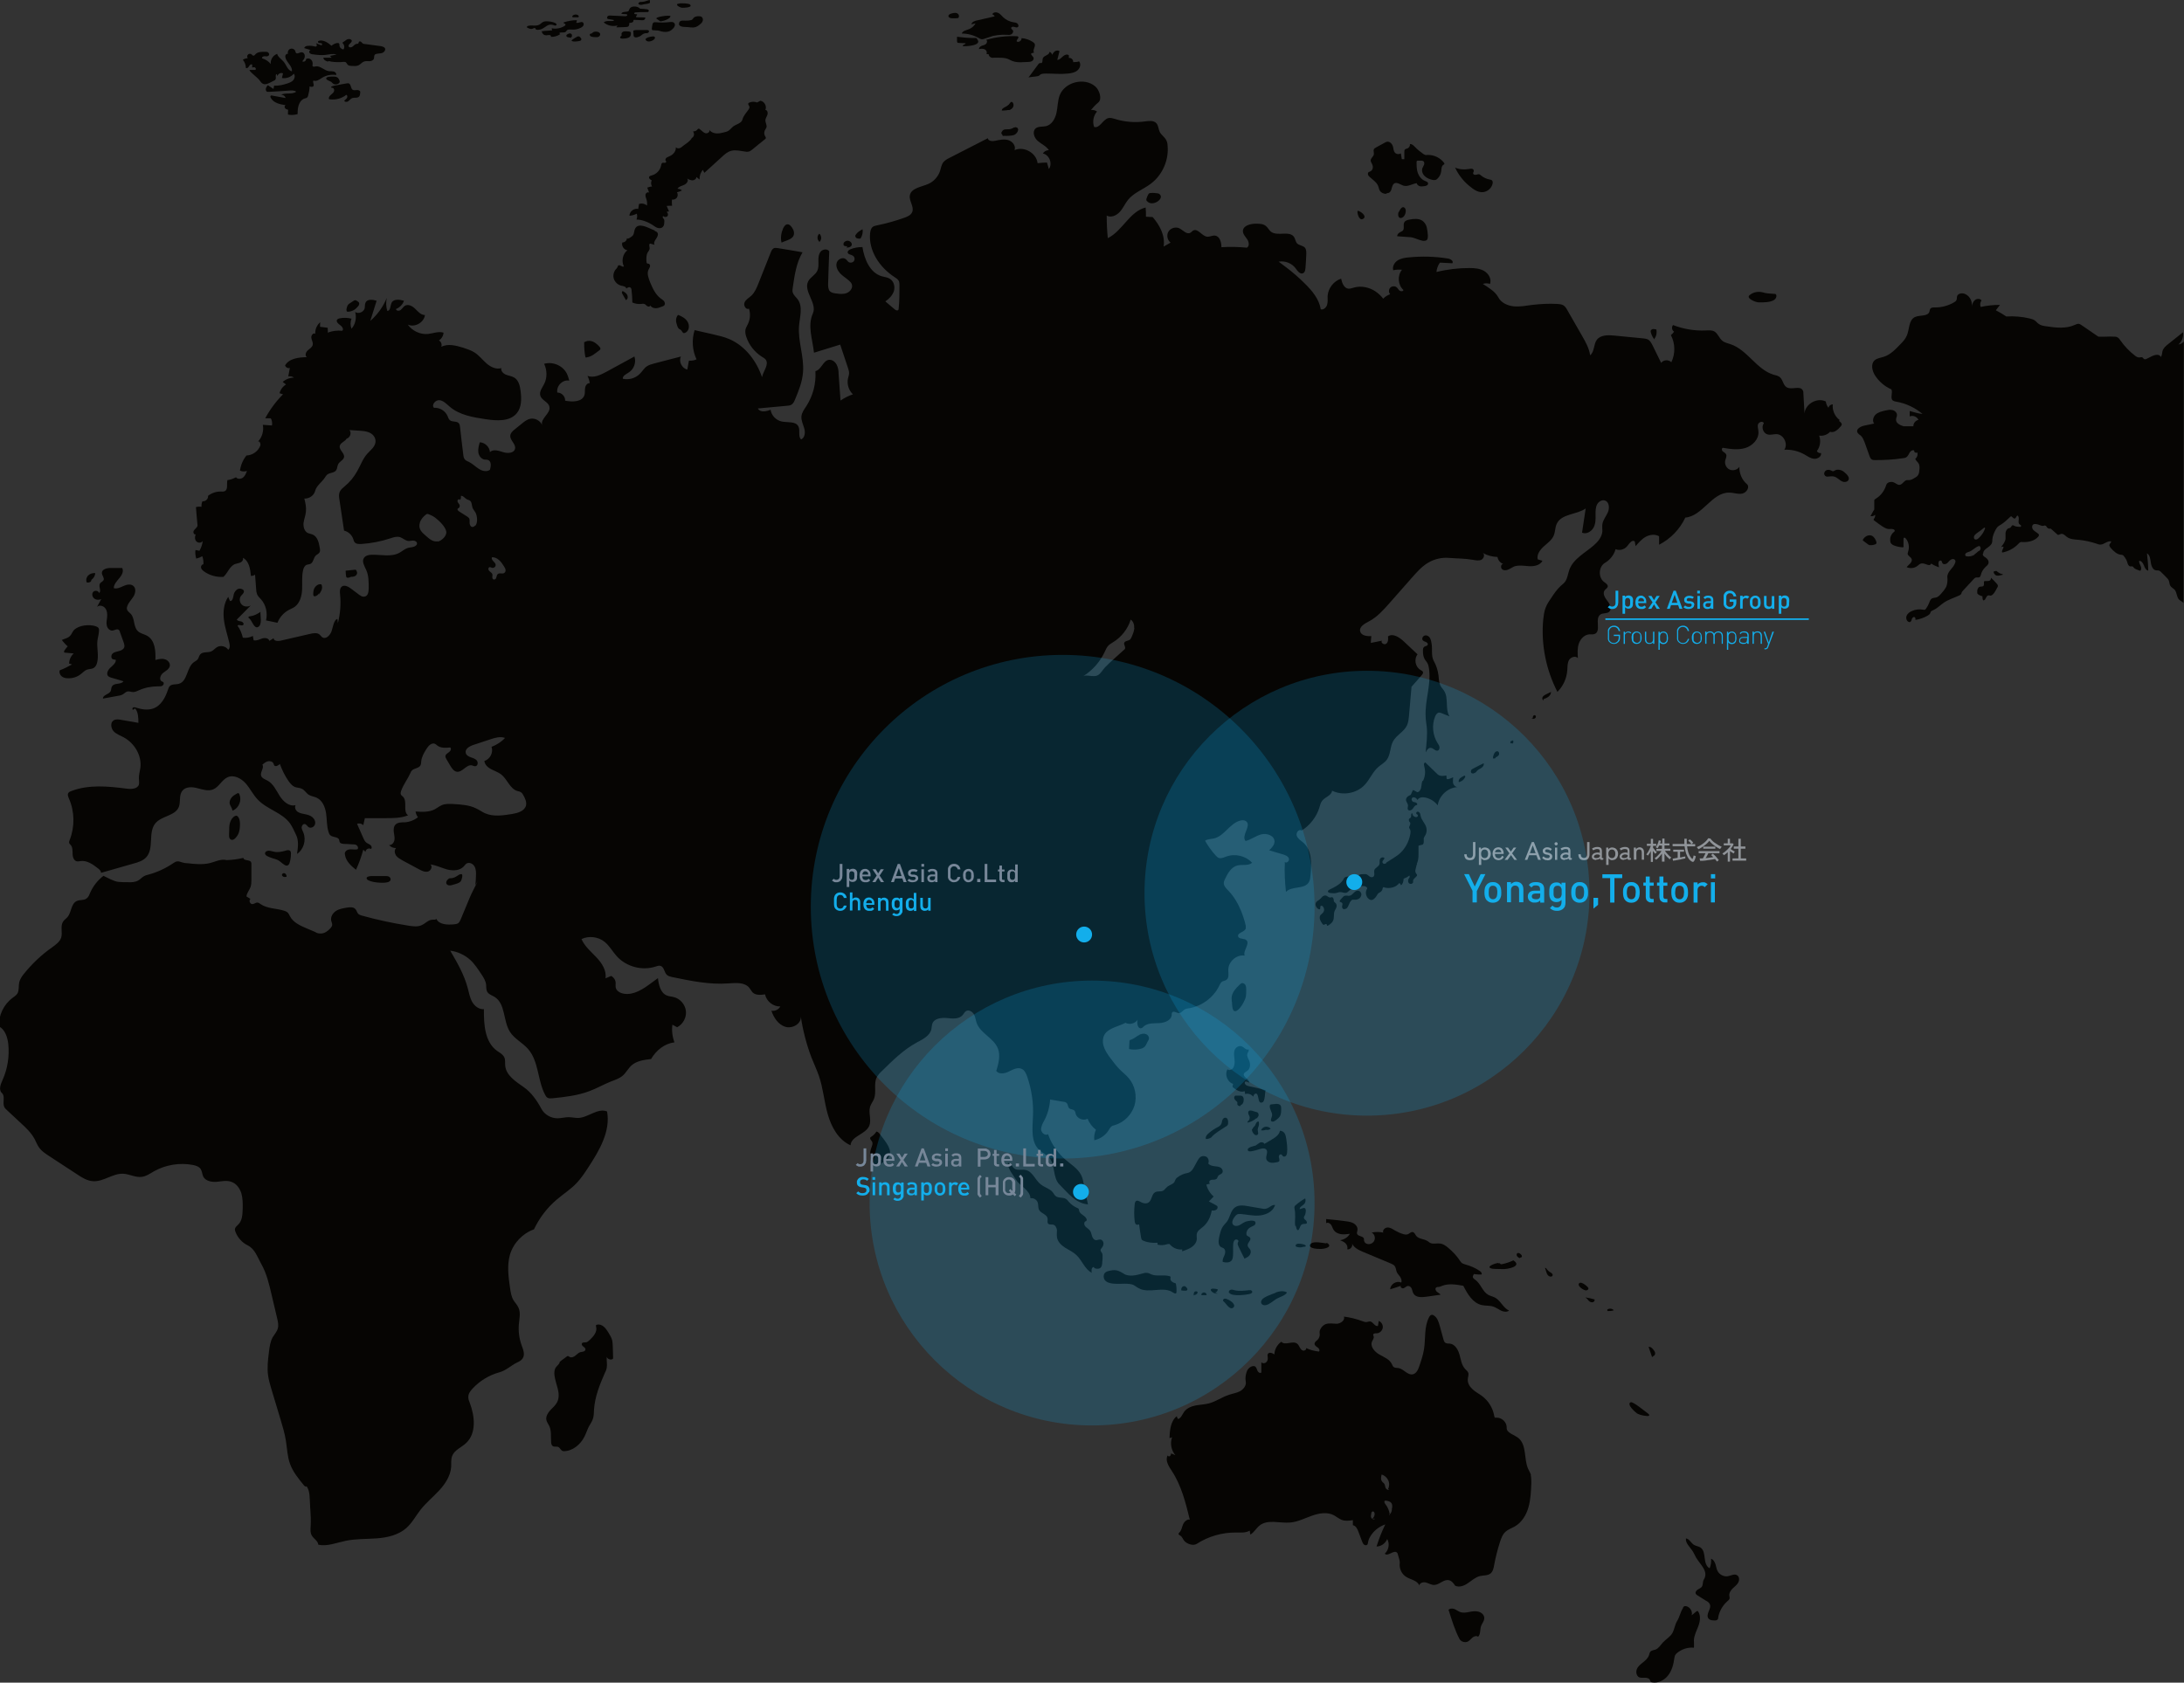 <svg xmlns="http://www.w3.org/2000/svg" id="_&#x30EC;&#x30A4;&#x30E4;&#x30FC;_1" viewBox="0 0 1374.3 1059.1"><rect x="0" y="0" width="1374.3" height="1059.1" fill="#333333" stroke="none"/><defs><style>      .st0 {        fill: #eef6ff;        opacity: .5;      }      .st0, .st1 {        isolation: isolate;      }      .st2 {        fill: #060503;      }      .st1 {        opacity: .2;      }      .st1, .st3 {        fill: #13aeeb;      }      .st4 {        fill: #778799;      }      .st5 {        fill: none;        stroke: #13aeeb;      }    </style></defs><g><path class="st2" d="M1374.3,214.8c-.9,1.1-2,1.9-3.5,2,2.2-1.8,3.3-4.9,2.9-7.7-3.2,2.5-6.3,5.1-9.5,7.6-1.4,1.1-2.9,2.4-3.4,4.2-.4,1.3-.2,2.9-1.2,3.8-.4-1.9-3.3-1.5-5.1-.7-1.2.6-2.4,1.2-3.6,1.8-.5.3-1.2.5-1.7.2-.4-.2-.6-.7-1-1-.6-.4-1.4,0-2.1,0-1,0-1.8-.5-2.6-1.1-3.5-2.7-6.6-5.9-9.1-9.5-.6-.9-1.3-1.8-2.2-2.2-.6-.3-1.3-.3-1.9-.3-3.3-.2-6.6.2-9.9,0-3.5-2.4-7-4.8-10.5-7.2-.6-.4-1.2-.8-1.9-.9-.8,0-1.6.3-2.4.7-5.5,2.5-11.8,1.8-17.8.9-1.7-.2-3.5-.5-4.9-1.5-.9-.6-1.6-1.6-2.5-2.2-1-.7-2.2-1-3.4-1.3-4.7-1.1-9.6-1.5-14.5-1.2-2.1-1.4-4.3-2.7-6.6-3.9.9-1.1,1.8-2.3,2.6-3.4-4.1,0-8.1.4-12.1,1.3-.6-1.3-.4-2.9.5-4.1-.9-1.3-3-1.2-4.2-.2s-1.7,2.6-2,4.1c.6-3-1-6.4-3.8-7.8-1.9-1-4.8-.7-5.4,1.3-.2.8,0,1.7-.4,2.4-.3.6-.9,1.1-1.5,1.4-3.6,2.1-7.9,3.3-12.1,3.2-1,0-2.2,0-2.8.8-.4.5-.4,1.3-.6,1.9-1.1,3.2-6.1,1.9-9.2,3.4-3.9,2-3.3,7.6-5,11.6-.9,2.2-2.6,4-4.3,5.7-3,3.1-6.1,6.4-10.3,7.7-2,.6-4.3.9-5.8,2.3-2.4,2.4-1.4,6.5.3,9.3,2.5,3.9,6.2,7.1,10.4,8.9,1,2.2-1,5.5.9,7,.6.4,1.3.6,2,.7,6.1,1,12,3.8,16.7,7.8-2.8-.4-5.5-1.1-8.1-1.9v3.4c2-.9,4.7.2,5.5,2.2-1.8.3-3.3,2.2-3.2,4h-6.2c-2.2-.7-4.8-1.9-4.7-4.2,0-1,.6-1.9.6-2.9,0-1.5-1.4-2.8-2.9-3.1-1.5-.4-3,0-4.5.3-2.1.5-4.3,1-5.9,2.4s-2.4,4.1-1.1,5.8c-2.1.4-4.1.9-6.2,1.3-2.2.5-5.1,2-4.4,4.1.4,1,1.5,1.6,2.3,2.3,1.2,1.1,1.8,2.8,2.4,4.3,1,2.8,2,5.6,3,8.4.3.8.6,1.6,1.3,2.1.6.5,1.5.5,2.3.5,5.9,0,11.7-.3,17.5-1.2.8-.1,1.6-.2,2.2-.7,1-.7,1.4-1.9,2-2.9s1.9-1.8,2.9-1.2c-.5.9,1.2,1.9,1.8,1.1.6,1.4,0,3.2-1.2,4.1.3,1,1.3,1.8,1.9,2.6,1,1.4.9,3.3.6,5,0,1-.3,2.1-1,3-.4.6-1.1.9-1.7,1.3-1.1.7-2.3,1.4-3.6,1.5h-1.6c-1.8.4-2.7,2.9-4.6,3-1.3,0-2.3-1.1-3.6-1.6-.9-.4-2-.3-3,0-.4.1-.7.4-1,.6-.5.5-.8,1.3-1,2-1.1,3-3.1,5.7-5.8,7.4-.6.4-1.2.7-1.4,1.3v5.8c-.9,1.3-1.5,2.8-2.4,4.1,1,.3,2.2,0,2.9-.8.2.6,0,1.4-.3,2-.2.3-.6.7-.6,1.1s.3.5.6.7c1.5,1.2,3.1,2.3,4.7,3.4,1.3.8,2.6,1.7,4.2,1.8,1.3,0,2.7-.3,3.6.6,0,.1.2.2.2.4,0,.4-.3.7-.6.9-1.7,1.3-2.6,3.7-2.2,5.8,0,.6.3,1.3.8,1.7.4.4.9.7,1.4.9,1.8.7,3.6,1.1,5.5,1.2.2,0,.4,0,.6-.2s0-.3,0-.5v-4.3c0-.4,0-1,.5-1.1.3,0,.6.2.8.4,2,2.2,2.6,5.6,1.6,8.4,0,.4-.3.8-.3,1.2,0,1.5,2,2.1,2.5,3.4.4,1-.2,2.1-.9,2.9-.7.8-1.6,1.4-2.2,2.3,2.2,1,5,.7,6.9-.9.5-.4,1-.9,1.6-1.2,1.1-.5,2.4-.2,3.5.2.6.2,1.2.5,1.9.6s1.4-.4,1.5-1c1.5,1,3.2,1.8,4.9,2.4,0-.7-.2-1.3-.3-1.9,0-.6,0-1.4.3-1.9.4-.5,1.3-.7,1.7-.1.2.3.2.8.4,1.1.4,1,1.9,1,2.8.4s1.4-1.6,2.3-2.2c.8-.7,2.2-.9,2.9,0,.4.5.4,1.3,0,2-.5,1.6-1.8,2.9-2.9,4.3-1.1,1.3-2.1,3-1.9,4.7.2,1.9,0,4.1-.7,5.8-.9,1.7-2.1,3.2-3.4,4.6-.8.9-1.8,1.9-3,2.2-.9.2-1.8.2-2.6.6-1,.6-1.4,1.8-1.8,2.9-.5,1.3-1.2,2.5-2,3.6-.2.2-.4.5-.6.6-.3.1-.7,0-1,0-2.4-.5-5-.2-7.2.8-1.4.6-2.7,1.5-3.3,2.9-.6,1.4-.2,3.2,1.1,3.9.2.1.5.2.8.2.8-.1,1.1-1,1.3-1.8.2-.7.9-1.6,1.6-1.4s.8,1.1.7,1.8c2.7-.4,5.3-1.3,7.7-2.7.7-.4,1.4-.9,1.7-1.7,0-.3.2-.6.3-.8.3-.5.9-.6,1.4-.9,2.6-1.1,4.6-3.3,7-4.9,2.9-1.9,6.3-2.9,9.5-4.4.4-.2.8-.4,1.1-.8.2-.3.3-.7.4-1,.2-.6.7-1,1.1-1.5,2.1-2.2,4.1-4.5,6.2-6.7.5-.6,1.1-1.2,1.8-1.3.8-.1,1.6.2,2.3-.3.4-.3.5-.9.7-1.4.4-1.8,1.4-3.4,2.7-4.7.8-.8,1.9-1.5,2.1-2.7.3-1.4-.7-2.7-1.9-3.5-.5-.3-1-.6-1.4-1.1s-.4-1.2,0-1.6c0-1.5,1.4-2.6,2.6-3.4,1.2-.9,2.5-1.8,2.9-3.2.2-.6.2-1.3.2-2,.2-2.3,1.1-4.4,2.2-6.4.4-.6.7-1.2,1.3-1.7.6-.6,1.4-.9,2.1-1.4,2.1-1.3,3.8-3.1,5.7-4.8.2-.1.3-.3.5-.3s.3.1.4.2c.3.2.5.5.8.7.3.3.6.5,1,.5.9,0,1-1.5,1.8-1.9.9.5.9,1.7.8,2.7s-.3,2.1.5,2.8c.2.2.6.4.8.6.2.2.3.7,0,.9-.2.2-.4.2-.7.1-1.2,0-2.5-.1-3.6-.7-.2-.1-.4-.2-.6-.3-.9,0-1.1,1.3-1.9,1.7-.2.1-.5.1-.7.2-1.2.3-1.9,1.6-2.1,2.9v3.8c-.3,1.9-1.5,3.5-2.7,5,.4.3,1.1-.4,1.4,0v.5c-.3,1-1.3,2.1-.8,3.1,3.9-.7,7.6-2.7,10.3-5.6.3-.3.6-.7,1.1-.9.4-.2.9-.1,1.4-.1,3.6.2,7.6-.7,9.9-3.4.3-.3.5-.8.4-1.2,0-.3-.2-.5-.4-.6-1-.9-2.2-1.5-3.1-2.4-.9-1-1.1-2.8,0-3.5.8-.5,1.9-.2,2.8,0,.7.2,1.3.5,2,.7.5.2,1,.3,1.5.2.2,0,.4-.1.6-.2.5-.1,1.2.2,1.4.7.4.9,1.6,1.6,2.6,1.2,1.5,1.3,3,2.6,4.4,3.9.6.3,1.3-.3,2-.5,1.4-.4,2.6.9,3.7,1.8,2.1,1.6,5,1.7,7.6,1.9,3.8.4,7.5,1.2,11.1,2.4.8.3,1.6.6,2.5.6,2.4,0,4.4-2.6,6.8-2,0,.8-.9,1.3-1.1,2-.3.8.4,1.6.9,2.2,1.7,1.9,3.7,3.9,6.3,4.2.4,0,.7,0,1.1.2.3.1.6.4.8.7.9,1.1,1.7,2.4,2.1,3.8.3,1.1.7,2.4,1.8,2.6.7.1,1.7-.2,2,.4.8,1.4,2.8,1.8,4.3,2.4.9-.6.8-2.1.3-3.1-.4-1-1.1-2.1-.9-3.2,1.5,0,2.4,1.5,3,2.9.5,1.4,1.2,3,2.7,3.3,0-3.7-.4-7.3-.8-10.9,1.9,1.1,2.1,3.6,2.4,5.7s1.2,4.7,3.3,5c.7.1,1.4,0,2,.2.5.2.9.6,1.3,1,1,1,2.1,2,3.1,3.1.7.7,1.4,1.4,1.7,2.3.4,1,.3,2.2.9,3.1.6,1.1,1.9,1.6,2.7,2.5,1.5,1.7,1.2,4.6,2.8,6.2.8.8,2.2,1.3,2.8,2.2l.2-165.7v.9h0ZM1245.2,346.7c-.9.8-1.9,1.7-2.9,2.4h.2l-.3.2c-.3.2-.7.4-1,.6l1-.6h0c-1.3.7-2.9,1.1-4.4.9-.3,0-.7-.1-.9-.3-.5-.5-.3-1.4.3-1.8.5-.4,1.2-.6,1.9-.8,2.2-.8,3.8-2.9,6.1-3.6h.5s.2.2.3.4c.2.4.4.8.3,1.2,0,.7-.6,1.2-1.1,1.7v-.3h0ZM1249.1,332.7c-.6,1.6-1.4,3.1-2.5,4.4-.8.9-2.5,3.2-4,2.3-.3-.2-.5-.7-.5-1.1,0-.7.3-1.3.8-1.8s1-.9,1.6-1.3c1.3-.9,2.5-1.8,3.7-2.8,0-.1.3-.2.5-.3.2,0,.4,0,.4.2v.3h0Z"></path><path class="st2" d="M1176.7,343.2c-.7-.1-1.3-.6-1.8-1l-2.4-1.8s-.2-.2-.3-.3c0-.2,0-.5.2-.7.6-.9,1.5-1.8,2.6-2.2,1.1-.4,2.3-.4,3.3.2.6.4,1,.9,1.4,1.5.5.7,1.4,2.4,1,3.2-.5.8-3,1.2-3.9,1h0Z"></path><path class="st2" d="M1248.8,377.5c-.2.2-.4.5-.7.4,0,0-.2-.2-.3-.3-.2-.4-.3-.9-.3-1.4v-.8c0-.1-.3-.1-.4-.2-.8-.2-1.5-.5-2.2-1-.3-.2-.5-.5-.7-.8v-1.1c0-.6,0-1.2.4-1.8.2-.6.7-1.1,1.3-1.2.7-.2,1.5,0,2.1-.4.6-.5.4-1.5.4-2.3s0-.5.2-.7.4-.2.7-.2h1.3c.4,0,.9,0,1.3-.2.7-.3,1.1-1.2.9-1.9,1.3,1.2,2.5,2.4,3.7,3.8.2.3.5.5.6.9.2.6,0,1.2-.4,1.7-.7,1.4-2.4,4.8-4.1,4.9-.6,0-1.3-.4-1.9,0-.7.5-1.2,1.9-1.7,2.6h-.2Z"></path><path class="st2" d="M1254.6,360.5c0-.2-.2-.5,0-.7,0-.1.2-.2.3-.2.3-.1.6-.2.9-.2h.5c.2,0,.3.1.4.3.7.5,1.3,1,2,1.3.5.2,1,.2,1.4.4,0,0,.3.2.2.3,0,0,0,.1-.2.1-1.1.2-2.5.7-3.6.5-.9-.1-1.6-1.1-2-1.9h0Z"></path><path class="st2" d="M144.2,523.4c0-1.8,0-3.7.5-5.5s1.6-3.5,3.2-4.3c.2,0,.5-.2.7-.2.5,0,1,.4,1.3.8,1,1.4,1.1,3.1,1.1,4.8s-.2,4.3-1.2,6.2c-.6,1.2-2.4,3.8-4.1,3.4-2.1-.5-1.5-3.5-1.5-5.2Z"></path><path class="st2" d="M146.2,510.2c0-1.5-1.2-2.7-1.6-4.1-.4-1.4.2-2.9,1.1-4.1.9-1.1,2.2-1.9,3.5-2.6.2,0,.4-.2.6-.2.5,0,.8.5.9.9,1.5,3.6-.3,8.2-3.8,9.9"></path><path class="st2" d="M168.2,538.9c-.8-.4-1.6-1.2-1.4-2,.1-.7.8-1.1,1.4-1.3,1.4-.4,2.8.2,4.3.5,2.3.5,4.7,0,6.9-.6.6-.2,1.2-.4,1.9-.4s1.3.3,1.6.9c.5,1.4-.1,5.4-.6,6.9-.5,1.8-1.7,2.5-3.4,1.4-1.8-1.1-2.8-2.6-4.9-3.3-1.9-.7-3.9-1.1-5.7-2.1h-.1Z"></path><path class="st2" d="M180.3,551.9c-.6,0-1.2.2-1.8,0s-1.1-.7-1.1-1.3.9-1.2,1.6-1c.7.2,1.1.9,1.3,1.6"></path><path class="st2" d="M233.8,551.4h8.5c.8,0,1.6,0,2.3.3s1.3,1.1,1.2,1.9c0,.7-.7,1.2-1.3,1.5-2.4.9-7,.5-9.5,0-1-.2-3.3-.8-4-1.6-1.3-1.6,1.5-2.1,2.7-2.1h.1Z"></path><path class="st2" d="M282.3,553c.3-.2.7-.2,1.1-.2,1.4,0,2.8-.5,4-1.3.9-.6,1.9-1.4,3-1.3,1.2.2,0,3.9-.4,4.4-1.1,1.4-3,1.7-4.7,2.2-1.2.4-2.4.8-3.6.2-1.7-.9-.8-3,.7-3.9h-.1Z"></path><path class="st2" d="M63.7,377.1c-1.4.6-3.2.6-4.4-.4-1.2-.9-1.7-2.9-.7-4.1s3.3-.9,3.7.6c1.8-1-.5-4.1.6-5.9.5-.9,1.8-1.2,2.3-2.2.6-1.4-1.1-2.9-1.1-4.5,0-2.3,3.1-3.1,5.4-3.1h7.4c1.1,2.2-.3,4.7-1.9,6.5-1.5,1.8-3.4,3.8-3.4,6.2,2.1.6,4.2-.5,6.2-1.4s4.5-1.4,6.1,0c1.8,1.5,1.4,4.4.2,6.5-1.2,2-3,3.7-3.9,5.9-.3.7-.5,1.6-.3,2.3.3,1.3,1.6,2,2.5,3,2.5,2.9,1.5,8,4.3,10.7,1.6,1.6,4.1,1.9,6.1,3.1,4.8,2.9,5.2,9.5,5,15.1,1.9-.5,3.8-1,5.7-.5,1.9.4,3.6,2.2,3.4,4.1-.3,2.1-2.5,3.2-4.2,4.5s-2.8,4.2-1,5.3c.3.2.7.3,1,.5.7.6.3,1.8-.5,2.3s-1.8.4-2.7.4c-4.2,0-8.4.8-12.1,2.5-1.2.5-2.3,1.1-3.6,1.1s-2.4-.6-3.5-.4c-1.2.2-2,1.3-3.1,1.9-.9.5-2,.8-3.1.9-3.1.6-6.2,1.1-9.3,1.7-.2-2.3,3.7-2.6,4.8-4.6.5-1,.3-2.2.9-3.1,1.4-2.4,5.7-.9,7.2-3.2-2.6-.8-5.2-1.5-7.8-2.3-.6-.2-1.2-.4-1.7-.8-1.6-1.4-.3-4,1.2-5.4s3.6-2.9,3.5-5c-.7-.1-1.3-.2-2-.4-1.2-.7-1-2.7,0-3.6s2.5-1.1,3.9-1.5c1.4-.3,2.8-1,3.3-2.2.5-1.1,0-2.4-.4-3.6-.8-2.1-1.6-4.3-2.3-6.4,0-.4-.3-.8-.6-1.1-1.1-1-2.7.3-4.1.4-1.7.1-3.2-1.5-3.5-3.2-.4-1.7,0-3.5.2-5.2.2-2,0-4.2-1.2-5.7-1.2-1.6-3.9-2.2-5.2-.7"></path><path class="st2" d="M60.2,394.2c.8.2,1.6.6,1.9,1.3.2.4.2.8.2,1.2,0,2.2-.7,4.3-1,6.5-.5,4.6,1,9.4-.2,13.9-.3,1.3-1,2.6-2.1,3.3-1.3.8-2.9.6-4.3,1.1-1.4.5-2.4,1.7-3.6,2.6-2.4,2-5.5,3-8.6,2.8-1.4,0-2.8-.4-3.8-1.3s-1.6-2.4-1.1-3.7c2.7-1,5.2-2.3,7.7-3.7-.6-.2-1.2-.4-1.8-.5,0-2.4,1.1-4.8,2.9-6.4-1.8-.2-3.5-.3-5.3-.5-.2,0-.5,0-.7-.2-.3-.3,0-.9.2-1.3.6-.9,1.4-1.8,2.1-2.6-.3.4-3.6-3.5-3.8-3.9,1.9-.9,3.7-1,5.2-2.6,1-1,1.4-2.5,2.4-3.6,3.2-3.2,9.5-3.7,13.6-2.5h0Z"></path><path class="st2" d="M57.2,366c-.7.6-1.7.8-2.6.6-.7-1.4-.2-3.3.9-4.4s2.8-1.6,4.4-1.5c0,1.7-1,3.2-2.3,4.2"></path><path class="st2" d="M369.2,225h-.6c-.2-.1-.2-.4-.3-.6-.5-2.6-.7-5.3-.7-8s0-.7.2-1c.1-.2.4-.3.6-.4,1.5-.7,3.4-.6,4.9.1,1.5.7,2.8,1.9,3.9,3.1.4.4.7.9.6,1.4,0,.5-.5.8-.8,1-2.5,1.8-4.6,3.9-7.8,4.3h0Z"></path><path class="st2" d="M427.8,207.3c-.8-.3-1.3-1.2-1.6-2.1-.4-1.2-.8-2.4-.8-3.6s.4-2.5,1.3-3.4c2.3.9,4.6,2.1,5.9,4.2,1.3,2,1.3,5.2-.8,6.7-2.6,1.8-2.1-1.1-4.1-1.9h.1Z"></path><path class="st2" d="M492.8,143.7c.6-1.2,1.5-2.6,2.9-2.5,1.1,0,1.9,1,2.6,1.9.5.8,1,1.6,1.2,2.5,1.1,5-4.6,5.5-7.7,7.1-.8-2.9-.2-6.3,1-9Z"></path><path class="st2" d="M515.3,151.8c-1.3-1.2-1.1-3.7.3-4.7,1.5,1.3,1.5,4,0,5.2"></path><path class="st2" d="M533.2,155c-.9,0-2.1,0-2.4-.8v-1.1c.4-.9,1.4-1.5,2.4-1.6,1,0,2,.5,2.5,1.3.2.3.3.7.3,1.1,0,.7-.6,1.3-1.3,1.6s-1.4.3-2.1.3"></path><path class="st2" d="M541.2,150.2c-.6,0-1.3,0-1.9-.2-.6-.2-1.1-.8-1.1-1.4s.2-.7.4-1c1-1.5,2.6-2.5,4.2-3.3.3,2-.2,4.1-1.3,5.8"></path><path class="st2" d="M400.5,138.2c.5-1.2.6-2.5.2-3.7-1.4.7-3,1.2-4.6,1.3,0-2.7,2.9-4.9,5.5-4.3.2-1,.3-2.1.5-3.1,1.7-.6,3.7-.2,5,1,.2-1.3.1-2.6-.3-3.9-.3-1-.8-2-.6-3.1.2-1,1.6-1.8,2.3-1.1-.4-1-.8-2.1-1.2-3.2,1-.4,2-.7,3-.7-.7-1.1-.8-2.7-.2-3.9-.9-.4-2-1.3-1.6-2.2.3-.6,1-.7,1.6-.9,2.9-.7,5.3-3.2,5.9-6.2.1-.6.2-1.4.8-1.7.5-.2,1,0,1.5,0s1.1-.5.9-1c-.6-.3-.6-1.2-.2-1.8.4-.5,1-.8,1.7-1.1,1-.4,2-.9,2.8-1.7,1.2-1.1,1.9-2.6,1.8-4.2.6.7,1.6.8,2.5.5s1.5-1,2.2-1.5c1.9-1.5,4.2-2.7,5.3-4.8,1.6-1,1.8-2.6.8-4.2.9,0,1.9-.2,2.5-.9.3-.3.6-.8,1-.8s.5,0,.7.3c1.2.8,2.1,2,3.4,2.5s3.2-.7,2.7-2c.8,1.2,2.3,1.9,3.8,2.1s3,0,4.5-.4c1.3-.3,2.6-.5,3.7-1.2,1.2-.8,2-2,3.1-2.8,2-1.4,5.1-1.9,5.7-4.3.5-2.2,2.5-4.4,3.8-6.2.3-.5.7-1.1.6-1.7-.1-.8-1.1-1.5-.7-2.2.1-.3.5-.5.8-.6,1.5-.6,3.2-.6,4.7,0,.7-.4,1.4-.7,2.1-1.1,2.5.4,4.2,3.5,3.1,5.8,1.3,0,1.7,1.8,1.3,3-.4,1.2-1.2,2.3-1.3,3.5,0,1.5,1.1,3.1.7,4.5-.2.6-.7,1.2-1,1.8-.6,1.2-.5,2.7.2,3.8.2.3.5.7.4,1.1,0,.3-.3.5-.5.7-2.7,2.2-5.4,4.3-8,6.5-.7.5-1.4,1.1-2.2,1.3s-1.6.2-2.4,0c-2.9-.4-5.8-1.2-8.6-.5-2.4.6-4.3,2.3-6.1,4-3.6,3.3-7.3,6.6-10.9,9.9-.3-.6-.6-1.3-.9-1.9-1.5,1.7-2.2,3.9-2.1,6.1-.7-.5-1.3-1.1-2-1.6,0,1.2-1.2,2.1-2.4,2.1s-2.3-.5-3.4-1.1c1.1,1.2-.2,3.2-1.8,3.9-1.5.7-3.4,1-4.3,2.5,1,0,2,.4,2.8,1-.9.6-2,1-3.1,1.2.6,1,.6,2.3,0,3.3-.7,1-1.9,1.5-3.1,1.3-.3,1.1,0,2.7,0,3.9-1.1,0-2.3,0-3.4.1l1.5,3.5c-.5,0-1.1,0-1.5.4.9.5,1.1,1.8.5,2.5-.6.8-2,.7-2.6,0-.4.1-.5.7-.3,1,.2.4.5.7.7,1,.3.6.3,1.3.2,2,0,1-.2,2.1-.9,2.8-.8.9-2.3,1-3.4.6-1.2-.4-2.1-1.2-3.2-1.9-2.8-1.8-6.9-3.4-10.2-3.3h.2Z"></path><path class="st2" d="M412.1,145.4c.5.2,1.1.4,1.5.9.9,1.1.1,2.8-.7,3.9-.8,1.2-1.8,2.7-1,3.9-.9-.3-1.9-.5-2.8-.8-1,.5-.3,1.9-.3,3s-.8,1.8-1.3,2.7c-.9,1.7-.8,3.8-.7,5.7,0,.5.1,1,.6,1.2.3.1.6,0,.8.1.7.2,1,1.1.8,1.8s-.6,1.3-.9,1.9c-1.2,2.5,0,5.4,1,8,1.6,3.8,3.4,7.8,6.7,10.2.7.5,1.5,1,2,1.6.5.7.8,1.7.4,2.4-.3.6-1,.9-1.7,1.1-1.3.5-2.5,1-3.9,1s-2.8-.6-3.4-1.8c0,.8-1.2,1-1.9.5-.7-.4-1.1-1.2-1.9-1.4-.6-.2-1.2-.1-1.8,0-1.9.2-3.9-.1-5.7-.9,0-2.6-.2-5.1-.5-7.7,0-.6-.2-1.4-.7-1.7-.8-.6-1.8,0-2.6.6-.2-1.3-1.9-1.5-3.2-1.8-2.1-.5-3.9-2.2-4.6-4.2-.7-2.1-.2-4.5,1.2-6.1.4-.4.8-.8,1-1.3.2-.4.2-.8.6-1.1,1-.8,2.4,1.3,3.5.6-1.7-3.3-.8-7.9,2.2-10.2-2.2-.2-3.9-2.8-3.2-4.9,1.5.1,3-1.3,2.9-2.9,0,1.6,3.6-1.1,3.9-1.7.9-1.7.5-3.9,2.2-5.3,2.9-2.2,8.6,1.4,11.4,2.4v.3h.1Z"></path><path class="st2" d="M394,189.1c-.7-1.3-1.5-2.5-2.2-3.8-.2-.4-.4-.7-.5-1.1,0-.4.2-.9.6-1,1,.6,2.1,1.2,2.7,2.3.6,1,.6,2.5-.4,3.2v-.5"></path><path class="st2" d="M354.4,913.3c-1.4,0-1.8-1.9-3-2.5-1-.5-2.4,0-3.4-.5-.9-.5-1.2-1.6-1.2-2.6-.3-3.4.3-6.9-1.1-10-.6-1.3-1.6-2.5-1.9-4-.4-2.2.9-4.3,2.4-6,1.5-1.6,3.3-3.1,4.3-5,1.4-2.6,1.2-5.7.5-8.5s-1.7-5.6-2.1-8.5c-.2-1.8-.1-3.8,1-5.2.8-1.1,2.2-1.9,2.3-3.3,1.3-1.2,2.9-2.1,4.2-3.2.3-.2.6-.5.9-.5s.8.4,1.2.6c1.1.6,2.5,0,3.5-.8s1.9-1.8,3.1-2.2c.7-.2,1.4-.2,2-.4.7-.2,1.3-.7,1.3-1.4s-.7-1.3-1.4-1.8-1.2-1.3-.8-2c.4-.7,1.5-.5,2.3-.6,1.1,0,1.9-.9,2.7-1.6,2.3-2.2,4.8-5.1,3.9-8.2,0-.3-.2-.7,0-1,.1-.2.3-.3.6-.3,1.5-.4,3,.2,4.2,1.2s2,2.3,2.8,3.5c.9,1.5,1.9,3,2.4,4.7.4,1.3.4,2.8.5,4.2,0,2.3.2,4.6.2,6.8v.8c-.1.3-.4.5-.7.6-1.3.4-2.9-.3-3.3-1.6-.2,2.3.4,4.6,0,6.9-.2,1.2-.7,2.4-1.3,3.5-3.2,7.3-6.2,14.9-6.7,22.8-.1,2.1-.1,4.2-.8,6.1-.6,1.7-1.7,3.2-2.5,4.7-1,2-1.7,4.2-2.7,6.2-2.5,5-7.5,9.2-13.1,9.2h-.3Z"></path><path class="st2" d="M548.1,723c.5-1.5,1.4-3.2.6-4.5-.4-.8-1.4-1.5-1.1-2.3,0-.4.5-.6.8-.8,1.2-.8,2.3-1.9,3.1-3.2,1.1.2,1.8,1.1,2.4,2,3.2,4.2,9.9,11.5,3.6,16.1-1.8,1.3-5.9,4.4-7.9,2.9-2.7-1.9-2.4-7.5-1.5-10.2h0Z"></path><path class="st2" d="M872.1,122c-1.5,0-3-.7-3.8-1.9-.6-1-.7-2.2-1.2-3.3-1-2.3-3.4-3.7-5.3-5.5-.4-.4-.9-.9-1-1.5s0-1.3.6-1.6c.2,0,.4,0,.6-.2.9-.3,1.6-1.1,1.8-2.1.2-.9,0-1.9-.5-2.8-.3-.7-.8-1.4-.8-2.1,0-1.4,1.7-2.4,2-3.8.2-1.1-.4-2.2,0-3.2.3-.6.9-.9,1.4-1.2,1.8-1,3.6-2,5.5-3,.4-.2.9-.5,1.4-.6,1.8-.3,3.4,1.5,3.8,3.3.3,1.2.3,2.5,1.1,3.5.9,1.1,2.7,1.3,3.8.5.2,1.2.4,2.5.6,3.7h1.6v-4.7c0-.5,0-1.1.4-1.4.4-.4,1-.5,1.6-.7,1-.4,1.7-1.6,1.5-2.7,1.3-.2,2.3.9,3.2,1.8,1.5,1.6,3.3,3,5.1,4.3.4.3.8.5,1.3.7.6.2,1.2,0,1.8,0,3.9,0,7.8,1.9,10.1,5,0,.2.3.4.2.6,0,.3-.4.5-.7.7-1.2.8-1.1,2.6-1.3,4-.2,1.8-1.1,3.5-2.4,4.7-.4.4-.8.7-1.3.8h-1.5c-1.8-.4-3.6-1-5-2.3-1.4-1.2-2.2-3.2-1.7-5,.3-.8.8-1.5,1.1-2.3s.2-1.9-.5-2.3c-.4-.2-.9-.3-1.3-.3h-2c-.2,0-.5,0-.7.2s-.2.5-.2.7c0,2.3,0,4.7.8,6.9.8,2.2,2.4,4.2,4.6,5,.7.3,1.6.6,1.8,1.3.2.6-.2,1.2-.7,1.5s-1.1.4-1.7.5c-.9,0-1.9.3-2.8,0s-1.8-1-1.9-1.9c-2.8.4-5.5,2.3-8.2,1.6-1.9-.5-4.9-3.1-6.6-.8-1.5,2.2-.5,5.3-4.2,5.6l-.4.4h0Z"></path><path class="st2" d="M915.4,105.4c2.7,1.2,5.8,1.5,8.7,1,.6,0,1.3-.3,2-.2.6,0,1.3.6,1.3,1.3s-.6,1.2-.4,1.8c.2.7,1,.8,1.7.7.7,0,1.3-.5,2-.3.5,0,.9.5,1.3.8,1.6,1.3,3.4,2.1,5.4,2.5.4,0,.9.2,1.3.4.7.5.7,1.5.5,2.3-.5,2.1-2.1,3.9-4,4.7-4.2,1.8-7.8-1-10.9-3.6-3.7-3.1-6.7-7-8.7-11.4h-.2,0Z"></path><path class="st2" d="M879.2,148.6c0-1.3,1.2-2.2,2.3-2.7.4-.2.8-.4,1.2-.7,1.3-1.3,0-3.7,1-5.3.6-1.1,2-1.5,3.3-1.7,2.7-.5,5.7-.8,8,.7,1.4,1,2.4,2.5,2.8,4.2s.6,3.4.7,5.1c0,.9,0,2-.5,2.7-.7.8-1.9.8-3,.6-2.6-.5-4.8-1.9-7.4-2.2-.7,0-8.5-.6-8.5-.6h.1Z"></path><path class="st2" d="M880.2,133.5c.3-.7.7-1.3,1.1-2,.4-.5.9-1,1.5-1.1.6,0,1.1.3,1.4.8,1,1.6,0,5-1.9,5.8-2.4,1.1-2.9-1.9-2.2-3.6h.1Z"></path><path class="st2" d="M854.2,133.2c0-.2,0-.4.2-.5h.2c1.5.3,5.5,3.1,3.5,4.8-2.6,2.1-4-2.7-3.9-4.3Z"></path><path class="st2" d="M1041.6,214.1c-1.4-1.1-2.1-2.8-2.7-4.5,0-.4-.3-.8-.2-1.2,0-.7.8-1.2,1.5-1.3.7,0,1.4.1,2.1.3.4,2,0,4.2-1.3,5.9"></path><path class="st2" d="M1100.9,185.8c2-1.7,4.7-2.4,7.3-2,.9.1,1.7.4,2.5.6,2,.4,4.1.4,6.2.6.2,0,.4,0,.5.2,0,0,.2.2.3.4.4,1.1-.2,2.4-1.2,3.1-2.4,1.7-7.2,1.7-10,1.6-1.6,0-8-2.5-5.6-4.5h0Z"></path><path class="st2" d="M1148,298.8c-.4-1,.2-2.3,1.2-2.8s2.2-.3,3.2.2c.2.1.5.3.8.4.6.1,1.1-.3,1.6-.6,1.2-.6,2.6-.4,3.8,0s2.2,1.4,3.1,2.2c1,1,2,2.3,1.6,3.6-.4,1.3-2,1.8-3.3,1.5s-2.3-1.2-3.4-2c-1.5-1.2-2.6-1.6-4.4-1.5-1.5,0-3.4.9-4.2-1.1h0Z"></path><path class="st2" d="M897.2,473.4c.6-1.3,1.7-2.8,3.1-2.7,1.7.1,3,2.3,4.5,1.7.8-.3,1.1-1.4,1-2.3-.2-.9-.7-1.6-1.2-2.4-3.1-4.9-3.7-11.3-1.6-16.6.5-1.2,1.3-2.5,2.6-2.6.6,0,1.1.2,1.6.4,1.6.7,3.3,1.3,4.9,2-2.9-4.7-.4-11.4-3.4-16.1-.6-1-1.5-1.8-2.1-2.9-1.1-2-1.2-4.4-1.4-6.7-.4-3.2-1.4-6.4-3-9.2-1.7-3.1-.8-7-1.3-10.5-.2-1.3-.4-2.6-1-3.8s-2-2-3.3-1.7-2.1,2-1.3,3c.5.6,1.3.8,2,1.1.7.3,1.4,1,1.1,1.7-.3.9-1.6.8-2.3,1.4s-.7,1.6-.7,2.5c0,1.8.2,3.6,1.1,5.2.5.9,1.3,1.6,1.7,2.5.5.8.7,1.8.9,2.8,1.8,10.2-2.6,20.6-2,30.9,0,2.2.5,4.3.7,6.5.5,5.1-.2,10.7-.7,15.8h.1Z"></path><path class="st2" d="M971.3,440.9c-.8-.3-1-1.5-.6-2.2s1.3-1.2,2-1.6c1.1-.5,2.2-1.1,3.3-1.6,0,1.2-.7,2.3-1.6,3-.9.7-2.1,1.2-3.2,1.6"></path><path class="st2" d="M964.5,452.2c0-.5,0-1,.2-1.4s.7-.8,1.2-.6c.6.2.7,1,.4,1.5s-.9.7-1.5.8c-.4,0-1-.2-.9-.6"></path><path class="st2" d="M951.4,467.8c-.3.3-.9,0-1-.3,0-.4,0-.9.5-1.1s.8-.3,1.2-.4c.3.6.3,1.4-.2,2"></path><path class="st2" d="M941.1,477.2c-.5.1-.9.2-1.4.3-.5-.8,0-1.8.3-2.7.3-.5.5-1.1,1-1.5s1.1-.6,1.7-.3.9,1.6.4,2.3c-.5.7-1.3,1.1-2.1,1.5"></path><path class="st2" d="M928.8,486c-.5.3-.9.6-1.5.8-.5.1-1.2,0-1.5-.4-.4-.5-.2-1.2,0-1.7s1-.8,1.5-1.1c2.1-1.1,4.2-2.2,6.3-3.2.4,1.1-.4,2.3-1.4,2.9-1,.7-2.1,1.1-2.9,2"></path><path class="st2" d="M919.1,491.8c-.3.3-.7.5-1.2.4-.2-.9.3-1.8.9-2.4.7-.6,1.5-1,2.3-1.4s.6-.2.8,0,.2.6,0,.8c-.6,1.4-1.8,2.4-3.3,2.9"></path><path class="st2" d="M895.5,491.4c1.3-2.7,1.6-5.8.8-8.7,0-.5-.3-1.1-.3-1.6s.4-1.1.9-1.2c2.3,2.2,4.5,4.4,6.8,6.6.6.6,1.2,1.2,1.9,1.5,1.3.6,2.9.4,4.4.1.5.6,0,1.5.4,2.1.3.3.8.3,1.3.1.9-.3,1.9-.6,2.7-1.1,0,1.3-.3,2.6,0,3.9.4,1.2,1.5,2.3,2.8,2.3-6.1.3-11.7,5.4-12.5,11.5-1.9-2.5-4.6-4.2-7.7-4.9-1.8-.4-4.2-.2-5,1.5-.4-.5-.8-1.1-1.4-1.4-.6-.3-1.4-.4-1.9,0-.8.7-.4,2.2.6,2.6.6.2,1.2.2,1.8.5s1,1.1.5,1.5c-1.2,0-1.9,1.3-2.6,2.3s-2.3,1.6-3,.6c-.5-.7,0-1.6,0-2.5,0-1.8-2.1-3-.9-4.9.6-1,1.3-1.3,2.4-1.8.6-.2,1.2-2.9,1.7-3.1.4-.1,2.5,1.5,2.9,1.3,1.1-.4,1-.5,1.6-1.4,1-1.6.6-3.9,1.4-5.7h.4,0Z"></path><path class="st2" d="M891.5,543.8c1.4-2.9,1.1-6.3,1.1-9.5s0-1.8.8-2.2c.5-.3,1.1-.2,1.6-.4.7-.3.9-1.1.9-1.8v-2.2c.2-.8.7-1.5,1.1-2.2.8-1.4.9-3.2.5-4.7-.7-2.5-2.9-4.5-3.5-7-.2-.6-.2-1.3-.5-1.9s-.9-1.1-1.5-1c-.7,0-1.1,1-.6,1.5.2,0,.4.2.6.4.4.3.2,1-.2,1.3s-1,.3-1.5,0c-.6-.2-1.3-.7-1.4-1.4,0-.4-.2-.9-.5-.8h0c-.8.6,0,2.2-.9,2.9-.2.2-.4.2-.6.4-.4.3-.4.8-.3,1.3,0,.5.4.9.7,1.2.4.6,0,1.3-.2,2-.2.3-.4.7-.4,1.1s.4.9.6,1.3c.4.8.3,1.8.2,2.7-.9,5.1-3.5,10-7.6,13.2-.8.6-1.5,1.1-2.3,1.6-1.7,1.1-3.4,2.2-5.2,3.3,0,.6-1,.9-1.6.8s-1-.8-.9-1.4c.2-.8,1.1-1.2,1.2-2v-.3l-.2-.2c-.9-.4-2.1,0-2.5.9-.5,1,0,2.3-.4,3.4-.6,1.5-2.7,2.1-3.2,3.6-.2.7,0,1.5,0,2.2s0,1.6-.7,2c-.7.5-1.7.2-2.4-.3s-1.3-1.2-2.2-1.4h-1c-1,0-2,0-2.9.3-.4.2-.7.5-1.1.7-.9.5-1.9.5-2.8.5h-3.1c-1.1,0-2.4.2-2.9,1.2-1.6,3.4-5.6,5.4-9,7-.5.3-1.1.6-1.1,1.2s.9.9,1.5,1c1.2,0,2.4.3,3.6,0,.9-.2,1.8-.6,2.7-.6,1.3,0,2.6.8,3.9.4,1.1-.4,1.7-1.7,2.9-2.1.5-.2,1-.2,1.5-.3.7-.2,1.3-.5,1.9-.8,1.1-.5,2.3-.9,3.6-1,.9,0,1.9,0,2.6.6.3.2.5.5.5.8s0,.5-.3.7c-1.1,2.1-.3,5.1,1.7,6.3.4.2.8.4,1.2.4.8,0,1.5-.5,2-1,.7-.6,1.2-1.4,1.7-2.2.2-.4.4-.8.7-1,.4-.4.9-.5,1.3-.8.7-.4,1.2-1.2,1.4-2,0-.3,0-.6.3-.9s.6-.3.8,0c3.3.9,7.4,0,9.4-2.8.5.3.9.8,1,1.4,1.2-.6,1.5-2.1,1.7-3.5v-.5c0-.2.3-.2.5-.3,1.1-.4,2.2-1,3.1-1.8.3.2.3.7.2,1,0,.4-.4.6-.6,1-.5.9-.5,2.2.3,2.9s2.3.3,2.5-.7v-.9c0-1.2,1.5-1.9,2.2-2.9.2-.2.3-.4.3-.7s-.4-.7-.6-1c-.6-.8-.6-1.9-.3-2.8.3-.9.4-2.3.9-3.2h-.2Z"></path><path class="st2" d="M830.5,572.3h-.5c-.8-.2-1.4-.9-1.8-1.6-.4-.9-.6-1.9,0-2.8.5-.7,1.3-1.1,2-1.6s1.2-1.2,1.8-1.8,1.5-1,2.4-.8c1,.3,1.7,1.3,2.7,1.2.3,0,.7-.2,1-.2.6,0,1,.7,1.1,1.3s0,1.3.5,1.8.7.5.9.8c.6.7.6,1.8.3,2.6-.3.9-.9,1.6-1.2,2.5-.6,1.9,0,4.1-.9,5.9-.6,1.3-1.8,2.1-3,2.9,0,0-.3.2-.5.2-.4,0-.3-.7-.5-1-.2-.2-.6,0-.9,0s-.5.4-.8.4c-.5,0-.8-.4-1.1-.8-.5-.8-1.1-1.7-1.4-2.6-.3-1-.2-2.1.4-2.8.4-.5,1-.8,1.4-1.3.7-.7,1-1.8.7-2.8-.2-.7-.9-2-1.8-1.7-1,.3,0,2-1,2.4l.2-.2h0Z"></path><path class="st2" d="M845.8,572.4c-.7-.2-1.3-.9-1.3-1.6s.6-1.9,0-2.5-1.4-.4-1.5-1c0-.3.2-.6.4-.9.4-.4.7-.8,1.1-1.2.5-.6,1-1.2,1.8-1.4,1-.3,2,.2,2.9,0,2.1-.3,3.1-3.3,5.2-3.2,1.1,0,2,.9,2.2,1.9s-.3,2.1-1,2.8c-.8.7-1.9,1-2.9,1h-1.7c-.7.3-1.2,1-1.6,1.7-.7,1.3-1.4,4.6-3.6,4.1v.2h0Z"></path><path class="st2" d="M775.1,630.5c0-1.1-.2-2.2,0-3.3.5-3,2.8-5.4,5-7.5.4-.4.8-.7,1.3-.9.9-.2,1.9.4,2.3,1.2.4.8.5,1.8.5,2.7,0,1.6,0,3.3-.3,4.9-.7,2.5-3.1,7-5.4,8.4-3.3,2.1-3.1-3.3-3.3-5.6h0Z"></path><path class="st2" d="M711.1,660.4c-.2,0-.5,0-.6-.3s0-.5,0-.7l.2-3.9c0-.3,0-.5.2-.7,0-.2.4-.3.6-.3.9-.3,1.7-.8,2.5-1.3,1.1-.7,2.2-1.5,3.4-2.1,1.2-.5,2.6-.7,3.8-.2s2.1,1.9,1.7,3.2c0,.4-.4.8-.6,1.2-.6,1.1-1,2.3-1.8,3.3-1.6,2.1-6.9,2.3-9.3,1.8h-.1Z"></path><path class="st2" d="M790.1,688.4c-.9,0-1.3,1.1-1.5,1.9-1.1-1.5-3.2-2.3-5.1-1.7,0-.6-.2-1.2-.3-1.8-2.6,1.1-5.4-.8-7.6-2.6,0-.7.2-1.3.3-2-3.6-1.1-5.4-6-3.5-9.2,1,1,2.8.3,3.6-.9,1-1.6,1-3.6.8-5.4-.2-1.8-.5-3.8,0-5.5s2.5-3.2,4.3-2.7c1.7.5,3,2.7,4.6,2,.4.9-.5,1.8-.8,2.8-.4,1.3.4,2.7,1,3.9,1,2.2,1.1,5.2-.9,6.7-.8.7-2.1,1.1-2.3,2.1-.5,2.2,3.9,3.3,3.2,5.5-.6-.6-1.6-.9-2.4-.7-.5.6-.2,1.5.4,2,.6.5,1.3.7,2.1.9,3.4.8,7.1,1.4,10.4,2.6-.5,1.5-.3,6.5-1.8,7.4-3.6,2-2-5.5-4.4-5.4h-.2.1Z"></path><path class="st2" d="M799,696.2c0-.3,0-.6.3-.8.2-.2.5-.3.8-.3.7,0,1.3-.2,2-.2,1.3-.2,2.9-.2,3.7.9.4.6.4,1.4.4,2.1,0,1.6,0,3.6-1,5-.6.9-3.2,3.2-4.4,3.1-2.2-.2-.3-2.8-.3-4.1,0-2-1.6-3.7-1.5-5.7Z"></path><path class="st2" d="M790.6,703.8c-1.6,1.4-3.5,2.4-5.6,2.8-.2-.6.4-1,.8-1.4.4-.5.6-1.1.6-1.8s-.5-1.4-.8-2.2-.2-1.7.5-2.1c.5-.3,1.1,0,1.7,0,.9.3,1.7.5,2.6.8.4,0,.7.2,1,.4.6.5.7,1.4.5,2.1-.3.7-.8,1.3-1.5,1.7"></path><path class="st2" d="M780.8,695.9c-.7.7-2.1,0-2.2-.9v-1.2c0-.3-.4-.5-.7-.8-.5-.4-1-1-1.2-1.6-.2-.7,0-1.5.7-1.8h2.8c.5,0,1.1,0,1.6.4.7.5.9,1.6.8,2.5,0,1.3-.7,2.8-2,3.1"></path><path class="st2" d="M788,710.9c.2-1,1.1-1.6,1.7-2.4.3-.5.5-1.2.8-1.7s.9-1,1.5-.9c.3,1,.3,2,0,2.9-.2.7-.5,1.4-.6,2.2,0,1.2,1.1,3.2-.8,3.5-1.5.2-3-2.5-2.8-3.7h.2,0Z"></path><path class="st2" d="M796.3,711.2c-.9.3-1.9.4-2.8.2.5-1.1,1.5-2,2.8-2.2,1.2-.2,2.5.3,3.3,1.2-.8.7-1.9,1-2.9.7"></path><path class="st2" d="M790.4,720.8c.9-.5,1.7-1.3,2.6-1.7s2.4,0,2.6.9c1.5-.9,3-1.7,4.4-2.6,2.4-1.4,5-3.1,5.4-5.7,1.2,0,2.4.7,3,1.7s.8,2.3,1,3.5c.4,2.8.8,5.6.5,8.5,0,.7-.2,1.4-.6,2-.4.5-1.3.8-1.9.4-.5-.3-.6-1-1.2-1.2-.6-.2-1.2.3-1.4.9s0,1.2.2,1.9c0,.5.2,1,0,1.4-.3.5-.9.6-1.4.7-1.3.3-2.6.5-3.9.3-1.3-.2-2.6-1.1-2.9-2.4-.4-2,1.8-5-.6-6.3-1.6-.9-5,.8-6.7,1.1-.9.2-3.7,1-4.2,0-1.1-2.2,4.3-2.9,5.2-3.3h0Z"></path><path class="st2" d="M762.5,715.7c-1.1.8-2.4,1.3-3.7,1.2-.2-.8,0-1.6.5-2.3s1.1-1.2,1.7-1.7c1.3-1.1,2.7-2.1,4.2-2.9,1.1-.6,2.4-1.1,3.1-2.2.5-.8.6-1.7.8-2.6.3-.9,1-1.7,1.9-1.7s1.2.5,1.5,1.1.3,1.3.3,1.9,0,1.1-.3,1.6-.7.8-1.2,1c-3.2,2.1-6.3,3.8-8.9,6.5h.1Z"></path><path class="st2" d="M716.4,770.7c-.5.4-1.4.2-1.8-.3-.4-.5-.5-1.2-.6-1.9-.4-3.4-.4-6.9,0-10.3,0-1,.4-2.3,1.4-2.5.6,0,1.2.2,1.7.5,1.7,1,3.9,1.8,5.6.7,2.2-1.4,1.9-5.3,4.2-6.5,1.5-.8,3.4-.2,4.9-.9,1.1-.6,1.7-1.7,2.7-2.5,1.4-1.2,3.5-1.5,4.5-3,.3-.6.5-1.3.8-1.8s.7-.9,1.2-1.2c1.8-1.4,4-2.3,6.2-2.7,3.2-.5,4.4-4.5,6.1-7.3.6-1,1.1-2,2-2.7,1.2-.9,3-.8,4.1,0,1.1.9,1.5,2.6.9,4,.8,1.1,2.3,1.5,3.7,1.7s2.8.2,4,.9,1.9,2.5,1,3.5c-.7.8-1.9.9-2.5,1.8-.3.5-.4,1-.7,1.5-.5.6-1.3.8-2.1.8s-1.6,0-2.3.5c-.6.5-.7,1.6,0,2-.8.2-1.5.4-2.3.6.7,2.9,2.3,5.5,4.6,7.5-1,1-2,2.1-3,3.1,1.4.8,2.9,1.5,4.3,2.3.4.2.7.4,1,.7.5.8,0,1.9-.8,2.3-.8.5-1.8.5-2.7.4-.7,3.8-2.3,7.5-5.3,10.1-1.6,1.4-3.7,2.5-4.1,4.6-.2,1,0,2.1,0,3.1,0,2.2-1.6,4.1-3.3,5.3-1.8,1.2-3.9,1.9-5.9,2.6v-1.2c-2.6.3-5.3-.7-7.1-2.5s-.8-.8-1.3-.9c-.4,0-.9,0-1.3.2-1.9.6-3.9.7-5.8.2v-1.2c-2.9.2-5.8,0-8.5-1.1-.5-.2-1-.4-1.3-.7s-.5-1-.6-1.6c-.4-2.2-.9-5.9-1.2-8.1h-.4Z"></path><path class="st2" d="M769.5,794.5c-.5-1.5.4-3,1-4.4s.8-3.3-.4-4.3c-.5-.4-1.2-.5-1.8-.9-1.8-1.1-1.6-3.8-1.2-5.9.6-2.7,1.2-5.6,3-7.8.6-.8,1.3-1.4,1.9-2.2,2.1-2.8,2.3-7.1,5.2-9.1,2.3-1.6,5.4-1.2,8.2-.7,2.9.5,5.8,1,8.7,1.5.9.2,1.8.3,2.7,0,2-.4,3.6-2.7,5.6-2.2-.3.6-.6,1.3-.9,1.8-2,3.2-6,4.6-9.7,4.8s-7.5-.7-11.2-1c-.8,0-1.6,0-2.2.3-.5.3-.8.7-1.2,1.1-1.2,1.5-2.5,3.8-1.3,5.3.9,1.1,2.6,1,3.9.4,1.3-.6,2.4-1.6,3.7-2.1,1.1-.5,2.4-.6,3.6-.8,1,0,2.4,0,2.8.8.4.8,0,1.8-.9,2.3s-1.6.7-2.4,1.2c-1.2.7-2.1,2-2.3,3.4,0,.6,0,1.2.3,1.6.5.6,1.5.7,2,1.4,1.1,1.5-1.7,3.1-1.5,4.9,0,1.2,1.4,1.9,1.8,3.1.4,1.1,0,2.4-.8,3.3-.8.9-1.9,1.4-3,1.9-1.3-2.6-2.6-5.1-3.8-7.7-.3-.7-.7-1.5-.4-2.2,0-.3.4-.7.4-1,0-1-1.4-1.5-2.2-.9s-1,1.7-1.1,2.7c-.3,2.7.4,7.1-.6,9.6-.9,2.2-4,2.2-6.1,1.5l.2.2h0Z"></path><path class="st2" d="M815,771.4c-.3-1.8,0-3.6,0-5.3s0-3.6-.4-5.3c0-.4-.2-.8,0-1.2,0-.5.5-.9.9-1.2,1.8-1.6,3.7-2.9,5.8-4.1.5,1.2.2,2.8-.8,3.7-1,1-2.7,1.6-2.7,3.1.7-.2,1.4-.5,2.2-.7.3,0,.6-.2.9,0,.5,0,.7.8.8,1.3,0,1.2-.2,2.4-.7,3.4-.3.4-.6.9-.5,1.4,0,.7.7,1.2,1.3,1.7.5.5.9,1.5.3,1.9-.3.2-.6.2-.9.2-2.4,0-2.7.8-3.4,2.6-1,2.7-2,1.1-2.4-1.3h-.4v-.2Z"></path><path class="st2" d="M820,784.8c-1.3.5-2.7.4-4,0-.2,0-.5-.2-.6-.4-.3-.4,0-.9.3-1.2.4-.3.8-.4,1.3-.4,1.4,0,2.9.2,4.2.8.3.2.7.6.4.9-.2,0-.4.2-.5.2"></path><path class="st2" d="M834.4,782.4c.5,0,1.1,0,1.4.5,2.5,2.3-3.1,3.2-4.2,3.2-1.8,0-4.4,0-6-.7-1.5-.7-2.2-1.6-.5-2.8,2-1.4,7.1-.3,9.3,0h0v-.2Z"></path><path class="st2" d="M849.3,776.6c-1.8.2-3.7.5-5.5.2s-3.6-1.1-4.6-2.7c-.7-1-.9-2.2-1.6-3.2-.7-1-2.1-1.7-3.1-1v-2.6c4.2.4,8.4.8,12.6,1.4,1.6.2,3.3.5,4.7,1.3s2.6,2.4,2.4,4c0,.9-.6,1.9-.2,2.7.7,1.6,3.6,1.2,4.2,2.8.2.5,0,1.1.2,1.6.2,1,1.1,1.7,2.1,1.9,1.8.4,3.8-.7,4.4-2.4.6-1.7,0-3.9-1.8-4.8,2.4-.5,4.9-.5,7.3,0-.6-1.5,1.1-3.2,2.8-3.2s3.1,1,4.6,1.9c1.6.9,3.3,1.7,5,2.2,1,.3,2,.5,3,.2,1.1-.4,2-1.7,3.2-1.4,1,.2,1.5,1.4,2.1,2.3,1.6,2.1,4.7,1.9,6.9,3.2.8.4,1.4,1.1,2.2,1.4,1.8.8,3.9,0,5.9.3,2,.2,3.7,1.4,5.2,2.7,2.9,2.4,5.5,5.2,7.5,8.3.3.4.6.9,1,1.2.6.5,1.5.7,2.3,1,3.1.8,6.1,2.1,8.8,3.9.9.5,1.8,1.5,1.4,2.4-1.4,0-2.8,0-4.3-.2-.4-.7-1.4,1.1-1.2,1.9.2.8,1,1.2,1.6,1.7,3.4,2.4,4.4,7.3,8.1,9.4,1.3.7,2.8,1,4.2,1.7,3.6,1.9,5.2,6.6,8.9,8.2-1.4,1.1-3.5.8-5.1,0s-3.1-1.9-4.8-2.5c-2.4-.8-5-.4-7.4-1-5.6-1.3-8.9-7-11.5-12.1-4.4-.8-9.1-1.6-13.3,0-.7.3-1.3.6-2,.7-.6,0-1.3,0-1.8.4-.8.6-.3,2,.4,2.6.8.7,1.8,1.1,2.4,1.9-3,.4-6.1.9-9.1,1.3-2.9.4-6.4.5-7.9-1.9-.6-.9-.7-2-1.1-3s-1.2-1.9-2.3-1.9-1.8,1-2.8,1.4-2.5-.7-1.8-1.5c-2.2.8-4.5,1.5-6.7,2.2,0-3.2,4.1-5.7,6.9-4.2.6-1.1,0-2.5-.6-3.6-.7-1-1.7-1.9-2.2-3.1-.5-1.3-.5-2.8-1.4-3.9-.5-.6-1.3-.9-2-1.3-5.9-2.5-11.8-4.9-17.7-7.4-2.8-1.2-5.9-2.6-7.1-5.5.9,1.8-1,4.3-3,3.8.5-1.3,0-2.7-1-3.7s-2.2-1.5-3.5-2c2.6-.3,5.3-2,6.3-4.3l-.2.2h0Z"></path><path class="st2" d="M942.8,795.1h1c.2.2.3.5.5.6s.5,0,.8,0c2.5-.5,4.9-1.3,7.2-2.4,6,3.8-3.9,5.7-6.9,5.5-2-.2-5.8.2-7.5-.6-2.6-1.2,3.3-3.1,4.8-3.3h0v.2Z"></path><path class="st2" d="M956.2,791.9c-.6-.3-1.2-.7-1.6-1.3-.4-.6-.3-1.5.2-1.8.6-.4,1.5,0,2.1.6.4.3.7.7.8,1.2,0,.5-.4,1-.9.9"></path><path class="st2" d="M972.2,798c.3.8.5,1.7.8,2.5.2.7.5,1.5,1,2.1s1.3,1,2,.9c.5,0,.9-.4,1-.8.2-.9-.8-1.5-1.6-2-1-.6-1.9-1.5-2.5-2.5"></path><path class="st2" d="M999,810.1c.2.2.4.4.5.7.2.8-.7,1.4-1.5,1.4-1.4,0-5.4-2.6-4.5-4.2,1.1-2,4.8,1.3,5.6,2.1h0Z"></path><path class="st2" d="M997.6,816.6c2,.3,3.9.7,5.8,1.3.2.7-.3,1.5-1,1.7s-1.5,0-2.1-.4-1.1-1-1.5-1.6"></path><path class="st2" d="M1012.1,825.3c-.4.2-.8-.3-.7-.8,0-.4.6-.6,1-.7,1.1-.3,2.3,0,3.1.9-1.3.5-2.8.6-4.2.4"></path><path class="st2" d="M1039.6,854.2c-.7-2.1-1.5-4.3-2.2-6.4,1.2-.3,2.2.7,3,1.7.5.6,1,1.3,1.1,2.1s-.3,1.7-1.1,1.9"></path><path class="st2" d="M1037.2,889.9c.3.2.7.5.6.9s-.7.5-1.1.5c-2.1-.2-4.2-.5-6.1-1.4-1.1-.5-7.4-6-4.5-7.3,1.4-.7,9.7,6.3,11.2,7.3h0Z"></path><path class="st2" d="M688,797.5c-1.3.5-1.3,2.3-1,3.6-4.4-2.2-6-7.7-9.6-11.1-2.1-2-4.8-3.2-7.2-4.7-2.4-1.6-4.7-3.7-5.1-6.6-.2-1.5,0-3,0-4.5-.2-1.5-1-3.1-2.5-3.4-1-.2-2.3.2-3-.6-.8-.8-.2-2.2-.4-3.3-.4-2.6-4.1-3.1-5.3-5.3-.8-1.4-.4-3.2-.9-4.7-.6-1.8-2.7-3.1-4.6-2.7,0-2.5-1.9-4.6-3.7-6.3-1.9-1.7-4-3.2-5.3-5.3-2.1-3.5-5.2-6.6-5.2-10.7,1.9,0,2.6,2.5,4.1,3.6,1.9,1.4,4.6.4,7,.9,4.4.8,6,6.2,9.5,9,2.5,2.1,6.2,2.8,8,5.5.4.6.7,1.2,1.2,1.7,1.7,1.7,4.7.8,6.7,2,.7.4,1.3,1.1,1.8,1.8,1.5,1.7,3.4,3.1,5.5,4,.3,0,.7.3.8.6.2.3.2.6.2.9.4,2.4,3.8,3.1,4.7,5.3.2.4.2.8,0,1.1s-.5.4-.8.5c-1,.7-.7,2.4.2,3.3.9.9,2.1,1.5,2.8,2.5s.9,2.3,1.3,3.5,1.2,2.4,2.5,2.5c.9,0,1.8-.5,2.8-.4,1.1.2,1.9,1.3,1.9,2.5s-.6,2.2-1.3,3c-.2.3-.5.6-.6,1,0,.8.7,1.5,1.1,2.3.2.5.2,1.1.2,1.7,0,1.2,0,2.5-.2,3.7,0,1.3-.2,2.7-1.1,3.6s-4,.8-4.2-.5h-.3Z"></path><path class="st2" d="M707.3,801.9c3.5,1.8,7.7.8,11.5-.3,1-.3,2.1-.6,3.1-.4,1,0,1.9.7,2.8,1,3.5,1.3,7.5,0,11.1,1,.3,0,.6.2.7.4.2.3,0,.7,0,1-.3,1.7,1.8,2.8,3.4,3.2.4,1.8.5,3.6.4,5.4,0,.3,0,.5-.2.7-.4.6-1.3,0-1.9-.3-6-4.4-15.2.9-21.7-2.8-1.2-.6-2.2-1.5-3.4-2.1-1.3-.5-2.7-.6-4.1-.7-3.8-.2-14.3,1.5-14.5-4.5,0-2.5,1.7-3.3,3.9-3.7,4.1-.9,5.5,0,9,2h0Z"></path><path class="st2" d="M802.6,813.6c2.2-.9,4.7-1.3,6.9-.3,0,0,.2,0,.2.2v.3c-1.4,1.9-5,2.7-6.9,4-1.9,1.2-4.1,3.3-6.4,3.7-2,.3-3.7-1.2-2.4-3.3,1.1-1.9,6.7-3.7,8.7-4.5h0Z"></path><path class="st2" d="M773.4,813.7c-.5-.7.2-1.7,1-1.9s1.7,0,2.5.3c2.9.7,5.9.3,8.8,0h1.4c.5.2.9.6.9,1.1s-.8,1.1-1.5,1.2c-2.2.6-11.4,1.8-13-.7h-.1Z"></path><path class="st2" d="M770.3,819.5c-.3-.3-.7-.6-.7-1.1s.5-.9,1-1c.5,0,1,0,1.5.3.8.3,1.6.7,2.3,1.2,1.2.8,3.5,3,1.4,4.3-2,1.3-4.3-2.6-5.4-3.7h0Z"></path><path class="st2" d="M766.3,814.2c-1.5.2-3.1-.4-4.1-1.6-.2-.2-.3-.5-.3-.8,0-.6.9-.7,1.5-.7,1,0,1.9.2,2.9.4,0,1-.8,1.9-1.8,2.1"></path><path class="st2" d="M759,815.2h-3v-.4c0-.8,1-1.4,1.8-1.3.8,0,1.5.8,1.5,1.6"></path><path class="st2" d="M751.1,815.6c0-.8,0-1.8.5-2.4.5-.6,1.9-.6,2,.2,0,.6-.5,1.1-1,1.4-.5.2-1.1.4-1.6.5"></path><path class="st2" d="M746.7,812.4c-1.1,0-2.3,0-3.4-.2,0-.7,0-1.4.5-2s1.2-.8,1.9-.6c.4.2.7.5,1,.9.3.3.5.7.5,1.1s-.5.8-.8.6"></path><path class="st2" d="M963.4,928.5c-.4-1.5-1.3-2.8-1.9-4.2-2.6-6.2-.8-14.3-5.7-18.9-2.4-2.2-7.9-3.4-7.7-6.6.2-3.4-2.8-6.5-6.2-6.5s-.8,0-1.2-.2c-.4-.3-.5-.7-.5-1.2-.9-4.9-3.7-9.3-7.7-12.3-1.9-1.4-4.1-2.5-5.8-4.1-1.8-1.6-3.2-3.8-3.1-6.1,0-1.5.8-3,.3-4.4-.4-1-1.3-1.6-2-2.4-2.2-2.4-2.6-5.8-3.5-9-.9-3.1-2.8-6.5-6-6.9-1,0-2.1,0-3-.6-.6-.5-.9-1.3-1.1-2.1-.8-2.8-1.5-5.6-2.3-8.4-.7-2.5-1.5-5.2-3.7-6.6-.4-.3-.9-.5-1.4-.4-.8,0-1.3.9-1.7,1.6-3.1,6-2.1,13.2-3.1,19.9-.6,3.7-1.8,7.3-3,10.8-.7,2.1-1.8,4.6-4,5.1-3.3.8-5.7-3.3-9-3.9-1.1-.2-2.4,0-3.3-.8-.4-.4-.6-1.1-.9-1.6-1.4-3.1-5-4.5-8-6.2s-5.9-5.1-4.5-8.2c.4-1,1.3-2,1-3,0-.4-.4-.9-.3-1.3.2-.8,1.4-.8,2.2-.8,1.8,0,3.5-1.6,3.8-3.4.3-1.8-.8-3.7-2.5-4.4-.2,1-.3,2.1-.5,3.1-1.8.9-3.1-2.7-5.1-2.8-.6,0-1.2.3-1.9.4-.9.2-1.8-.2-2.7-.5-3.8-1.4-7.7-2.4-11.7-2.9.8,2.3-2,4.3-4.4,4.5-2.4,0-5-.6-7.3.3-1.9.8-4,3.5-3.6,5.6.3,1.5-.2,3.1-1.3,4.2-.8.7-1.9,1.4-1.9,2.5s1.1,1.7,1.9,2.3c.9.6,1.6,1.8.9,2.6-2.8-.3-5.6-1-8.1-2.2.3,1-1,1.8-1.9,1.6-1-.2-1.6-1.1-2.1-2s-.9-1.8-1.7-2.4c-2.8-2.1-7.6,1.5-9.9-1.2-2.6,1.8-4.3,4.9-4.4,8-1.3-1-3.7-1.7-4.2,0-.2.5,0,1.1,0,1.7.2,1.1,0,2.4-.9,3.2-.8.8-2.3.9-3.1,0v6.5c-.8.7-2.1-.2-2.5-1.3-.4-1-.7-2.3-1.8-2.7-2.1-.4-4.2,1.4-4.9,3.5s-1,4-.6,6.2c.5,2.4-1.4,4.8-3.5,6-2.2,1.2-4.7,1.5-7,2.3-4.4,1.4-8.2,4.2-12.6,5.4-2.7.7-5.6.8-8.3,1.3-2.8.5-5.6,1.7-7.3,3.9-1.2,1.7-2,4.1-3.9,4.7-.3-.8-.9-1.1-.7-1.9-4,3.1-4.5,8.8-4.7,13.9.5-.2,1-.3,1.6-.5-1.3,3.8-.5,8.2,2.1,11.2-.9-.4-1.8-.7-2.7-1.1,0,.6-.2,1.3-.7,1.7s-1.5,0-1.4-.5c-1.8,3.1.6,6.9,2.6,9.9,6,9.1,8.7,20,11.3,30.6-1.7-.5-3.6,1.4-4.3,3.1-.7,1.7-.9,3.6-2.2,4.9-.2.3-.6.6-.6.9,0,.6.7.9,1.2,1.2,1.1.7,1.5,2.1,2.3,3.1,1.7,2.1,5.7,3.5,8,2,7.3-4.7,16-7.2,24.7-7.1,2.9,0,6.1.3,8.6-1.2,0,.8.3,1.7.4,2.5,2.4-1.4,3.7-4.1,5.9-5.8,5.2-4,12.6-1.2,19.2-1.8,4.8-.4,9.1-2.7,13.7-4.3,4.5-1.6,9.7-2.5,13.9-.2,1.6.9,3,2.1,4.7,2.8,2.2.9,4.7.6,7.1.2v3.2c1.9.3,2.8,2.3,3.5,4.1.8,2,1.5,4.1,2.3,6.1.3.7.6,1.5,1.2,2,.6.5,1.6.6,2.1,0,.3-.3.3-.8.4-1.2.3-2.1,1.3-3.9,2.6-5.6,2.1-2.7,5-4.8,8.3-5.9-2.2,4.5-4,9.1-5.5,13.9,2.9,0,5.6-2,6.7-4.7,1.7,2.9,1,6.9-1.5,9.2,1.7,2.2,5.8-2.7,7.7-.6.4.4.5.9.6,1.4.4,1.7,1.3,3.6,1.1,5.3-.4,3.4,1.3,6.9,4.2,8.6,2.8,1.7,6.9,2.2,8.1,5.3.3-1.7,2.6-2.3,4.3-1.8s3.3,1.5,5,1.5c3.3,0,6-3.7,9.3-3,1.8.4,3,2,4,3.5,2.7,1.2,5.7,0,8.1-1.7,2.4-1.6,4.6-3.7,7.5-4.4,2.2-.5,4.8-.2,6.6-1.6,1.5-1.2,2-3.4,2.3-5.3.9-4.8,2.1-9.6,3.6-14.3.8-2.5,1.7-5.1,3.7-6.8,1.6-1.4,3.7-2.1,5.5-3.1,4.5-2.5,7.4-7.2,8.8-12.2,1.4-4.9,1.6-10.1,1.8-15.2,0-1.7,0-3.5-.4-5.2v.2h.2ZM862.9,955.3c-.4-.8-.2-1.8,0-2.7,0-.5.3-1,.7-1.2.8-.4,1.5.7,1.4,1.6,0,1.1-.6,2.2-1.5,2.9h1.7c-.5.7-1.9.3-2.3-.6h0ZM869.8,932.6c-1.1-1.2-.8-3-.4-4.5,1.8.5,3.4,1.9,4.2,3.7s.7,3.8-.2,5.6h.8c-.7.8-1.9,0-2.3-.9-.4-.9-.3-2-1-2.8-.3-.4-.8-.7-1.1-1h0ZM875.9,949.3c0,1.4-.3,2.9-1.3,3.7v.8l-.4-.6.3-.3c-.4-2.2-1.3-4.4-2.7-6.1-.5-.7-1.1-1.8-.3-2.2.3-.2.6,0,1,0,1.1.2,2.3.5,3,1.4s.6,2.1.5,3.2h-.2.1Z"></path><path class="st2" d="M1067.5,980.8c-.9-1.6-1.6-3.3-2.6-4.8-1.7-2.5-4.4-4.8-4-7.7,2.1.3,3.1,2.7,4.8,3.9,1.3.9,3,1,4.3,1.8,2.1,1.4,2.4,4.2,2.7,6.7s.9,5.3,3.1,6.4c.8-1.9,1.1-4,.9-6,1.5.5,2.3,2,2.8,3.5s.6,3.1,1.4,4.4c1.2,2.2,3.9,3.5,6.4,3.1,2-.4,4.1-1.7,5.8-.6,1.5.9,1.5,3.1.7,4.6s-2.3,2.5-3.5,3.7-2.3,2.8-2.1,4.5c0,.5.2,1,.2,1.5,0,.9-.9,1.6-1.6,2.2-2.9,2.6-4.9,6.2-5.6,10,0,.5,0,1-.4,1.3-.5.7-1.6.7-2.5.6-1.1,0-2.3-.2-3.1-1-1.1-1.2-.7-3.1,0-4.6.6-1.5,1.4-3.2.7-4.6-.4-1-1.4-1.7-2.4-2.2-1.8-1.1-3.6-2.2-5.3-3.3-.4-.3-.8-.5-1.1-1-.5-1,.3-2.1,1.2-2.7.9-.6,2-.9,2.6-1.8.9-1.3.4-3.1,1.2-4.4,3.3-5.2-2.2-9.5-4.6-13.6h0Z"></path><path class="st2" d="M1059,1011.9c.2-.4.5-.7.9-.9s.9,0,1.3,0c2.4.6,4,3.4,3.3,5.7,1-.8,1.9-1.6,2.9-2.4.2-.2.4-.3.7-.3s.5.3.6.5c1.6,2.6,1.1,6.1,0,9s-2.6,5.7-2.8,8.8c0,1.6.2,3.2,0,4.8-3.9-.4-8,1-10.9,3.6-.3.3-.7.7-.9,1.1-.3.6-.4,1.3-.5,1.9-.5,3.8-1.5,7.7-3.9,10.8-2.4,3.1-6.3,5.1-10.1,4.4-.3,0-.6-.2-.9-.4-.2-.2-.3-.6-.4-.9-.4-1.2-1.9-1.6-3.2-1.6s-2.6.2-3.7-.3c-1.7-.9-2.1-3.3-1.4-5.1s2.4-3.1,3.9-4.3c1.5-1.2,3.1-2.6,3.7-4.4.3-.8.4-1.7.9-2.3.8-.9,2.1-.9,3.2-1.3,2.1-.8,3.2-2.9,4.7-4.5,1.9-2.1,4.6-3.5,6-6,1.3-2.4,1.5-5.2,3-7.6,1.6-2.6,2-5.7,3.8-8.3h-.2Z"></path><path class="st2" d="M1157.5,264.3c-3-2.3-4.6-6.1-4.2-9.8-1.2,0-2.5.9-2.7,2.2-.9-1.1-1.5-2.5-1.7-4-5.4-2.7-12.9,1.5-13.4,7.5-.2-4.2-.5-8.3-.7-12.5,0-.7,0-1.4-.4-2-1.6-3.3-7.1,0-10.2-2-2.1-1.3-2.2-4.4-4-6.1-1.1-1.1-2.8-1.4-4.3-1.8-10.6-3.3-16.3-15.5-26.8-19.1-1.9-.7-3.9-1-5.4-2.3-1.9-1.6-2.7-4.4-4.8-5.7-1.6-1-3.7-.8-5.6-.7-7,.3-14-.9-20.5-3.4-1.1,1.1-.8,3.3.6,4.1-.5.9-1.2,1.6-2,2.2,2.8,5.2,2.9,11.8.3,17.1-1.7-1.8-5-1.6-6.4.4-1.8-3.6-3.5-7.2-5.3-10.8-.8-1.6-1.7-3.4-3.4-4.1-.7-.3-1.6-.4-2.4-.5-6.2-.6-12.3-1.2-18.5-1.8-3.9-.4-8.6-.4-10.9,2.7-2.1,2.9-1.4,7.5-4.2,9.7-.6-4.3-2.8-8.3-5-12.1-3.1-5.5-6.3-10.9-9.4-16.4-.6-1.1-1.3-2.2-2.4-2.9-1.1-.7-2.5-.8-3.8-.9-5.3-.3-10.5,0-15.8.6-3.9.5-7.8,1.3-11.7.9-3.9-.4-7.9-2.2-9.7-5.7-2-3.7-6.2-6.1-9.7-8.4,1.4-.5,3-.5,4.5,0,1.1-3-.8-6.4-3.6-8.1-2.7-1.6-6.1-1.9-9.3-1.9-7,0-14,.8-20.8,2.5.2-2.1.9-4.2,2.2-5.9,2.6.1,5.2.3,7.8.4,1-1.4-1.2-2.8-2.9-3-8.1-1.3-16.4-1.5-24.5-.7-2.4.2-4.9.6-7,1.9-2,1.3-3.5,3.8-2.8,6.2,1.8-.4,3.7-.5,5.5-.3-3,3.6-2.6,9.6.9,12.7,0,.9-1.5,1-2.3.5s-1.1-1.5-1.9-2.1c-1.1-1-3-.9-4.1.2-1,1.1-1.1,3,0,4.1-1.7.6-3.2,1.5-4.4,2.8-1.4-1.8-3-3.3-4.9-4.6-3.9-2.6-9-3.7-13.5-2.4-1.2.3-2.3.8-3.5.7-2.8-.3-4-3.6-4.6-6.3-4.7,1.5-8.2,6.1-8.5,11,0,1.8.2,3.7-.3,5.4s-2.2,3.4-4,2.9c-1-6.4-5.4-11.7-10.1-16.3-3.6-3.6-7.5-7-11.6-10.1-1.6-1.2-3.2-2.4-4.8-3.6,3.9-.7,8.2.9,10.6,4.1,1.2,1.7,2.9,4,4.7,3.2,1.3-.6,1.5-2.2,1.6-3.6.2-2.8.4-5.7.5-8.5,0-1.3,0-2.8-.7-3.8-1.2-1.6-3.7-1.5-5.1-2.9-1-1.1-1.1-2.8-1.9-4-2.8-4.3-10.5-.2-14.6-3.4-1.2-1-1.9-2.6-3.2-3.6-1.7-1.4-4.1-1.4-6.3-1.4-3.4,0-8,1.2-8.1,4.6,0,2,1.6,3.6,2.7,5.2,1.1,1.6,1.6,4.3-.2,5.3-5.3-.5-10.7-.7-16-.3,0-3-1-7-4.1-7.3-1.6-.2-3.2.8-4.8.7-3.4-.3-5.9-5.5-8.9-3.9-.7.4-1.1,1.1-1.8,1.4-2.3,1.3-4.6-1.7-6.9-2.8-2.3-1.1-5.4-.2-6.8,2s-.8,5.4,1.3,7c-1.5.8-2.9,1.7-4.4,2.5,1.1-6.9-2.4-13.4-6.9-18.6-1.4,0-2.8-.1-4.2-.2,0-1.9,0-3.9-.2-5.8-10.1,2.5-14.5,14.7-23.8,19.3-.5-4.7-.7-9.5-.7-14.2,2.7,1.5,6.1,0,8.2-2.3,2.1-2.3,3.3-5.2,5.2-7.6,3.7-4.6,9.7-6.6,14.4-10.2,7.3-5.5,11.4-14.9,10.5-24,0-1.2-.3-2.4-.9-3.5-1-1.9-3-3.1-4-5-.9-1.8-.8-4.1-2.2-5.6-1.7-1.8-4.6-1.4-7-1.1-6.3.9-12.8.4-18.9-1.5-1.4-.4-2.8-.9-4.2-.6-3.6.9-5.5,6.7-9,5.6-1.2-3.2-.5-7.1,1.8-9.7-1.1-.8-2.5-1.1-3.8-1,1.4-1.7,2.9-3.3,4.6-4.7,2.6-2.1.7-7.9-1.9-10.1-6.8-5.9-19.2-2.8-22.4,5.6-1.3,3.5-1.2,7.4-2,11-.8,3.7-2.9,7.5-6.6,8.4-2.2.5-4.8,0-6.5,1.4-2.3,2-1,5.9,1.3,7.9s5.3,3.2,7,5.8c-1.5,0-3,.8-3.8,2.1,4.1.8,6.3,6.4,3.8,9.8-.4-1.4-.8-2.7-1.2-4.1-2,0-3.9.2-5.9.4-.7-6.4-8.6-10.9-14.5-8.2,1-2.6-1.2-5.5-3.9-6.3-2.6-.8-5.5-.2-8.2.4-1.8.4-4.4.3-4.7-1.6-8.1,4.1-16.1,8.3-24.2,12.4-1.4.7-2.8,1.5-3.8,2.7-1.2,1.6-1.5,3.7-2.1,5.6-1.2,3.5-3.9,6.5-7.2,8-4.5,2-11,2.6-11.8,7.4-.5,3.5,2.9,7.1,1.5,10.4-.8,1.9-2.9,2.8-4.8,3.5-5.6,2-11.3,3.6-17.1,4.8-1,.2-2.1.4-2.9,1-1.2.9-1.5,2.6-1.7,4.1-1,11,6.1,21.5,15.4,27.5,1,.6,2,1.3,2.6,2.3.5.9.5,2,.5,3,0,4.8,0,9.6-.5,14.4,0,.4,0,.8-.4,1.1-.6.5-1.5,0-2.1-.5-2-1.7-3.9-3.3-5.9-5,2.4-1.6,4.5-3.8,5.4-6.5.8-2.8,0-6.1-2.5-7.7-1.5-1-3.4-1.1-5.1-1.6-7.5-2.2-11-10.7-12.2-18.4-2.6,0-5.2.4-7.6,1.4-.9.4-1.8,1.1-1.7,2,.2,1.3,2.1,1.3,3.2,2,1.1.6,1.5,2.2.8,3.3s-2.2,1.4-3.3.8c-.8-.5-1.2-1.4-1.9-1.9-1.9-1.5-5,0-5.7,2.3s.5,4.8,2.1,6.6c1.7,1.8,3.8,3,5.6,4.6.7.6,1.5,1.4,1.8,2.3.8,2.2-.9,4.6-3.1,5.5-2.2.9-4.6.6-6.9.3-1.4-.2-2.8-.4-3.8-1.4-1.1-1.2-1.1-3-1.1-4.6.2-6.8.4-13.6.7-20.5-1.1-1.8-4.1-1.4-5.4.2s-1.5,3.9-1.4,6c0,2.1.2,4.3-.8,6.2-1.3,2.6-4.3,3.9-5.6,6.4-3.3,6.3,5.8,13.8,2.9,20.3-3.5,7.8-.2,16.2.7,24.7,5.5-1.7,11-3.4,16.5-5.1,1.6,4.9,3.3,9.8,4.9,14.7.3,1,.7,2.1.7,3.2s-.4,2.2-.7,3.4c-.8,3.6.5,7.5,3.1,10-2.8.9-5.4,2.3-7.8,3.9-.4-5.6-.8-11.2-1.2-16.8,0-2-.3-4.1-1.3-5.9s-2.9-3.2-4.9-2.9c-3.7.6-4.7,6.3-8.4,7.1.5,7.7-1.5,15.5-5.7,22-1.3,2-2.9,4.1-3.1,6.5-.2,2.6,1.1,5.1,1.8,7.6.7,2.5.4,5.8-2,6.9-2.1-2-.4-5.6-1.7-8.2-1.7-3.4-6.8-2.3-10.5-3.1-3.5-.7-6.5-3.8-7-7.4-2.7,1.1-6.6,1.9-8-.8,6.1-.6,12.2-1.1,18.4-1.7.9,0,1.8-.2,2.6-.6,1.2-.7,1.9-2.1,2.4-3.4,2.3-5.5,4.6-11.2,5-17.2.8-9.7-3.3-19.4-2.5-29.1.5-5.8,2.6-12.3-1-16.9-1-1.3-2.4-2.4-2.9-3.9-.4-1.1-.2-2.4,0-3.6,1.1-7.5,2.2-15.3,6.1-21.9-5.1-.9-10.2-1.8-15.4-2.6-.9-.1-1.8-.3-2.6,0-1.1.5-1.6,1.7-2,2.7-2.6,6.5-5.2,13-7.7,19.4-1.1,2.8-2.3,5.7-4.5,7.8-1.5,1.4-3.5,2.4-4.3,4.3-.8,1.9.9,4.8,2.8,3.9,1,3.1.8,6.5-.6,9.5-.5,1.2-1.3,2.3-1.6,3.6-.3,1.5,0,3.1.5,4.6,1.7,5.2,5.3,9.7,9.9,12.6.8.5,1.6.9,2.2,1.6,2.5,3.1-1.4,7.3-2.2,11.2-3.4-10.1-10.4-19.4-20.2-23.8-3.6-1.6-7.4-2.4-11.2-3.3-3.7-.8-7.3-1.7-11-2.5-1.9,6-1.5,12.7,1.2,18.4-1.5.7-3.1.9-4.8.8-.3,1.9-.7,3.8-1,5.6-3.4-.7-5.6-5.1-4-8.2-5.6,1.5-11.3,2.9-16.9,4.4-1.6.4-3.3.9-4.6,1.8-1.8,1.2-2.8,3.2-4.4,4.7-2.7,2.8-7,4-10.7,3.1-.2-1.9,2.2-2.9,3.8-4,3.2-2,4.8-6.4,3.5-10-5.9,3.2-11.7,6.4-17.6,9.6-3.7,2-8,4.1-11.9,2.6.7,1.5,1.2,3,1.4,4.6-1.5-.2-2.7,1.4-2.9,2.9-.3,1.5,0,3.1-.4,4.5-1.4,4.5-7.6,4.5-12.2,3.6.2-2.7-2.3-5.2-4.9-5.1-.8-4.1,3.4-8.4,7.5-7.5-.4-1.5-.8-3-1.5-4.4-2.5-5.1-8.9-7.8-14.3-6.2,1.9,3.9,2,8.9,0,12.7-1.2,2.4-3.2,4.8-2.4,7.4.9,2.9,5.1,3.9,5.7,6.9,1,4.2-5.7,7.3-4.6,11.5-1.2-2.8-4.5-4.5-7.4-3.9-2.1.4-3.8,1.8-5.4,3.1-1.4,1.1-2.8,2.2-4.2,3.4-1.4,1.1-2.9,2.4-3,4.2-.2,2.9,3.6,5.2,3,8.1s-4.7,3.1-7.5,2.2-6.3-2.1-8.3,0c-.2-3.3-3.2-6.1-6.4-6.2-.6,2.1-1.2,4.2-.9,6.4.3,2.1,1.9,4.2,4,4.5.7,0,1.4,0,2,.2,2.3.7,2,4,1.3,6.2-2,1.5-4.9.8-7-.6-2.1-1.3-3.9-3.2-6.1-4.3-.9-.4-1.9-.8-2.6-1.5-.8-.9-1-2.1-1.1-3.3-.7-5.7-1.4-11.4-2-17.1-.1-.9-.2-1.8-.8-2.5-1.3-1.5-4-.6-5.6-1.9-.8-.7-1.1-1.7-1.5-2.7-1.4-3.2-5-5.4-8.5-5.1-1.8-1.8.9-5.1,3.5-4.8,2.5.3,4.4,2.4,6.4,4.1,6.2,5.3,14.8,6.7,22.9,7.9,6.8,1,14.9,1.5,19.3-3.8,3.1-3.8,3-9.1,2.4-13.9-.4-3.3-1.2-6.9-4.1-8.6-1.6-.9-3.5-1.1-5.2-1.8s-3.3-2.4-2.8-4.1c-3.3,1-6.8-.7-9.4-3s-4.7-5.1-7.6-6.9c-2.1-1.3-4.5-2.1-6.9-2.9-4.6-1.4-9.7-2.8-13.9-.6.5-1.5-.1-3.3-1.5-4,1.7-1.1,2.8-3,2.9-4.9-3.1-1-6.4.4-9.7.8-4.9.5-10-1.9-12.8-5.9,4.3,2,10.2-1.2,10.8-6-2.5,0-4.3-2.1-6.1-3.9s-4.5-3.2-6.6-1.9c-1,.7-1.6,1.9-2.6,2.6-1,.8-2.8.6-2.9-.6,2.3-.9,4.2-2.8,5-5.2-2.7-.8-6.5-1.3-7.8,1.3-.9,1.9-.6,5.1-2.7,5.1-.8-2.7-.9-5.5-.3-8.2-2.3,5.6-5.9,10.6-10.4,14.5,1.3-4.2,2.7-8.5,4-12.7-2.5-.8-5.9-1.2-7,1.2-.5,1.1-.3,2.3-.5,3.5-.6,2.4-3.8,3.8-6,2.4,1,3.6.2,7.7-2.3,10.5-.8-2-.8-4.3,0-6.3-2.5-.7-5.1-.7-7.6-.2-.5.1-1,.3-1.4.7-1,1.2.6,2.7,1.8,3.5s2.6,2.7,1.3,3.6c-3-.3-6.1,0-9,1.2,0-1,0-2.1-.1-3.1-1.6-.2-3.2-.4-4.8-.6,0-1,0-1.9.1-2.9-2.1,1.8-3.3,4.6-3.1,7.3-1.2-.9-2.7,1-2.5,2.5s1.2,3,.9,4.4c-.3,1.6-2,2.5-3.2,3.6s-1.9,3.3-.5,4.2c-5.1.1-11.2.8-13.7,5.2.3,1.2,1.8,2,3,1.6-.3,1.8-.7,3.5-1,5.3,1.2-.2,2.6,0,3.6.8-2.6,0-5.2,1-7.1,2.7.7.5,1.4,1.1,2.1,1.6-2,1.2-3.5,3.2-4.1,5.5.7.2,1.5.5,2.2.7-4.4,4.4-8.2,9.5-11.2,15.1h3.4c.8.6,1.2,3.5.8,4.5-1.9-.1-3.8-.3-5.7-.4.7,3.7-.4,7.8-3.1,10.6,1-.8,1.9,1.3,1.5,2.5-1.3,3.5-4.9,6.1-8.7,6.2-2.2,2.7-3.6,6-4.1,9.5,1.4.7,3,.7,4.4.2-.6,1.6-1.2,3.2-2.5,4.2s-3.5,1.1-4.4-.2c-1.7.9-3.5,1.6-5.4,1.8-.6,2.5.6,6-1.8,7-.7.3-1.5.2-2.3.2-2.9-.1-5.8.9-8.1,2.7.3,1.9-1.6,3.7-3.5,3.4-.5,1.1-.7,2.3-.6,3.5-1.2-.2-2.4-.1-3.5.2.3,3.8.6,7.6,1,11.5,0,1.2-1.9,2.4-2.4,3.4-.6,1,.3,2.8,1.3,2.2-.7,1.4-.7,3.3.3,4.4,1.1,1.2,3.2,1.2,4.1-.2-.3,2.2-1,4.3-2.1,6.2-.8-.2-1.7-.4-2.5-.5-.3,1.8,0,3.7.5,5.4,1.3-.3,2.6-.8,3.8-1.5.6,1.6.8,3.4.7,5.1-1,0-1.7,1.2-1.5,2.1.2,1,1,1.7,1.8,2.3,3.5,2.6,8,3.8,12.3,3.5,2.8-2.5,3.9-6.8,7.4-8.1,1.1-.4,2.4-.5,3.4-1,1.1-.5,1.9-1.8,1.4-2.9,3.9,1.9,4.7,7,5.1,11.4.9,0,1.9-.2,2.6-.8.2,3.1.5,6.2.7,9.3,0,1,.2,2.1.6,3.1.5,1.2,1.6,2.2,2.5,3.2,3.1,3.5,4.2,8.6,3.1,13.2,2.4.5,4.8,1,7.2,1.5,1.3-3.4,3.9-6.3,7-8,1.3-.7,2.6-1.2,3.8-2,3.3-2.4,4.5-6.8,4.7-10.8s-.3-8.2.6-12.2c.3-1.4.9-2.8,2.1-3.4.8-.4,1.8-.3,2.6-.7,1.9-1,1.8-3.7,3.3-5.2.7-.7,1.7-1,2.3-1.9s.4-2,.2-3c-.5-3.3-1.5-7.2-4.6-8.4-1-.4-2-.5-2.9-.9-2.2-1.1-2.9-3.9-2.7-6.3.3-2.4,1.3-4.7,1.5-7.1.3-2.8-.3-5.6-1-8.3,3,.2,6.1-1.9,6.8-4.8.8-3.3,4.4-5.6,6.2-8.5.4-.6.8-1.2,1.3-1.7,1.7-1.4,4.6-1,5.8-2.9.7-1.1.6-2.6,1.2-3.7.9-1.8,3.4-2.6,3.7-4.5.4-2.5-3.2-4.4-2.7-7,.4-2.1,3.3-2.7,4.3-4.6,2.2-.6,3.3-3.6,1.8-5.4,2.1.1,4.2.3,6.3.4,3.4.2,7.3.7,9.2,3.6.8,1.2,1.1,2.7.8,4.1-.6,2.8-3.1,4.6-5,6.7-2.9,3.2-4.3,7.4-6.5,11.2-2,3.6-4.6,6.8-7.8,9.4-1.2,1-2.4,2-3.1,3.4-.7,1.6-.5,3.4-.2,5.1,1,6.5,1.9,12.9,2.9,19.4,2.7.6,4.9,2.7,5.8,5.3.2.6.3,1.3.7,1.8.9,1.4,2.9,1.4,4.5,1.3,6.1-.4,12.2-1.6,18-3.5,2-.7,4.2-1.4,6.2-.8,1.8.6,3.3,2.2,5.2,2.4,1.1.1,2.2-.3,3.3-.2,1.1,0,2.3.8,2.2,1.9,0,.5-.3.9-.7,1.2-1.3,1.2-3.4,1-5.1,1.5-1.9.6-3.4,2-5.2,3-5.2,2.9-11.6,1.1-17.6,1.3-1.8,0-3.8.5-4.8,2-1.5,2.3.4,5.2,1.5,7.7,1.5,3.4,1.5,7.2,1.5,10.9s-.7,5.7-3.2,5.8c-1.1,0-2-.7-2.9-1.3-1.6-1.2-3.3-2.5-4.9-3.7-1.7-1.3-4.2-2.7-5.9-1.4-1.4,1.1-1.3,3.2-1.1,5,.6,6.1.1,12.2-1.4,18.1,0-.9-.2-1.8-.3-2.7-2.4.5-2.9,6.1-3.9,8.3-1,2.2-3.4,4.6-5.5,3.3-.7-.4-1.1-1.2-1.7-1.7-1.6-1.4-4-1-6.1-.5-6.2,1.4-12.5,2.9-18.7,4.3-1.7.4-4.3.1-4.2-1.6-.9.6-1.8,1.1-2.7,1.7-.4-1.8-2.9-2.1-4.6-1.5-1.7.6-3.5,1.6-5.3,1.1-.2-.9-.3-1.8-.5-2.7-1.9,1-4.2,1.4-6.3,1.1-.6-2.7-1.7-5.3-3.3-7.5.4-1.2,2.5.3,3.5-.5.8-.7-.2-2-1.2-2.2s-2.3-.3-2.8-1.2c2.9-3,5.9-5.9,8.8-8.9-1.7,1-4.1.9-5.5-.4-1.5-1.3-1.9-3.7-.8-5.4.7-1,2-1.8,2-3.1s-2.6-2.2-4.1-1.3c-1.1.7-2,1.9-2.3,3.2-.4,1.8-.6,4.4-2.4,4.2-.4-.9-.7-1.7-1.1-2.6-2.8,4.1-3.3,9.5-2.7,14.4.6,5,2.3,9.7,3.4,14.6.4,1.5.5,3.4-.7,4.3-1.4-2.2-4.7-3-7-1.7-1.3.8-2.3,2.1-3.6,2.7-2.3,1-5.5,0-7.1,2-.7.9-.8,2.1-1.5,3-.6.8-1.6,1.2-2.4,1.8-4.6,3.3-3.9,12-9.4,13.6-2,.6-4.5,0-5.9,1.6-.5.6-.7,1.3-1,2.1-1.6,5-4.4,10.2-9.4,11.9-3.5,1.2-7.3.5-10.8-.6-.6-.2-1.2-.4-1.8,0-.5.3-.5,1.3,0,1.4.4-.3.9-.6,1.3-.9,2,2.2,2.1,6.1,2.1,9.1-3.6-.6-7.3-1.3-10.9-1.9-1.6-.3-3.5-.5-4.8.4-2.1,1.4-1.6,4.8,0,6.7,1.7,1.9,4.2,2.7,6.4,3.9,6.9,3.7,11.6,11.6,10.5,19.4-.3,2.2-1,4.3-.9,6.5,0,1.3.3,2.7,0,3.9-1,2.8-4.9,2.9-7.8,2.5-11.7-1.5-23.9-2.7-34.9,1.6-.6.2-1.2.5-1.6,1-.8,1.1-.2,2.5.3,3.7,3.6,8.1,3.7,17.7.5,25.9-.3.7-.6,1.5-.3,2.2.2.4.6.7.9,1.1,1.3,1.5,1.1,3.7,1.2,5.7,0,2,.9,4.4,2.9,4.6.7,0,1.4,0,2-.2,4.1-.6,7.9,2.1,11.2,4.7.9.7,1.8,1.6,1.8,2.7,6.8-1.9,13.5-3.8,20.3-5.8,3-.8,6.2-1.8,8.2-4.1,5-5.6.9-15.6,5.7-21.3,3.9-4.7,12.4-4.6,14.7-10.2,1.3-3.3,0-7.4,2.2-10.2,2.1-2.7,6.2-2.6,9.4-1.7,3.3.8,6.8,2.1,10,.8,3.7-1.5,5.5-6.1,9.2-7.7,3.9-1.7,8.4.7,11.3,3.9,2.8,3.2,4.6,7.1,7.6,10.2,5.8,6.2,15.3,8.1,20.3,15,1.5,2.1,2.7,4.9,3.8,7.2,1.8,3.6,1.2,8,.6,12,4.2-2.8,5.9-8.7,4-13.4-.4-1-1-2.1-1.1-3.2,0-1.1.9-2.4,2-2.2,1,.2,1.5,1.3,2.3,1.9,1.4,1,3.6,0,4.1-1.7.5-1.6-.3-3.4-1.6-4.5s-3-1.6-4.7-1.9c-1.6-.3-3.2-.6-4.6-1.5-1.3-.9-2.1-2.8-1.3-4.2-4,1.1-7.8-2.3-10-5.8s-4-7.6-7.6-9.6c-1.5-.8-3.6-1.5-4.1-3.1-.7-2.3,2.1-5,.8-7,1.1-.9,2.2-1.8,3.5-2.1,1.3-.3,3,.2,3.5,1.4.2.4.2.8.4,1.1.8,1.2,2.6.2,3.6-.8,1.4,3.8,3.2,7.5,5.5,10.8,1.1,1.5,2.3,3,4,3.7,1.4.5,2.9.4,4.3,1.1,1.8.8,2.8,2.8,4.4,3.8,1.5.9,3.3,1.1,4.9,1.8,3.7,1.7,5.4,5.9,6,9.9.6,4,.3,8.1,1.6,11.9.2.7.5,1.4,1.1,1.9,1.6,1.4,4.8.8,5.5,2.8.2.5.1,1.1.4,1.5.4.9,1.6,1,2.6,1.1,1.9,0,3.7.2,5.6.3.9,0,1.9,0,2.6.7s1,1.8.3,2.4c-1.4.3-2.8,0-4.3,0s-3,.7-3.5,2c-.2.5-.1,1.1,0,1.6.6,3.9,3.8,6.8,6.9,9.3,1.9-4.1,3.4-8.3,4.6-12.7.5.5.9,1,1.4,1.4,0-1.6,2.1-2.7,3.4-1.8.8-.5.5-1.8-.2-2.4-.7-.6-1.6-.9-2.4-1.4-1.2-.8-1.8-2.2-2.4-3.6-1.2-2.8-2.5-5.6-3.7-8.4,1.3-.6,2.9-.2,3.9.8.3-1.5.7-2.9,1-4.4h12.9c4.8,0,9.9,0,14.3-1.8-3.5-2.4-.2-8.7-3.2-11.7-.4-.4-1-.7-1.3-1.3-.4-.8-.1-1.8.2-2.6,1.3-3.7,4.1-7.3,5.7-10.9.2-.6.5-1.2.9-1.6,1.4-1.6,4.3-1.4,5.4-3.2.5-.8.5-1.9.6-2.9.3-2.7,1.7-5.1,3.2-7.5,1.2-2,3.3-4.2,5.4-3.3.6.3,1,.7,1.5,1.1,2.2,1.7,5.3,1.5,8.1,1.2.9.7.3,2.2-.7,2.9-.9.7-2.1,1.3-2.3,2.4-.1.8.3,1.5.7,2.2.8,1.3,1.5,2.6,2.3,3.9,1,1.7,2.3,3.6,4.2,3.9,3.6.4,6.1-4.9,9.6-4,.7.2,1.3.6,2,.5,1.5-.1,1.9-2.3,1-3.5s-2.4-1.6-3.8-2.1-2.9-1.3-3.2-2.7c-.7-2.5,2.3-4.3,4.8-5.1,3.5-1.2,7.1-2.3,10.6-3.5,3-1,6.3-2,9.3-.9-2.3,2.5-5.3,4.4-8.5,5.6,1.3,3.5-.9,7.8-4.5,8.9.2,2.3,2.2,4.1,4.3,5.2,2.1,1.1,4.3,1.8,6.2,3.2,3.9,3,5.5,9,10.2,10.5.8.2,1.6.3,2.3.8.7.4,1.1,1.1,1.5,1.8,1.1,2,2.2,4.3,1.7,6.5-.9,3.6-5.3,4.8-8.9,5.4-5.7.9-11.7,1.8-16.9-.5-2-.9-3.7-2.2-5.7-3.1-4.3-2.1-9.3-2.4-14.1-2.7-2.6-.1-5.3-.3-7.6.8-1.4.6-2.7,1.7-4,2.4-3.7,2-8.1,1.8-12.3,1.5.2,1.3.7,2.6,1.5,3.6-2.4,1.9-5.3,3-8.3,3.2-2,0-4.4,0-5.8,1.4-1.2,1.2-1.3,3.1-1.1,4.8s.7,3.4.4,5c-.3,1.7-1.7,3.3-3.4,3.1,1.1,1.3,2.8,2,4.4,1.9-1.2,1.3-.9,3.3,0,4.7,1,1.4,2.6,2.2,4.1,3.1,3.5,1.9,6.9,3.7,10.4,5.6,1.7.9,3.7,1.9,5.6,1.4s3.1-3.3,1.5-4.5c3.7.5,7,2.2,10.6,3.2,3.6.9,7.9.8,10.4-1.9.6-.6,1-1.3,1.7-1.8,1.7-1.1,4.1,0,5.1,1.8s1,3.9.9,5.9c0,2-.2,4-.4,5.9.5-.9,1-1.8,1.5-2.6-1,2.4-4.1,8-5,10.4-1.9,4.6-3.8,9.1-5.7,13.7-.4.9-.8,1.8-1.6,2.4-.7.5-1.7.6-2.5.7-4.2.4-9.5.3-11.3-3.5-.3.8-1.4.6-2.3.6-2.6,0-4.4,2.3-6.8,3.4-2.5,1.2-5.4.8-8.1.4-10.1-1.6-20.1-3.7-30-6.5-.6-.2-1.2-.4-1.7-.8-.9-.8-1.1-2.2-1.9-3.1-1.2-1.5-3.5-1.3-5.4-1-2.4.4-4.9.8-6.9,2.1s-3.5,3.8-3,6.1c.2,1,.8,1.9.6,2.9-.1.7-.6,1.3-1.1,1.9-1.6,1.8-3.7,3.3-6.1,3.3s-2.6-.6-3.8-1.1c-1.7-.7-3.4-1.5-5.2-2.2-4-1.7-8.3-3.7-10.3-7.5-.4-.7-.7-1.5-1.2-2.1-.7-.8-1.7-1.2-2.7-1.5-4.9-1.5-10.4-1.2-14.6-4.1-.7-.5-1.4-1-2.2-1s-2,1-3,1c-1.5,0-2.4-2.3-1.2-3.3-.8-.5-1.6-1-2.5-1.5.1-2.2,1.9-4,2.6-6.1.4-1.3.5-2.8.5-4.2v-10.1c0-.4,0-.8-.2-1.2-.9-1.8-4.8-.7-4.8-2.7-3.5.8-7,1.3-10.6,1.4-3.6-1-7.4,1.2-11.1,2-4.3.9-8.8.5-13.2,0-1.3,0-2.6-.2-3.8-.6-1-.3-1.9-.7-2.9-.6-1,0-1.8.7-2.7,1.2-4.7,3.2-9.9,5.6-15.4,7.1-1,.3-2.1.5-3,1.1-1.3.7-2.2,1.9-3.5,2.6-1.9,1.1-4.2,1.2-6.4,1.1-2,0-4.1,0-6.1-.2-2.9-.3-6.8-2.6-9.4-3.8-3.7,2.8-6.6,6.6-8.5,10.9-.5,1.3-1,2.6-2.2,3.4-1.7,1.3-4.2.6-6.2,1.6-3.5,1.7-3.2,6.9-5.6,9.9-.9,1.1-2.1,1.8-2.9,3-1.9,2.9-.2,6.8-1.2,10.1-.9,2.7-3.4,4.4-5.7,6.1-6.6,4.6-12.5,10.2-17.6,16.5-1.3,1.6-2.6,3.4-3.1,5.5-.5,2.3,0,5-1.1,7-.8,1.3-2.1,2-3.2,2.9-5.5,4.1-8.8,11-8.4,17.9,3.8,2,5.3,6.7,5.8,11,.8,7.7-.4,15.6-3.6,22.7-1.2,2.7-2.6,6.2-.4,8.2,2.2,2,.3,5.8,1.4,8.6.4.9,1.1,1.6,1.9,2.3,2.9,2.7,5.7,5.3,8.6,8,3.3,3,6.6,6.2,8.7,10.1,1,1.9,1.7,3.9,3,5.6,1.5,2,3.6,3.4,5.7,4.8,6,3.9,11.9,7.8,17.9,11.7,3.1,2.1,6.5,4.2,10.2,4.4,6.5.4,12.4-5,18.9-4.7,3.9.2,7.6,2.4,11.5,2,2.9-.3,5.4-2.1,8-3.6,7.4-4.1,16.2-5.5,24.5-3.9,1.8.4,3.8,1,4.8,2.6.9,1.4.9,3.2,1.6,4.7,1.4,2.8,5.2,3.5,8.3,3.3,3.2-.3,6.4-1.1,9.4,0,3.2,1.1,5.3,4.1,6.3,7.3.9,3.2.9,6.6.8,9.9-.1,3.5-.3,7.3-2.8,9.7-.8.8-1.7,1.5-2,2.5-.2.7,0,1.5.3,2.2,1.4,3.6,4.2,6.7,7.7,8.4,4.5,2.3,5.9,7,8.4,11.5,3.5,6.1,5.1,13.1,6.7,20,1.1,4.8,2.3,9.6,3.4,14.4.5,2.1,1,4.4.4,6.4-.6,2.1-2.1,3.7-3.2,5.5-1.6,2.9-2,6.2-2.4,9.5-.6,4.8-1.2,9.8-.5,14.6.4,2.8,1.2,5.6,2,8.3,2,6.5,3.9,13.1,5.9,19.6,1.3,4.3,2.6,8.7,3.3,13.2.8,4.9.9,9.9,2.6,14.5,1.8,5.1,5.4,9.4,8.8,13.6.4.4.9.9,1.4.7,0,0,.1,0,.2-.2,2.3,3.1,1.9,7.8,2.2,11.7,0,1,.1,2.1.2,3.1.2,3.3.4,6.6.2,9.9-.1,2.2-.4,4.5.7,6.3,1.2,2.1,3.9,3.4,4.1,5.8,5.6,1.2,11.3-1.2,17-2.4,6.5-1.4,13.2-1.1,19.9-1.6,6.6-.5,13.5-2.1,18.5-6.5,3.7-3.3,6-7.8,9-11.6,3.5-4.4,7.9-8,11.7-12.1,3.8-4.1,7.1-9.2,7.5-14.8.1-2.3-.2-4.6.6-6.8,1.4-3.8,5.8-5.4,8.7-8.1,6.7-6.1,5.6-17,2.4-25.4-.5-1.2-1-2.5-.9-3.8,0-2,1.3-3.7,2.6-5.1,4.5-4.9,10.4-8.5,16.9-10.3,4.4-1.2,7.1-4.2,11.2-6.2,1.3-.6,2.7-1.3,3.5-2.6,1.6-2.4.3-5.6-.7-8.3-1.5-4.2-2.1-8.8-1.7-13.2.3-3.5,1.2-7.1-.2-10.3-.8-1.8-2.2-3.2-3.2-4.8-1.4-2.4-1.8-5.2-2.2-8-1-6.9-1.9-14,0-20.7,2.2-7.3,7.9-13.3,15.1-15.9,3.5-7.3,8.2-13.5,14.3-18.7,4.2-3.6,9-6.6,12.7-10.6,2.7-2.9,4.9-6.2,7-9.4,7-10.7,14.3-22.9,12-35.5-5.9-2.4-11.9,3.9-18.2,4.1-2,0-4.1-.5-6.1-.5s-4.6.7-6.9.7c-4.2,0-8.3-2.4-10.2-6.1-2.6-4.9-6.3-10.2-10.9-13.4-5.1-3.6-11.2-7.4-11.8-13.6-.2-1.8.2-3.7-.6-5.3-.9-1.9-2.9-2.9-4.6-4.1-7.7-5.6-8.3-16.7-8.2-26.2-3,.3-5.9-1.9-7.4-4.6-1.5-2.7-2-5.8-2.8-8.7-2.2-8.4-6.6-16-11-23.5,4.7.6,9.2,2.7,12.7,5.9,2.8,2.6,4.8,5.8,6.9,8.9,1.4,2.1,2.8,4.3,3,6.8.1,1.4,0,2.8.6,4.1.9,1.8,3.1,2.4,4.7,3.4,7,4.3,5.3,15.1,9.7,22,2.8,4.4,7.9,6.8,11.4,10.8,6.8,7.8,5.9,19.7,10.7,28.8.4.7.8,1.5,1.6,1.9.9.5,2,.4,3.1.3,7.9-.8,15.8-1.7,23.2-4.5,4.6-1.7,8.9-4.2,13.4-6,2.6-1,5.4-1.9,7.5-3.7,2.2-1.9,3.5-4.6,5.6-6.5,3.3-2.9,8-3.5,12.3-4,3.2-5.5,8.4-9.7,14.7-10.5-1.3-3.5-1.8-7.4-1.3-11.1,1,.5,2,1.1,3,1.6,3.7-1.9,6-6.2,5.5-10.3s-3.7-7.8-7.7-8.7c-1.4-.4-3-.4-4.3-1-4-1.6-5.1-6.7-5.6-10.9-1.4,1-2.7,2-4.1,3-5.1,3.8-11,7.8-17.3,6.8-2.4-.4-4.9-1.8-5.2-4.1-.1-.9,0-1.8,0-2.7,0-1.8-1.2-3.5-2.8-4.4-1.2.5-2.4,1-3.6,1.5.8-4.9-2.3-9.6-5.7-13.2-3.4-3.6-7.4-6.9-9.4-11.5,4.6-2.2,10.5-1.5,14.5,1.7,3.1,2.5,5,6.1,7.7,9.1,6,6.6,15.9,9.3,24.4,6.5,1.1-.3,2.2-.8,3.2-.4,2.3.7,2.2,4.1,4,5.7.9.8,2,1,3.2,1.3,11.7,2.4,23.5,4.9,35.4,4,4.7-.3,10.3-.9,13.3,2.9.7.9,1.2,1.9,1.9,2.7,2,2,5.2,1.7,7.9,1.3.9,4.4,5.2,7.8,9.6,7.6-1,2-3.4,3.1-5.6,2.7,1.5,4.4,4.3,8.7,8.7,10.1,4.4,1.4,10.2-1.8,9.8-6.4,1.3,8.6,3.6,17.6,6.7,25.7,1.5,3.9,3.3,7.6,4.7,11.6,2.7,7.9,3.3,16.3,5.6,24.3s6.7,16,14.3,19.4c.4-5.8,9.3-6.8,11.7-12.1,1.7-3.8-.6-8.3.6-12.2.6-1.8,1.8-3.2,2.5-5,1.6-4.2-.3-9.2,1.6-13.3.8-1.6,2.1-3,3.4-4.2,6.7-6.6,13.5-13.3,21.7-17.8,3.9-2.1,8.5-4.3,9.4-8.6.2-1.1.2-2.3.6-3.4,1.2-3.3,5.6-3.8,9.1-3.5,3.5.4,7.6.8,9.9-1.8.8-.9,1.2-2,2.2-2.6,1.7-1,3.9.3,4.9,2s1.1,3.7,1.8,5.6c2.4,6.5,10.7,9.4,13.3,15.9,1.8,4.5.4,9.6-1,14.2,1.6,2.3,5.3,1.7,7.9.4,2.6-1.3,5.5-2.9,8.1-1.7,1.9.9,2.8,3,3.5,5,2.7,7.9,4,16.4,3.6,24.7-.3,7.6-1.5,16.4,4.1,21.5,1.9,1.7,4.4,2.8,6.1,4.7,4,4.6,2.1,12.6,6.5,16.9,5.5,5.5,10.1,11.8,17.9,12.5-.9-4.2-1.8-8.5-2.6-12.7-.4-2-.8-4-1.7-5.8-2.1-4.1-6.3-6.6-9.8-9.6-5-4.3-8.9-9.9-11-16.1-1.8,1.2-4.2-.8-4.4-2.9,0-2.1,1.1-4.1,2.1-5.9,2.1-4,3.3-8.4,3.6-13,2.8.5,5.6.9,8.3,1.4.7,0,1.4.3,2,.7,1,.9.8,2.7,1.8,3.5.9.7,2.3.5,3.1,1.3.6.5.7,1.4.9,2.2.9,2.9,4.8,4.5,7.5,3,1,2.7,2.9,5.1,5.2,6.9-.9,2.1-1.3,4.4-1,6.6,3.9-.8,7.3-3.3,9.3-6.7.4-.7.8-1.4,1.4-1.9.6-.5,1.4-.7,2.2-.9,5.8-1.7,10.6-6.5,12.4-12.4,1.7-5.8.3-12.5-3.6-17.1-1.6-1.9-3.5-3.4-5.3-5.1-2.3-2.3-4.3-4.9-6.3-7.6-1.8-2.4-3.5-4.9-4.3-7.7-.8-2.9-.5-6.2,1.6-8.4,3-3.1,8.4-4,12.2-6.1,2.5,1.4,6,.5,7.6-1.8-.5,2.3.2,5.8,2.4,5.2.7-.2,1.1-.7,1.6-1.2,2.6-2.2,6.4-1.8,9.8-2,3.4-.2,7.5-1.8,7.7-5.2,0-.5,0-1.1.3-1.5.9-1.3,2.8.5,4.4.4,1.3,0,2.2-1.5,3.3-2.2.9-.6,2.1-.7,3.2-.9,8-1.4,15.2-6.8,18.7-14.1.5-1,.9-2,1.8-2.6.8-.5,1.9-.5,2.7-1.1,1.9-1.3,1.2-4.1,1.2-6.3,0-5.2,5.2-9.8,10.3-9-1.2-2.9,3.4-7.4,1.2-9.6-1.4-1.5-4.8-.5-5.3-2.5-.6-2.4,4.2-2.6,4.8-5v-1.7c-.7-3.1-1.7-6.2-2.9-9.2-1.9-4.6-4.4-9.1-7.9-12.7-1.4-1.5-3.2-3.1-3-5.2,0-.8.4-1.5.7-2.2,1.7-3.6,3.9-7.6,7.8-8.6,3.1-.8,6.9.4,9.3-1.7-4-4.4-10.8-6-16.3-3.9-1.4.5-3,1.3-4.5.9-.9-.3-1.6-1-2.2-1.7-2.5-2.8-4.8-5.9-6.6-9.2,1.6-1.1,3.7-1,5.5-1.4,6.7-1.5,10.1-9.7,16.8-11.3,1.2-.3,2.6-.3,3.6.5,3.4,2.8-3.4,9.1-.4,12.4,3.5-.9,6.4-3.3,9.9-4.2s8.2.8,8.3,4.4c0,2.3-1.7,4.1-3.4,5.6,2.9.9,5.8,1.8,8.7,2.6,1.5.5,3.2,1.1,3.7,2.5.6,1.5-1.3,3.4-2.5,2.3-.3,6.3,0,12.6.7,18.8,3.7-3.9,11.7-1.4,14.4-6.1.7-1.2.9-2.6,1-3.9.8-7.4,1.1-16.1-4.5-21-1.5-1.3-3.4-2.4-4.1-4.3-.7-1.9,1.4-4.5,3-3.3,5.1-3,9.5-8.7,11.2-14.4.5-1.6.8-3.2,1.9-4.5,1.9-2.3,5.9-3.2,6.1-6.2,6.7,3.3,15.4,1.8,20.5-3.6,3.3-3.5,5-8.2,8.6-11.3,1.7-1.5,3.9-2.6,5.3-4.5,2.5-3.3,2-8.1,4-11.7,2.1-3.9,6.8-5.9,8.7-9.9.9-1.9,1.1-4,1.3-6,.5-6.1,1.1-12.3,1.6-18.4,2.3-2.7,4.2-4.6,6.5-7.4.5-.6,1-1.3.7-1.9-.2-.6-.9-.9-1.4-1.2-3.4-1.8-4.4-6.9-2-9.9-2.9-2.7-5.7-5.4-8.6-8.1-2.8-2.6-6.9-5.4-10-3.2.2,1.6.2,3.6-1.1,4.6s-3.8-.7-2.7-1.9c-2.3.5-4.6.9-7,1.4,0-1.4.2-2.8.3-4.3-2.7.2-6.3-.3-7-2.9-.8-3,2.9-5,5.6-6.4,5.1-2.7,9-7.1,12.8-11.4,4.7-5.3,9.4-10.7,14.1-16,3.1-3.5,6.2-7.1,10.3-9.5,3.9-2.3,8.5-3.4,13.1-3,5.2.4,9.9.3,15,1.2,1.8.3,3.6.7,5.3,0,1.6-.8,2.4-3.3,1-4.3,2.8,1.6,6,2.4,9.2,2.5.3,2,1.7,3.7,3.6,4.4-1.4,0-1.8,2.2-.8,3.2s2.6.9,3.8.4c1.3-.5,2.4-1.3,3.6-1.9,3-1.2,6.4-.5,9.6-.3,3.2.2,7-.5,8.5-3.4-1-.3-2-.6-3-.9-.7-3.1,1.5-6,3.8-8.1s5.1-4,6.3-6.9c1-2.4.8-5.1,1.9-7.4,3-6.4,12.4-5.6,18.2-9.6-.8,5.1-1.5,10.2-2.3,15.2,2.6,1.2,5.8-.6,7.2-3.1s1.4-5.5,1.3-8.4c0-2.1,0-4.3.9-6.1.9-1.9,3.1-3.3,5.1-2.6,2.6.9,2.9,4.7,1.8,7.3-1.1,2.6-3.1,4.8-3.5,7.6-.2,1.5,0,3,0,4.5-.3,3.5-2.7,6.4-5.3,8.7-5.6,4.9-13,8.5-15.5,15.5-.9,2.5-1.1,5.2-2.6,7.4-.8,1.1-1.9,1.9-2.9,2.8-2.2,2.1-4,4.6-5.7,7.2-1.4,2-2.8,4.1-3.7,6.4s-1.2,4.8-1.5,7.3c-1.5,15.7,1.7,31.7,8.9,45.7,3.6-3.5,5.8-8.4,6.2-13.4.2-2.2,0-4.6,1.1-6.6,1.1-1.9,4.2-2.9,5.6-1.2-.2-3.1-.4-6.3.6-9.2,1-2.9,3.5-5.6,6.6-5.8,1.2,0,2.4.2,3.5-.3,4.1-1.8-.3-9.7,3.5-12.2,1.6-1.1,4.1-.4,5.5-1.7,1.9-1.7.5-4.8-1.1-6.8s-3.3-4.8-1.7-6.8c.6-.8,1.8-1.3,1.9-2.4,0-1.2-1.2-1.9-2.1-2.6-4.1-2.8-3.8-9.9.5-12.3,3-1.7,5.7-5.2,6.5-8.5,2.5,1.1,5.7.2,7.4-2,1.3-1.7,3.2-4.3,4.7-2.8.2,1,.3,1.9.5,2.9,1.9-2.2,3.9-4.5,6.4-5.9,2.6-1.4,5.9-1.8,8.4-.3v5.3c7.2-3.7,13.1-9.8,16.5-17.1,10.8-.8,16.8-16,27.7-15.7,2.7,0,5.5,1.2,8.2.6s4.9-4.2,2.8-6c-3.1-2.6-4.8-6.8-4.7-10.8-1.3,1.9-4,2.6-6.1,1.7s-3.3-3.5-2.8-5.7c.3-1.3,1.2-2.8.5-4-.4-.8-1.4-1.2-2.1-1.8-.7-.7-.7-2.1.2-2.2,4.7.8,9.6,1.5,14.1.1s8.6-5.6,8.2-10.3c0-1.6-.8-3.2-.2-4.7.6-1.5,3.2-2.1,3.6-.5-1.8,2.3-.4,6.3,2.4,7,1.9.5,3.8-.3,5.7-.2,4.4.2,7.3,6.2,4.8,9.8,4.4-.2,8.8.8,12.7,3,1.9,1.1,3.8,2.5,6,2.7s4.8-1.4,4.4-3.6c-1,.2-2.2-.3-2.6-1.3,2.1-2.7,2.6-6.5,1.4-9.7,2.5.4,5.2-.5,6.9-2.4,2.5.9,4.9-1.3,6.6-3.3.3-.3.6-.7.7-1.1.2-1-.8-1.8-1.7-2.4l.5-.8h-.2ZM275.5,340.7c-3.2.6-5.5-1.7-7.7-3.6-2.6-2.2-4.7-4.3-3.6-8.1.6-2.1,2.1-3.8,3.8-5.1.3-.2.5-.4.8-.4s.7,0,1,.2c1.6.6,3.2,1.4,4.5,2.5,2.2,1.7,6,5.4,6.5,8.3.5,2.7-2.8,5.9-5.4,6.4v-.2h.1ZM299,330.8c-2.1,2.2-3.7,0-3.5-2.3,0-.8.1-1.6-.3-2.3-.3-.4-.7-.7-1.1-1-1.7-1.1-3.4-2.2-5.2-3.3-.6-.4-1.3-1.1-.9-1.7.1-.2.4-.3.6-.4.5-.3.7-.9.7-1.5s-.5-1.2-.9-1.7-.7-1.2-.4-1.8c.2-.6,1.3-.8,1.5-.1.5-.7.7-1.7.5-2.6,1.5-.2,2.5,1.5,3.8,2.2.6.3,1.4.4,2,.9,1.2.9,1,2.8,1.5,4.3.4,1.1,1.3,2,1.9,3.1,1.1,2,1.6,6.5-.1,8.3h-.1ZM317.2,360.7c-1.1.7-2.9-.3-3.9.6-1,.7-.7,2.6-1.6,3.2-1.1.7-2,0-1.9-1.4,0-.6.2-1.1,0-1.7s-.7-1-1.2-1.4-1-.8-1.2-1.4,0-1.4.6-1.6c.5-.2,1.1.3,1.6.4,1.2.3,2.5-.8,2.3-2-.1-.9-.9-1.5-1.5-2.2-.6-.6-1.2-1.5-.9-2.4,1.7-.2,3.3.6,4.5,1.7,1.3,1.1,2.2,2.5,3.1,3.9.4.7.9,1.4,1,2.1.1.8,0,1.7-.8,2.1h-.1ZM713.8,395.4c-.2,2-1,3.9-1.8,5.7-.3.6-.5,1.1-1,1.5-1.1.9-3.2.7-3.6,2.1-.3,1.2,1,2.4.5,3.6,0,.3-.4.5-.6.7-4,3.7-8.2,7.2-12,11.1-1.5,1.6-2.6,3.9-4.5,4.9-2.6,1.5-7.2-.6-9.2.6,5.8-3.6,10.6-9,13.5-15.2.7-1.5,1.3-3,2.4-4.1.8-.8,1.9-1.4,2.8-2,5.3-3.2,9.4-8.4,11.2-14.3,1.7,1.1,2.3,3.3,2.2,5.3h0Z"></path><path class="st2" d="M911.4,1013.5c.7-1.2,2.4-1.2,3.7-.8,1.3.5,2.3,1.4,3.6,1.9,1.8.7,3.8.4,5.8,0s3.9-.7,5.8-.2c1.9.5,3.7,2,3.7,4s-1.4,3.3-2,5c-.8,2.3-.2,5.2-1.9,6.8-1-.8-2.5-.3-3.5.5s-1.8,1.9-2.9,2.5c-1.8.9-4.3.2-5.3-1.6-2.9-5.5-4.9-12.1-6.8-18.1h-.2,0Z"></path><path class="st2" d="M647.1,48.9c2.1-2.8,4.2-5.7,6.3-8.5.2-.3.5-.6.9-.7h.9c1.1-.2.6-1.9,1-3,.7-1.9,4.3-2,4.1-4,.9,0,1.6.9,1.7,1.8.5-.9,1.1-1.7,1.9-2.3.9-.5,2.1-.6,2.8,0-.5,1.8-.9,3.6-1.4,5.5,1.4,0,2.5-1.3,3.5-2.2,1.1-1,2.9-1.7,3.8-.6v1.6c1.4-.3,2.9,1.1,2.7,2.6,1.3,0,2.5,0,3.7-.5,1.4,1.6.7,4.3-1,5.7-1.6,1.4-3.9,1.8-6,2-4.6.5-9,0-13.6,0s-3.4,1-5.2,1.6c-.9.3-6.1.6-6.3,1l.2-.2v.2Z"></path><path class="st2" d="M636.1,69.2c-1.6,0-3.3.2-4.9.2s-.4,0-.5,0c-.4-.3.2-.8.6-1,1.6-.6,3-1.6,4.1-3,0-.2.3-.4.6-.5.3,0,.6.2.8.4.5.6.6,1.5.3,2.3-.3.7-1,1.3-1.8,1.4"></path><path class="st2" d="M630.9,82.2c.5-.6,1.4-.8,2.3-.8,1.3,0,2.1,0,3.4-.4,1-.3,1.9-1.3,3-.7,1.8.8.9,2-.2,2.8-1.5,1.1-3.6,1.4-5.4,1.7-1.8.3-5.5.3-3.1-2.6Z"></path><path class="st2" d="M625,36.4c-.4,0-.9,0-1.3-.2-.9-.3-1.6-1.2-1.6-2.1-.5,0-.9,0-1.4-.2.6-1,0-2.4-1.2-2.9s-2.3-.3-3.5-.1c0-1,.9-1.7,1.8-2.1.9-.3,2-.5,2.7-1.2s.9-2.1,0-2.5c6.2-1.8,12.8-2.6,19.3-2.3.3,0,.6,0,.9.3.8.8-1.3,1.9-.9,3,1.3.8,3.2-.6,3-2.1,2.5.2,5,1,7.1,2.4.4.3.8.6,1.1,1,1,1.7-1.5,4.1-.3,5.7l-1.8.5c-.3,1.1,1.2,1.8,1.5,2.8.2.8-.3,1.7-1.1,2.1s-1.6.5-2.5.5c-1.5,0-3.1.2-4.6.2-3,0-4.7-.4-7.3-1.8-2.6-1.4-6.7-1-9.8-1.1h-.1Z"></path><path class="st2" d="M626.7,22l-7.3,2.4c-.5.2-1,.3-1.5.3-.8,0-1.5-.5-2.1-.8-3.2-1.8-6.9-2.8-10.6-2.8.6-1.8,3-2.1,4.7-2.8,1.7-.7,3.1-2,4-3.6-.9.2-1.8.4-2.7.6.4-1.6,2.3-2.2,3.8-2.5,3.6-.8,7.3-1.7,10.9-2.5-.2-.6-.9-1.1-1.5-1.3.6-1.3,2.4-1.5,3.7-.9s2.2,1.8,3.2,2.8c1.7,1.6,4,2.7,6.3,3.1.9.1,1.9.2,2.6.8.7.6,1,1.8.2,2.3-.7.4-1.5,0-2.3-.2s-1.9,0-1.8.8c0,.5.6.8,1,1.3.6.8,0,2.1-.9,2.6s-2,.4-3,.3c-3.7-.2-7.4.3-11,1.3"></path><path class="st2" d="M605.9,29.1c-.2-.4.3-.9.7-1,.4-.2,1-.4,1-.9-1.5,0-2.9-.1-4.4-.2-.2,0-.4,0-.6-.1-.3-.2-.4-.7-.4-1.1v-2.5c0-.2.4-.2.6-.1,3.1.4,6.3.7,9.4.7s2.1,0,2.7.8c3.5,4.2-7.7,4.5-9.2,4.4,0,0,.2,0,.2,0Z"></path><path class="st2" d="M603.6,11.3c-1.5.2-3.1.3-4.6.2-1,0-2.2-.5-2.2-1.4s1-1.3,1.9-1.6c.8-.2,1.6-.4,2.4-.4s1.7.4,2.1,1.1c.4.7.3,1.7-.3,2.2"></path><path class="st2" d="M635.4,69c-1.4.4-2.9.5-4.4.5s-.5,0-.5-.3v-.3c.7-1.1,2.1-1.5,3.2-2.2.8-.5,1.5-1.2,2-2,0-.2.3-.4.5-.5.4-.2.8,0,1.1.4.7.9.6,2.2,0,3.1-.7.9-1.8,1.4-2.9,1.4"></path><path class="st2" d="M634.4,82.3c1.5-.3,4.8-3.6,6-1.4.8,1.6-1,3.6-2.4,4.1-1.6.5-4.4.6-6,.5-.9,0-1.1.3-1.3-.7,0-.4.2-1.3.5-1.6.8-1,2.3-.7,3.4-.9h-.2Z"></path><path class="st2" d="M721.6,126.5c-.4-.5-.3-1.3,0-1.9.2-.8.6-1.6,1-2.3,0-.2.3-.4.5-.6.2,0,.5-.2.7-.2h.2c1.5-.2,3,0,4.5.2.3,0,.7.2.9.3,4.1,2.8-4.4,8.7-7.7,4.5h-.1Z"></path><path class="st2" d="M200.8,373.3c-.5,1-1.4,1.7-2.5,2h-.6c-.5-.2-.6-.8-.6-1.3,0-1.5.2-3.2,1.1-4.4s2.4-2.2,4-1.8c.6,1,.6,2.3.2,3.4-.4,1.1-1.1,2.1-1.7,3"></path><path class="st2" d="M220.7,363.2c-.7.3-1.4.5-2.1.4-.2,0-.4,0-.5-.2-.2-.1-.2-.4-.3-.6-.2-1.2-.3-2.4-.3-3.6,1.9-.2,3.9-.4,5.8-.6.2,0,.5,0,.7.1.1.1.2.3.3.5.1.4.3.7.4,1,.2,1-.5,2-1.3,2.4-.9.4-1.9.5-2.9.5"></path><path class="st2" d="M156.8,389.2c-.2-.2-.5-.3-.5-.6,0-.5.6-.7,1.1-.7,2.5-.3,4.5-1.4,6.5-2.8-.2,2.3,1.3,8-1.4,9.5-2.6,1.5-3.9-4.1-5.7-5.4h0Z"></path><path class="st2" d="M157.1,44h3.6c.5-.3.3-1.2-.2-1.5s-1.2-.2-1.8,0v-1.8c-.6-.6-1.6.2-2,1s-1.4,1.6-2,1c0-1.8-.7-3.7-1.9-5.1.9-.6,2-.9,3.1-1-.5-.7-.5-1.7.2-2.3.6-.6,1.7-.6,2.3,0s.5.6.9.7c.6.2,1.2-.5,1.6-1,1.4-1.4,3.6-1.4,5.6-1.4s1.6,0,2.3.5.8,1.6.1,2c-.6.6-1.6.3-2.4.3s-1.9.5-1.6,1.3c2.1.6,4.1,1.9,5.5,3.6-.4-2.7,1.4-5.5,4-6.4.6,2.2,2.9,3.4,4.3,5.2,1.6,2.1,2.4,5.2,5,5.8.4-3-2.8-5.2-3.9-8-.2-.6-.4-1.4-.2-2s.9-1.2,1.6-1c-.4-1.3.3-2.8,1.6-3.2,1.3-.4,2.8.4,3.1,1.7,0,.3.1.6.3.8.7,1.1,2.3-.3,3.6-.3s2.1,1.3,2,2.5c0,1.2-.8,2.3-1.6,3.2,1,.7,2.5-.3,2.4-1.4.9-.7,2.3-.5,3.1.3.8.7,1.2,2,1,3.1,0,.4-.2.7,0,1,.3.6,1.2.4,1.8.2,3-.6,5.5,2.6,8.5,3,1,0,2.1,0,3,.2s1.9,1.3,1.5,2.2c-3.1-.5-6.3.2-8.9,1.8-1.6,1-3.5,2.5-5.3,1.7-.8.9.5,2.4,0,3.4-.5.8-1.6.6-2.5.3,0,1.9-.4,3.9-.9,5.7-.1.5-.3,1-.7,1.3-.4.4-1,.4-1.5.6-3.3,1-4.4,5.2-4.4,8.6s0,.8-.3,1.1c-.2.3-.6.4-.9.4-1.6.3-3.3.4-4.9,0,0-1,0-2,.1-3-.7-.2-1.5-.4-1.9-1-.5-.6-.4-1.6.3-1.9-3.5-.5-7.6-1.4-9.3-4.6-.3-.5-.4-1.1,0-1.4.3-.2.7-.2,1,0,2.8.5,5.5,1,8.3,1.5-.3-1.3-1.7-2.2-3-2,3-1.6,7.1,0,9.7-2-1.3-.9-2.9-.8-4.4-.7-4.2.3-8.4.6-12.6.8h-1.3c-.7-.3-1-1.3-.8-2.1s.7-1.4,1.2-2.1c1.2.8,2.4,1.6,3.6,2.4.1-.7.2-1.4.4-2.1,2.8.2,5.7-.5,8.4-1.4,1.4-.5,2.8-1,3.7-2.1s1.2-2.9.3-4c-1.8,2.1-4.7,3.2-7.5,2.7.2-1,.5-2,.7-2.9-1.3-.7-3.2.2-3.5,1.7-.2-.4-.3-.9-.5-1.3-1.1.5-.2,2.3-.7,3.3-.2.5-.8.8-1.3,1-3.1,1.5-5.9,3.7-8.2.4-1.9-2.8-5-4.4-7.1-7.2l.3.2v-.3Z"></path><path class="st2" d="M209.4,48.2c1.1,0,2.3,0,3.1.7.5.4.8,1.1,1.1,1.7.8,1.7-1.2,2.6-2.7,2.5-1.2,0-1.6-.8-2.4-1.5-.7-.6-3-1.1-3.2-2-.4-1.5,3.1-1.4,4.1-1.4h0Z"></path><path class="st2" d="M208.4,55c.3.2.7.2,1.1.4.8.3,1,1.5.6,2.3s-1.1,1.3-1.8,1.9c-.7.6-1.3,1.3-1.4,2.2,0,.2,0,.4.1.5s.3.2.5.2c3.7.5,7.5-.5,10.4-2.8.8.2.8,1.3.4,2-.4.7-1.2,1.1-1.7,1.7.3.9,1.8.9,2.6.3s1.4-1.5,2.3-1.9c.8-.3,1.6-.3,2.5-.3s1.8-.3,2.2-1c.3-.5.3-1.1.4-1.6,0-.4.2-.8.1-1.1-.2-.9-1.3-1.2-2.2-1.1-.9,0-1.9.3-2.6-.2-1.3-.9-.9-3.4-2.4-4-.4-.2-.9,0-1.4,0-2,.3-4,.7-5.9,1.1-.4,0-5,.7-3.7,1.7v-.3h-.1Z"></path><path class="st2" d="M206.5,38.8c-1.4-.3-3-1.1-3-2.5h5.1c-.3-.4-.6-.8-1-1.1,1.4-.3,2.8-.6,4.2-.9-2.4-.7-4.9,0-7.3.3-2.5.2-5,0-7.5-.4-.8,0-1.7-.3-2.2-.9s-.1-1.8.7-1.8c-1.3-.4-2.7-.8-4-1.2,0-.8,1-1.3,1.8-1.4,1.5-.2,3.1-.1,4.6.3.4.1.8.2,1.1,0,.7-.4.3-1.4-.1-2,1,.4,2,.8,3,1.2.2,0,.4.1.5,0,.5-.1.3-.9,0-1.1-.4-.2-.9-.1-1.4-.2-.5,0-1-.5-.9-.9,0-.3.5-.5.8-.6,2.8-.6,5.5,1.3,7.7,3.2.9-.8,2-1.4,3.3-1.7.5-.1,1.2-.1,1.5.3.2.3.2.7.2,1.1,0,1.3,1.2,2.5,2.5,2.6.8-1,.7-2.6-.2-3.6-.2-.2-.4-.4-.3-.7,0-.1.2-.2.3-.3,1-.5,1.8-1.4,2.8-1.8s2.5,0,2.7,1c-.1,1.4-2.5,2.2-2,3.5.4.9,1.7.7,2.5.1s1.4-1.5,2.4-1.7c.4,0,.9,0,1.2-.3.2-.3.2-.8.4-1,.3-.4.9-.3,1.3,0,.4.3.6.7,1,1s1,.4,1.5.4c3.2.4,6.5.9,9.7,1.3,1.1.2,2.5.5,2.9,1.5.4,1.1-.6,2.4-1.7,2.8-1.1.4-2.4.3-3.6.6-.4,0-.9.2-1.2.6-.5.6-.3,1.6-.5,2.4-.4,1.1-1.7,1.6-2.9,1.6s-2.4-.2-3.5.3c-1.2.5-2,1.6-3.1,2.2-1.1.6-2.5.6-3.8.5-.9,0-1.8,0-2.7-.4s-1.1-1.6-1.8-2c-.8-.4-2.4,0-3.3,0-2.5,0-5.1,0-7.5-.7l-.2.3h0Z"></path><path class="st2" d="M219.2,196.2c-.3,0-.6,0-.8-.1s-.3-.3-.3-.5c-.2-.7,0-1.5.2-2.2.2-.5.3-1.1.7-1.5.3-.5.8-.8,1.3-1.1.7-.5,1.4-.9,2.1-1.4.2-.2.5-.3.8-.4.7-.2,1.3.3,1.9.7.2.2.5.4.7.6.5.7.2,1.7-.4,2.4-1.6,2-3.5,3.3-6.2,3.5Z"></path><path class="st2" d="M338.1,18.7c-.4,0-.8,0-1-.3,0-.2-.1-.4-.2-.5-.2-.3-.6-.3-.9-.2-.3,0-.6.3-.9.4-1,.4-2.1-.1-3.1-.6-.1,0-.3-.1-.4-.3-.2-.4.3-.8.7-.9,2.3-.7,5,.4,7.1-.8.8-.4,1.4-1.2,2.2-1.6.7-.4,1.5-.5,2.2-.5,1.9,0,3.9.3,5.6,1.1.4.2.9.6.8,1.1,0,.4-.5.5-.9.5s-.7-.2-1-.3c-1.3-.5-2.9-.4-4.1.4-2.3,1.5-3.4,2.6-6.2,2.6h0Z"></path><path class="st2" d="M341.2,19.8c.3-.2.6-.2.9-.3,1.8-.1,3.6-.3,5.4-.4-.2-.4-.3-.8-.3-1.3,2.7.6,5.7,0,8.1-1.5.3-.2.7-.6.5-1-.1-.3-.5-.4-.7-.5-.3-.1-.6-.4-.4-.7,2.7-.9,5.5-1.4,8.3-1.4,0,.6-.2,1.1-.4,1.6,1.4.5,3-1,4.2-.2.6.5.6,1.4.3,2-.4.6-1,1.1-1.7,1.4-1.8.9-3.8,1.3-5.7,1.1-1,0-2.1-.2-2.9.4-.3.3-.5.7-.8,1-1.1.9-2.9,0-4.1.8.2.2.4.5.6.7-1.7,1.2-3.8,1.8-5.9,1.7.3-.4,0-.9-.5-1.1-.4-.1-.9,0-1.3,0-1,.2-2.1.2-2.9-.5-.5-.5-1.4-1.6-.6-2.3v.5h-.1Z"></path><path class="st2" d="M362.5,23.5c.5-.4,1.1-.7,1.7-.6.5.1.9.5,1.2.9.3.3.5.7.4,1.1,0,.5-.7.8-1.2.9-.9.2-4.4.8-5-.3.8-.8,1.9-1.4,2.8-2h.1Z"></path><path class="st2" d="M359.5,23.8c-.6-.1-1.1-.2-1.7-.3-.3,0-.7-.1-1-.3-.3-.2-.5-.6-.4-.9,0-.3.3-.5.6-.7.5-.3,1-.5,1.5-.6.5,0,1.1.3,1.3.7,0,.2.1.5.1.7v.6c0,.2-.3.3-.5.2"></path><path class="st2" d="M363.4,10.9h-2.4c-.4,0-.8,0-.9-.4,0-.2,0-.4.2-.6.8-.8,2.1-1,3.2-.5.3.2.7.5.7.9s-.4.8-.7.6"></path><path class="st2" d="M372,23c-.6-.2-1.1-.9-.8-1.5,0-.1.2-.3.4-.3h.3c.4,0,.7-.4,1.1-.7,1.2-1.2,5.3-.6,4.6,1.6-.3.8-1,1.2-1.8,1.3-1,0-2.9,0-3.8-.4h0Z"></path><path class="st2" d="M392.8,19.8c.9-.2,1.9,0,2.8,0,1.1.2,1.4.2,1.4,1.4,0,1.7-.9,2.4-2.4,2.8-.9.2-5,.9-4.3-.8.1-.3.6-.4.8-.8.2-.4-.1-.9,0-1.3.2-.8.9-1.2,1.7-1.4h0Z"></path><path class="st2" d="M398.8,22.9c0-.2-.1-.4-.1-.6,0-1-.2-2-.2-3,.6-.3,1.3-.4,2-.4h6.4c.5,0,1.2,0,1.4.5.3.5-.2,1.2-.8,1.4s-1.2,0-1.8.2c-1,.2-1.7.9-2.5,1.5s-3.6,1.8-4.3.4h-.1Z"></path><path class="st2" d="M410.9,22.9c.5,0,1,.1,1.2.5v.7c-.6,1.4-3.7,2.6-5.1,1.7-2.8-1.9,2.9-2.9,4-2.9,0,0-.1,0-.1,0Z"></path><path class="st2" d="M411.2,19.1c-.3,0-.7-.1-.9-.4-.2-.3-.1-.6-.1-1,0-.6.2-1.3.3-1.9,0-.5.2-1.1.6-1.5s1.1-.3,1.6-.3c2.9.3,5.9.2,8.8-.1.9-.1,2-.2,2.7.5.5.5.6,1.3.4,1.9s-.6,1.2-1.1,1.7c-.6.6-1.2,1.1-1.9,1.5-1.7.8-3.6.7-5.3.3-.8-.2-1.6-.5-2.3-.6-.9-.1-1.8,0-2.7-.2h-.1Z"></path><path class="st2" d="M427.4,14.2c.2-.7.9-1.1,1.6-1.2s1.4,0,2.1,0c1.2,0,2.4,0,3.5-.3.3,0,.6-.1.9-.3.4-.3.6-.7.9-1.1.7-.8,1.9-1,2.9-1.1.9,0,1.8,0,2.4.6.7.7.8,1.9.3,2.8-.4.9-1.3,1.6-2.1,2.2-.6.5-1.3.9-2.1,1.2-2,.7-4.1,0-6.1,0s-5.2-.3-4.3-2.7h0Z"></path><path class="st2" d="M426.7,2.4c.9-.3,1.8-.4,2.7-.3,1,0,2,0,3,.2.5,0,1.1.2,1.6.4.3.2.6.6.6.9-.1,1.2-4.2,1.3-5.3,1.3s-4.8-1.8-2.6-2.6h0Z"></path><path class="st2" d="M416.3,13.4h-.8c-.2,0-.4-.2-.5-.3-.7-.5-1.4-1-2.1-1.5.5-.6,1.3-.8,2.1-1,2.3-.5,4.6-.9,6.9-.6,0,.6-.4,1.2-.9,1.5-1.2.9-3.1,1.6-4.6,1.8h-.1Z"></path><path class="st2" d="M402.1,1.7c.3-.6,1.1-.5,1.7-.5C405.5,1.2,407,.4,408.6,0h.2s0,.1.1.2c0,.3.1.6.1,1s0,.5-.2.7c0,0-.2.2-.4.2-1.4.5-3,.4-4.4.9-.7.2-2.9,0-2.1-1.3h.2,0Z"></path><path class="st2" d="M402.2,5c.2.2.4.3.7.5h.7c1.1,0,2.1.2,3.2.3.6,0,1.4.3,1.5.9,0,.4-.3.7-.6.9h-1.2c-2.2,0-4.3,0-6.5.2-.3,0-.5,0-.7.2s-.3.5-.1.7c0,0,.2.1.4.2.4,0,.9.1,1.3.1.2.6-1,1.2-.6,1.7.1.2.4.2.7.2,1.7,0,3.3,0,5,.1.2.6-.2,1.2-.7,1.5s-1.2.2-1.8.2l-4.3-.2c-.2,0-.4,0-.5.1s-.1.3-.1.5c-.1,1.1-1.5,1.3-2.6,1.3,0,.8,0,1.8-.7,2.3-.3.2-.7.2-1.1.3-2.1.1-4.3.2-6.4.2.3-.4.6-.8.8-1.2-3,.9-6.4.1-8.7-1.9,1.5-1.3,3.8-.7,5.7-.9.4,0,.8-.3.7-.6-1.1-.2-2.2-.4-3.3-.6-.2,0-.5,0-.7-.2-.5-.4-.3-1.3.2-1.7s1.2-.3,1.9-.3c3,.1,6,.3,9,.4.6,0,1.4-.2,1.3-.8,0-.4-.6-.5-1-.5-.9,0-1.8-.1-2.7-.2.3-1.2,2-1.2,3-1.3,1.4-.2,1.6-.2,2-1.5.8-2.3,4.5-2.2,6.3-.9v-.2.2Z"></path></g><circle class="st1" cx="860.2" cy="562.2" r="140"></circle><circle class="st1" cx="687.2" cy="757.2" r="140"></circle><circle class="st1" cx="668.7" cy="570.7" r="158.5"></circle><circle class="st3" cx="852.2" cy="555.2" r="5"></circle><circle class="st3" cx="680.2" cy="750.2" r="5"></circle><circle class="st3" cx="682.2" cy="588.2" r="5"></circle><path class="st0" d="M924.9,541.4c-1.2,0-2.1-.3-2.7-1-.5-.7-.8-1.6-.8-2.7h1.5c0,.8.2,1.4.5,1.7s.8.6,1.5.6,1.2-.2,1.5-.6c.3-.4.5-.9.5-1.7v-7.7h1.5v7.7c0,1.1-.3,2-.8,2.7s-1.4,1-2.7,1ZM996.7,541.4c-1.2,0-2.1-.3-2.7-1-.5-.7-.8-1.6-.8-2.7h1.5c0,.8.2,1.4.5,1.7s.8.6,1.5.6,1.2-.2,1.5-.6c.3-.4.5-.9.5-1.7v-7.7h1.5v7.7c0,1.1-.3,2-.8,2.7s-1.4,1-2.7,1ZM930.6,544.4v-10.9h1.3v1.1c.3-.4.7-.7,1.1-.9.4-.2.9-.3,1.4-.3s1.3.2,1.9.5c.5.3,1,.8,1.3,1.4.3.6.5,1.3.5,2.1s-.2,1.5-.5,2.1-.7,1.1-1.3,1.4c-.5.3-1.2.5-1.9.5s-.9,0-1.3-.3c-.4-.2-.7-.5-1-.9v4.2h-1.5ZM934.2,540.1c.7,0,1.2-.2,1.6-.7.4-.5.6-1.2.6-2s-.2-1.5-.6-2c-.4-.5-1-.7-1.6-.7s-1.2.2-1.6.7c-.4.5-.6,1.1-.6,2s.2,1.5.6,2c.4.5,1,.7,1.6.7ZM942.9,541.4c-.7,0-1.4-.2-1.9-.5-.6-.3-1-.8-1.3-1.4-.3-.6-.5-1.3-.5-2.2s.2-1.5.5-2.1.7-1.1,1.3-1.4c.5-.3,1.2-.5,1.9-.5s1.3.2,1.8.5.9.8,1.1,1.4c.3.6.4,1.2.4,1.9v.4h-5.5c0,.9.2,1.5.6,2,.4.4,1,.7,1.7.7s1,0,1.3-.4c.4-.3.7-.7.9-1.2l1.1.7c-.4.7-.8,1.3-1.4,1.6-.5.3-1.2.5-2,.5h0ZM940.7,536.4h4c0-.6-.3-1-.6-1.3s-.8-.5-1.3-.5-1,.2-1.4.5-.6.8-.7,1.4h0ZM946.8,541.2l3-4.1-2.6-3.6h1.7l1.8,2.5,1.8-2.5h1.6l-2.6,3.6,3.1,4.1h-1.7l-2.1-3-2.1,3h-1.9ZM959.5,541.2l4.4-11.2h1.3l4.4,11.2h-1.7l-1.1-2.9h-4.6l-1.1,2.9h-1.6ZM962.7,537h3.6l-1.8-4.9-1.8,4.9ZM973.6,541.4c-.7,0-1.3,0-1.8-.4-.6-.2-1-.6-1.4-1.1l.9-.9c.6.7,1.4,1.1,2.4,1.1s.8,0,1.1-.3c.3-.2.4-.5.4-.8s-.2-.6-.4-.7c-.3-.2-.8-.3-1.5-.4-.5,0-.9-.2-1.3-.4-.4-.2-.7-.4-.9-.7s-.3-.7-.3-1.2,0-.9.4-1.2c.2-.3.6-.6,1-.8s.9-.3,1.4-.3c1.2,0,2.2.4,2.9,1.2l-.9,1c-.2-.3-.5-.5-.9-.7-.3,0-.7-.2-1.1-.2s-.8,0-1,.3c-.2.2-.3.4-.3.7s0,.5.4.7c.3,0,.7.3,1.4.4.5,0,1,.3,1.4.5s.7.4,1,.8c.2.3.3.7.3,1.2s-.3,1.3-.8,1.7c-.6.4-1.3.6-2.2.6h-.2ZM978.5,541.2v-7.7h1.4v7.7h-1.4ZM979.2,532.1c-.3,0-.5,0-.7-.3-.2-.2-.3-.4-.3-.7s0-.5.3-.7c.2-.2.4-.3.7-.3s.5,0,.7.3c.2.2.3.4.3.7s0,.5-.3.7c-.2.2-.4.3-.7.3ZM984.6,541.3c-.8,0-1.4-.2-1.9-.5-.5-.4-.8-.9-.8-1.6s.2-1,.5-1.4.8-.7,1.3-.9,1.1-.3,1.6-.3h.9c.3,0,.5.2.7.3v-1c0-.6,0-1-.4-1.2-.2-.2-.6-.3-1.1-.3s-.9,0-1.4.2-.9.4-1.3.6l-.7-1.1c.4-.3.9-.5,1.5-.7s1.2-.3,1.8-.3c1,0,1.7.2,2.2.6.5.4.7,1.1.7,2.1v3.9c0,.2,0,.3.2.4h.7v.9s-.3,0-.5.2h-.6c-.4,0-.6,0-.7-.2-.2,0-.2-.4-.3-.7-.3.3-.7.5-1.1.6-.4,0-.9.2-1.3.2v.2h0ZM984.6,540.1c.4,0,.8,0,1.2-.2.4,0,.7-.3.9-.5s.3-.5.3-.8-.2-.5-.5-.6-.6-.2-1.1-.2-.8,0-1.1.2c-.3,0-.6.3-.8.5s-.3.5-.3.7c0,.3,0,.5.4.7.2,0,.5.2,1,.2h0ZM1004.4,541.3c-.8,0-1.4-.2-1.9-.5-.5-.4-.8-.9-.8-1.6s.2-1,.5-1.4.8-.7,1.3-.9,1.1-.3,1.6-.3h.9c.3,0,.5.2.7.3v-1c0-.6,0-1-.4-1.2-.2-.2-.6-.3-1.1-.3s-.9,0-1.4.2-.9.4-1.3.6l-.7-1.1c.4-.3.9-.5,1.5-.7s1.2-.3,1.8-.3c1,0,1.7.2,2.2.6.5.4.7,1.1.7,2.1v3.9c0,.2,0,.3.2.4h.7v.9s-.3,0-.5.2h-.6c-.4,0-.6,0-.7-.2-.2,0-.2-.4-.3-.7-.3.3-.7.5-1.1.6s-.9.2-1.3.2v.2h0ZM1004.4,540.1c.4,0,.8,0,1.2-.2.4,0,.7-.3.9-.5.2-.2.3-.5.3-.8s-.2-.5-.5-.6-.6-.2-1.1-.2-.8,0-1.1.2c-.3,0-.6.3-.8.5-.2.2-.3.5-.3.7,0,.3,0,.5.4.7.2,0,.5.2,1,.2h0ZM1010.7,544.4v-10.9h1.3v1.1c.3-.4.7-.7,1.1-.9s.9-.3,1.4-.3,1.3.2,1.9.5c.5.3,1,.8,1.3,1.4.3.6.5,1.3.5,2.1s-.2,1.5-.5,2.1-.7,1.1-1.3,1.4c-.5.3-1.2.5-1.9.5s-.9,0-1.3-.3-.7-.5-1-.9v4.2h-1.5ZM1014.3,540.1c.7,0,1.2-.2,1.6-.7s.6-1.2.6-2-.2-1.5-.6-2-1-.7-1.6-.7-1.2.2-1.6.7-.6,1.1-.6,2,.2,1.5.6,2,1,.7,1.6.7ZM1021.9,541.3c-.8,0-1.4-.2-1.9-.5-.5-.4-.8-.9-.8-1.6s.2-1,.5-1.4.8-.7,1.3-.9,1.1-.3,1.6-.3h.9c.3,0,.5.2.7.3v-1c0-.6,0-1-.4-1.2-.2-.2-.6-.3-1.2-.3s-.9,0-1.4.2-.9.4-1.3.6l-.7-1.1c.4-.3.9-.5,1.5-.7s1.2-.3,1.8-.3c1,0,1.7.2,2.2.6.5.4.7,1.1.7,2.1v3.9c0,.2,0,.3.2.4h.7v.9s-.3,0-.5.2h-.7c-.3,0-.6,0-.7-.2-.2,0-.2-.4-.3-.7-.3.3-.7.5-1.1.6s-.9.2-1.3.2l.2.2h0ZM1021.9,540.1c.5,0,.9,0,1.2-.2.4,0,.7-.3.9-.5.2-.2.3-.5.3-.8s-.2-.5-.5-.6-.6-.2-1.1-.2-.8,0-1.1.2c-.3,0-.6.3-.8.5-.2.2-.3.5-.3.7,0,.3,0,.5.4.7.2,0,.6.2,1,.2h0ZM1028.1,541.2v-7.7h1.3v1c.3-.3.6-.6,1-.8s.8-.4,1.3-.4c.8,0,1.5.3,2,.8s.8,1.3.8,2.2v4.8h-1.4v-4.5c0-.7-.2-1.2-.4-1.5-.3-.3-.7-.5-1.2-.5s-1,.2-1.3.5c-.3.4-.5.8-.5,1.4v4.6h-1.6ZM1045.8,542.4v-5.1c-.5.7-1.1,1.4-1.7,2.1-.6.7-1.3,1.3-2,1.8,0,0,0-.2-.2-.3s-.2-.3-.4-.4-.2-.2-.3-.3c.5-.4,1.1-.8,1.6-1.3s1-1,1.5-1.6.9-1.1,1.2-1.7h-3.2v-1.3h3.5v-2.1h-1.8c-.3.7-.6,1.2-.9,1.7,0,0-.3-.2-.6-.3-.3,0-.5-.2-.6-.3.2-.3.5-.8.8-1.3.2-.5.5-1,.7-1.6s.3-1.1.4-1.5l1.3.3c0,.3,0,.5-.2.8,0,.3-.2.6-.3.9h1.4v-3.1h1.4v3.1h3.1v1.2h-3.1v2.1h3.7v1.3h-3.4c.3.5.6,1,1.1,1.5.4.5.9,1,1.4,1.5s1,.9,1.5,1.2c-.2,0-.3.3-.6.6-.2.3-.3.5-.4.6-.6-.5-1.2-1.1-1.8-1.7-.6-.7-1.1-1.3-1.5-2v5.1h-1.6ZM1038.8,542.4v-6.8c-.3.6-.5,1.1-.9,1.6-.3.5-.6.9-.9,1.3,0,0-.2,0-.3-.2,0,0-.3-.2-.4-.3-.2,0-.3-.2-.4-.2.3-.3.6-.7.9-1.2s.6-.9.8-1.4c.3-.5.5-1,.7-1.5s.4-.9.5-1.3h-2.5v-1.3h2.5v-3.1h1.4v3.1h2v1.3h-2v1.2c.2.3.4.6.7.9.3.4.6.7.9,1.1.3.3.6.6.8.8,0,0-.2,0-.3.3,0,0-.3.3-.4.4,0,0-.2.2-.3.3-.2-.2-.4-.5-.7-.8-.3-.3-.5-.7-.8-1v6.9h-1.4.1ZM1064.5,542.2c-.6-.3-1.2-.8-1.8-1.6-.6-.8-1.1-1.8-1.6-3.1s-.8-3-1.1-4.9h-7.5v-1.4h7.4v-3.3h1.5v3.3h3c-.3-.4-.6-.7-1-1.1-.4-.4-.8-.7-1.1-.9l1-.9c.2.2.5.4.8.6.3.3.6.5.8.8.3.3.5.5.6.7,0,0-.2,0-.3.2s-.3.2-.4.4c0,0-.2.2-.3.3h2.2v1.4h-5.1c.2,1.5.4,2.8.8,3.9.4,1.1.8,2,1.2,2.6.5.7.9,1.2,1.4,1.5.2-.4.3-.7.5-1.2,0-.4.2-.8.3-1.1l.4.2c.2,0,.4.2.5.2.2,0,.3,0,.4.2,0,.3-.2.7-.3,1.1,0,.4-.3.7-.4,1.1-.2.3-.3.6-.4.8-.3.5-.8.6-1.4.3h0ZM1052.8,541.8l-.3-1.4c.4,0,.8,0,1.4-.2.5,0,1.1-.2,1.8-.3v-3.8h-2.8v-1.3h6.8v1.3h-2.5v3.6c.7,0,1.3-.2,1.9-.4.6,0,1-.2,1.4-.3v1.3c-.4,0-.8.2-1.4.3-.5,0-1.1.2-1.7.4-.6,0-1.2.2-1.7.3-.6,0-1.1.2-1.6.3-.5,0-.9,0-1.2.2h-.1ZM1080.5,542.5c0-.3-.3-.5-.6-.9-.2-.3-.5-.6-.7-.9-.5,0-1,.2-1.7.3s-1.3.2-2,.3c-.7,0-1.4.2-2.1.3-.7,0-1.3.2-2,.2h-1.6l-.3-1.5h2c.2-.3.4-.6.6-1s.4-.8.6-1.2.4-.8.5-1.1h-4.3v-1.3h13.1v1.3h-7c-.2.5-.5,1-.8,1.6s-.6,1.1-.9,1.5c.9,0,1.7-.2,2.6-.3s1.6-.2,2.2-.3c-.5-.6-1-1-1.4-1.3l1.1-.9c.3.2.6.5.9.8s.7.7,1.1,1.1c.4.4.7.8,1,1.2s.6.7.8,1c0,0-.2,0-.4.3-.2,0-.3.3-.5.4-.2,0-.3.2-.3.3h.1ZM1068.7,534.5s0-.2-.3-.4c0-.2-.2-.3-.4-.5,0-.2-.2-.3-.3-.4.7-.3,1.4-.6,2.1-1s1.4-.9,2.1-1.4,1.3-1.1,1.8-1.6.9-1.1,1.2-1.6l1.4.2c.3.5.8,1,1.3,1.5s1.1,1,1.8,1.4,1.3.9,2,1.3c.7.4,1.4.7,2,1,0,.2-.3.4-.5.6-.2.3-.3.5-.5.8-.8-.4-1.7-.8-2.5-1.4-.9-.6-1.7-1.2-2.4-1.8-.8-.7-1.4-1.3-1.9-2-.3.5-.8,1-1.3,1.5s-1.1,1-1.8,1.5c-.6.5-1.3.9-1.9,1.3-.6.4-1.2.7-1.8,1h0ZM1071.8,534.2v-1.3h7.6v1.3h-7.6ZM1090.2,541.7v-1.4h3.7v-6.1h-2.9v-1.4h2.9v-4.9h1.5v4.9h2.9v1.4h-2.9v6.1h3.4v1.4h-8.6ZM1087.2,542.3v-5.9c-.4.4-.8.7-1.2,1s-.8.6-1.2.9c0,0-.2-.2-.3-.4,0,0-.3-.3-.4-.4,0,0-.2-.2-.3-.3.5-.3,1-.6,1.5-1s1-.8,1.5-1.3.9-1,1.3-1.4c.4-.5.7-.9.9-1.4h-4.3v-1.3h2.5v-2.9h1.4v2.9h1.7l.6.6c-.5,1-1.1,2-1.9,3,.3.2.6.4.9.6.3.2.6.4,1,.6.3.2.6.3.8.4,0,0-.2.2-.3.3,0,0-.2.3-.3.5,0,.2-.2.3-.2.4-.3-.2-.7-.4-1.1-.7s-.8-.5-1.2-.8v6.6h-1.4Z"></path><path class="st4" d="M530,551.6c0,.6,0,1.1-.3,1.6s-.5.8-.8,1.2c-.3.3-.7.5-1.2.7s-.9.2-1.5.2-1.1,0-1.5-.3c-.4-.2-.8-.5-1.2-.8l1.2-1.1c.2.2.4.4.6.5.2,0,.6.2,1,.2.6,0,1.1-.2,1.5-.6.4-.4.6-.9.6-1.7v-7.7h1.7v7.8h0ZM539.3,551.1v1.8c0,.3-.2.6-.3.8,0,.3-.3.5-.5.7s-.5.4-.8.5-.7.2-1.1.2-.8,0-1.2-.2c-.3,0-.7-.4-1-.7v4.1h-1.6v-11.4h1.6v.9c.3-.4.6-.6,1-.8.3,0,.7-.2,1.2-.2s.8,0,1.1.2c.4,0,.6.3.9.5.2.2.4.4.5.7s.2.5.3.8v2.1h-.1ZM537.6,551.1v-1c0-.3,0-.6-.2-.9,0-.2-.3-.4-.5-.6-.2,0-.5-.2-.9-.2s-.7,0-.9.2c-.2,0-.4.3-.5.6,0,.2-.2.5-.2.9v2c0,.3,0,.6.2.9,0,.2.3.4.5.6.2,0,.5.2.9.2s.7,0,.9-.2c.2,0,.4-.3.5-.6s.2-.5.2-.9v-1ZM547.9,551.6h-5.3c0,.7.2,1.3.5,1.7.4.4.9.6,1.5.6s.8,0,1.1-.2c.3,0,.6-.4.9-.6l1,1-.6.6c-.2,0-.4.3-.7.4-.2,0-.5.2-.8.2h-.9c-.5,0-1,0-1.4-.2-.4,0-.8-.4-1.2-.7-.3-.3-.6-.8-.8-1.3s-.3-1.2-.3-2c0-1.3.3-2.3.9-3.1.6-.7,1.5-1.1,2.5-1.1s1,0,1.5.3c.4.2.8.5,1.1.8s.5.8.7,1.2c.2.5.2,1,.2,1.6v.7h0ZM546.3,550.5v-.6c0-.2,0-.3-.2-.5,0-.3-.3-.6-.6-.7-.3-.2-.6-.3-1-.3s-.7,0-1,.3c-.3.2-.5.4-.6.7,0,.2,0,.4-.2.5v.6h3.6ZM556.3,555.2h-2l-1.7-2.8-1.7,2.8h-2l2.8-4.1-2.7-4h2l1.6,2.6,1.6-2.6h2l-2.7,4,2.8,4.1h0ZM570.4,555.2h-1.8l-.8-2.3h-4.5l-.8,2.3h-1.8l4.2-11.4h1.4l4.2,11.4h-.1ZM567.3,551.4l-1.7-5.1-1.8,5.1h3.5ZM577.8,552.7c0,.4,0,.8-.3,1.1-.2.3-.4.6-.7.8s-.7.4-1.1.5c-.4,0-.9.2-1.3.2s-1.3,0-1.8-.2c-.6-.2-1.1-.5-1.6-.9l1.1-1.1c.3.3.7.6,1.1.7.4,0,.8.2,1.2.2s.9,0,1.3-.3c.3-.2.5-.5.5-.8s0-.5-.3-.7c-.2-.2-.4-.3-.8-.3h-1.3c-.8-.2-1.4-.4-1.8-.7-.4-.4-.6-.9-.6-1.6s0-.7.2-1.1c.2-.3.4-.6.7-.8s.6-.4,1-.5.8-.2,1.2-.2c.6,0,1.2,0,1.7.2.5,0,1,.4,1.3.7l-1,1c-.3-.2-.6-.4-.9-.4h-1.1c-.4,0-.9,0-1.1.3s-.4.4-.4.8,0,.5.2.6c.2.2.5.3.9.3h1.3c.8.2,1.4.4,1.8.8s.6.9.6,1.6h0v-.2ZM581.5,545.5h-1.7v-1.7h1.7v1.7ZM581.4,555.2h-1.6v-8.1h1.6v8.1ZM590,555.2h-1.6v-.7c-.3.3-.6.5-.9.6s-.7.2-1.2.2-.9,0-1.3-.2c-.3,0-.6-.3-.9-.6-.4-.4-.6-1-.6-1.7s.2-1.2.7-1.7c.5-.4,1.2-.7,2.1-.7h2.1v-.6c0-.5,0-.9-.4-1.1-.3-.3-.7-.4-1.4-.4s-.8,0-1.1.2c-.3,0-.5.3-.7.6l-1.1-1c.4-.4.8-.8,1.2-.9.4-.2,1-.3,1.7-.3,2.2,0,3.3.9,3.3,2.8v5.4h.1ZM588.4,552.3v-.7h-1.9c-.5,0-.8,0-1.1.3s-.4.5-.4.9,0,.7.4.9c.2.2.6.3,1.1.3h.8c.2,0,.5-.2.7-.4s.4-.6.4-1.2h0ZM604.3,551.8c0,.6-.3,1.1-.5,1.5s-.5.8-.9,1.1-.8.5-1.2.7c-.4,0-.9.2-1.4.2s-1.1,0-1.6-.3-.9-.5-1.3-.9c-.3-.3-.5-.6-.6-.9s-.3-.6-.3-1v-5.4c0-.4.2-.7.3-1s.4-.6.6-.9c.4-.4.8-.7,1.3-.9s1.1-.3,1.6-.3c1.1,0,1.9.3,2.7.9.7.6,1.2,1.5,1.4,2.6h-1.8c0-.6-.4-1-.8-1.4-.4-.4-.9-.5-1.5-.5s-.7,0-.9.2c-.3,0-.5.3-.7.5s-.3.3-.4.5c0,.2-.2.4-.2.7v4.8c0,.3,0,.5.2.7,0,.2.2.3.4.5s.4.4.7.5.6.2.9.2c.6,0,1.2-.2,1.5-.5s.6-.8.8-1.4h1.7v-.2h0ZM612.8,551.1c0,.7,0,1.3-.2,1.8,0,.5-.4,1-.8,1.4-.3.3-.6.5-1,.7s-.9.3-1.4.3-1,0-1.4-.3c-.4-.2-.7-.4-1-.7s-.6-.9-.8-1.4c0-.5-.2-1.1-.2-1.8s0-1.3.2-1.8c0-.5.4-1,.8-1.4.3-.3.6-.5,1-.7s.9-.3,1.4-.3,1,0,1.4.3c.4.2.7.4,1,.7s.6.9.8,1.4c0,.5.2,1.1.2,1.8ZM611.1,551.1v-1.3c0-.4-.2-.7-.5-1s-.7-.5-1.2-.5-.9.2-1.2.5-.4.6-.5,1v2.6c0,.4.2.7.5,1s.7.5,1.2.5.9-.2,1.2-.5.4-.6.5-1v-1.3ZM616.9,555.2h-2v-2h2v2ZM626.8,555.2h-7.2v-11.4h1.7v9.8h5.5v1.6h0ZM632,555.2h-1c-.4,0-.7,0-1-.2-.3,0-.5-.3-.7-.5s-.3-.5-.4-.7v-5.3h-.9v-1.2h.9v-2.5h1.6v2.5h1.6v1.2h-1.6v4.4c0,.3,0,.5.2.7,0,.2.4.2.7.2h.7v1.4h0ZM640.4,555.2h-1.6v-.9c-.3.4-.6.6-1,.8-.3,0-.7.2-1.2.2s-.8,0-1.1-.2c-.3,0-.6-.3-.8-.5s-.4-.4-.5-.7-.2-.5-.3-.8v-3.6c0-.3.2-.6.3-.8,0-.3.3-.5.5-.7s.5-.4.8-.5.7-.2,1.1-.2.8,0,1.2.2.7.4,1,.7v-4.1h1.6v11.4-.3ZM638.7,551.1v-1c0-.3,0-.6-.2-.9,0-.2-.3-.4-.5-.6-.2,0-.5-.2-.9-.2s-.7,0-.9.2c-.2,0-.4.3-.5.6,0,.2-.2.5-.2.9v2c0,.3,0,.6.2.9,0,.2.3.4.5.6.2,0,.5.2.9.2s.7,0,.9-.2c.2,0,.4-.3.5-.6s.2-.5.2-.9v-1Z"></path><path class="st4" d="M545,730.6c0,.6,0,1.1-.3,1.6s-.5.8-.8,1.2c-.3.3-.7.5-1.2.7s-.9.2-1.5.2-1.1,0-1.5-.3c-.4-.2-.8-.4-1.2-.8l1.2-1.1c.2.2.4.4.6.5.2,0,.6.2,1,.2.6,0,1.1-.2,1.5-.6.4-.4.6-.9.6-1.7v-7.7h1.7v7.8h0ZM554.3,730.1v1.8c0,.3-.2.6-.3.9,0,.3-.3.5-.5.7s-.5.4-.8.5-.7.2-1.1.2-.8,0-1.2-.2c-.3,0-.7-.4-1-.7v4.1h-1.6v-11.4h1.6v.9c.3-.4.6-.6,1-.8.3,0,.7-.2,1.2-.2s.8,0,1.1.2c.4,0,.6.3.9.5.2.2.4.4.5.7s.2.6.3.8v2h-.1ZM552.6,730.1v-1c0-.3,0-.6-.2-.9,0-.2-.3-.4-.5-.6-.2-.2-.5-.2-.9-.2s-.7,0-.9.2c-.2,0-.4.3-.5.6,0,.2-.2.5-.2.9v2c0,.3,0,.6.2.9,0,.2.3.4.5.6.2,0,.5.2.9.2s.7,0,.9-.2.4-.3.5-.6.2-.5.2-.9v-1ZM562.9,730.6h-5.3c0,.7.2,1.2.5,1.7.4.4.9.6,1.5.6s.8,0,1.1-.2c.3,0,.6-.4.9-.6l1,1-.6.6c-.2.2-.4.3-.7.4-.2,0-.5.2-.8.2h-.9c-.5,0-1,0-1.4-.2s-.8-.4-1.2-.7c-.3-.3-.6-.8-.8-1.3s-.3-1.2-.3-2c0-1.3.3-2.3.9-3.1.6-.7,1.5-1.1,2.5-1.1s1,0,1.5.3c.4.2.8.5,1.1.8s.5.8.7,1.2c.2.5.2,1,.2,1.6v.7h0ZM561.3,729.5v-.6c0-.2,0-.3-.2-.5,0-.3-.3-.6-.6-.7-.3-.2-.6-.3-1-.3s-.7,0-1,.3c-.3.2-.5.4-.6.7,0,.2,0,.3-.2.5v.6h3.6ZM571.3,734.2h-2l-1.7-2.8-1.7,2.8h-2l2.8-4.1-2.7-4h2l1.6,2.6,1.6-2.6h2l-2.7,4,2.8,4.1h0ZM585.4,734.2h-1.8l-.8-2.3h-4.5l-.8,2.3h-1.8l4.2-11.4h1.4l4.2,11.4h-.1ZM582.3,730.4l-1.7-5.1-1.8,5.1h3.5ZM592.8,731.7c0,.4,0,.8-.3,1.1-.2.3-.4.6-.7.8s-.7.4-1.1.5c-.4,0-.9.2-1.3.2s-1.3,0-1.8-.2c-.6-.2-1.1-.5-1.6-.9l1.1-1.1c.3.3.7.6,1.1.7.4,0,.8.2,1.2.2s.9,0,1.3-.3c.3-.2.5-.5.5-.9s0-.5-.3-.6c-.2-.2-.4-.3-.8-.3h-1.3c-.8-.2-1.4-.4-1.8-.7-.4-.4-.6-.9-.6-1.6s0-.7.2-1.1c.2-.3.4-.6.7-.8s.6-.4,1-.5.8-.2,1.2-.2c.6,0,1.2,0,1.7.2.5,0,1,.4,1.3.7l-1,1c-.3-.2-.6-.4-.9-.4s-.7-.2-1.1-.2-.9,0-1.1.3c-.2.2-.4.4-.4.8s0,.5.2.6c.2.2.5.3.9.3h1.3c.8.2,1.4.4,1.8.8s.6.9.6,1.6h0ZM596.5,724.5h-1.7v-1.7h1.7v1.7ZM596.4,734.2h-1.6v-8.1h1.6v8.1ZM605,734.2h-1.6v-.7c-.3.3-.6.5-.9.6-.3,0-.7.2-1.2.2s-.9,0-1.3-.2c-.3,0-.6-.3-.9-.6-.4-.4-.6-1-.6-1.7s.2-1.2.7-1.7c.5-.4,1.2-.7,2.1-.7h2.1v-.6c0-.5,0-.9-.4-1.1-.3-.3-.7-.4-1.4-.4s-.8,0-1.1.2c-.3,0-.5.3-.7.6l-1.1-1c.4-.4.8-.8,1.2-.9.4-.2,1-.3,1.7-.3,2.2,0,3.3.9,3.3,2.8v5.4h.1ZM603.4,731.3v-.6h-1.9c-.5,0-.8,0-1.1.3s-.4.5-.4.9,0,.7.4.9c.2.2.6.3,1.1.3h.8c.2,0,.5-.2.7-.4s.4-.6.4-1.2v-.2ZM623.3,726.3c0,.5,0,1-.3,1.4-.2.4-.4.8-.7,1.1s-.7.5-1.2.7c-.4.2-.9.3-1.5.3h-2.6v4.5h-1.7v-11.4h4.3c.6,0,1.1,0,1.5.3.4.2.8.4,1.2.7.3.3.6.7.7,1.1.2.4.3.9.3,1.4h0ZM621.6,726.3c0-.6-.2-1.1-.6-1.4-.4-.3-.8-.5-1.5-.5h-2.5v3.8h2.5c.6,0,1.1-.2,1.5-.5s.6-.8.6-1.4h0ZM628.6,734.2h-1c-.4,0-.7,0-1-.2-.3,0-.5-.3-.7-.5s-.3-.5-.4-.7v-5.3h-.9v-1.2h.9v-2.5h1.6v2.5h1.6v1.2h-1.6v4.4c0,.3,0,.5.2.7,0,.2.4.2.7.2h.7v1.4h0ZM637.1,730.6h-5.3c0,.7.2,1.2.5,1.7.4.4.9.6,1.5.6s.8,0,1.1-.2c.3,0,.6-.4.9-.6l1,1-.6.6c-.2.2-.4.3-.7.4-.2,0-.5.2-.8.2h-.9c-.5,0-1,0-1.4-.2s-.8-.4-1.2-.7c-.3-.3-.6-.8-.8-1.3s-.3-1.2-.3-2c0-1.3.3-2.3.9-3.1.6-.7,1.5-1.1,2.5-1.1s1,0,1.5.3c.4.2.8.5,1.1.8s.5.8.7,1.2c.2.5.2,1,.2,1.6v.7h0ZM635.5,729.5v-.6c0-.2,0-.3-.2-.5,0-.3-.3-.6-.6-.7-.3-.2-.6-.3-1-.3s-.7,0-1,.3c-.3.2-.5.4-.6.7,0,.2,0,.3-.2.5v.6h3.6ZM641.2,734.2h-2v-1.9h2v1.9ZM651.1,734.2h-7.2v-11.4h1.7v9.8h5.5v1.6h0ZM656.3,734.2h-1c-.4,0-.7,0-1-.2-.3,0-.5-.3-.7-.5s-.3-.5-.4-.7v-5.3h-.9v-1.2h.9v-2.5h1.6v2.5h1.6v1.2h-1.6v4.4c0,.3,0,.5.2.7,0,.2.4.2.7.2h.7v1.4h0ZM664.6,734.2h-1.6v-.9c-.3.4-.6.6-1,.8-.3,0-.7.2-1.2.2s-.8,0-1.1-.2c-.3,0-.6-.3-.8-.5s-.4-.4-.5-.7-.2-.6-.3-.9v-3.6c0-.3.2-.6.3-.8,0-.3.3-.5.5-.7s.5-.4.8-.5.7-.2,1.1-.2.8,0,1.2.2c.3,0,.7.4,1,.7v-4.1h1.6v11.4-.2h0ZM663,730.1v-1c0-.3,0-.6-.2-.9,0-.2-.3-.4-.5-.6-.2-.2-.5-.2-.9-.2s-.7,0-.9.2c-.2,0-.4.3-.5.6,0,.2-.2.5-.2.9v2c0,.3,0,.6.2.9,0,.2.3.4.5.6.2,0,.5.2.9.2s.7,0,.9-.2.4-.3.5-.6.2-.5.2-.9v-1ZM669.1,734.2h-2v-1.9h2v1.9Z"></path><path class="st3" d="M1019.4,401.2c0,.6,0,1.1-.2,1.6,0,.4-.4.8-.7,1.2-.4.4-.8.7-1.3,1-.5.2-1.1.3-1.6.3s-1.1-.1-1.6-.3-.9-.5-1.3-.9c-.3-.3-.5-.5-.6-.8s-.2-.6-.3-.9v-5.7c0-.4.2-.7.3-.9.2-.3.3-.5.6-.8.4-.4.8-.7,1.3-.9s1-.3,1.6-.3,1,0,1.4.2.8.4,1.2.7c.3.3.6.6.8,1.1.2.4.4.9.5,1.4h-.9c-.2-.8-.5-1.4-1.1-1.9-.5-.5-1.2-.7-2-.7s-.8,0-1.2.2c-.4.1-.7.4-1,.7-.2.2-.4.4-.5.7,0,.2-.2.5-.3.8v5.4c0,.3.2.6.3.8,0,.2.3.4.5.6.3.3.6.5,1,.7.4.1.8.2,1.2.2s.9,0,1.3-.3c.4-.2.8-.5,1.1-.8.2-.3.4-.6.5-1s.2-.8.2-1.3v-1h-3.1v-.8h3.9v1.9-.2h0ZM1026.6,398.1l-.6.6c-.2-.2-.5-.4-.7-.5-.2,0-.5-.1-.8-.1s-.6,0-.9.2c-.2.1-.5.3-.7.5s-.3.5-.4.8v5.7h-.8v-7.7h.8v1c.2-.4.5-.6.9-.8.4-.2.9-.3,1.3-.3s.7,0,1,.2c.3.1.6.3.9.6v-.2ZM1033,401.4c0,.6,0,1.1-.2,1.7s-.4,1-.8,1.4c-.3.3-.6.5-1,.6-.3.1-.8.2-1.2.2-.9,0-1.6-.3-2.1-.8-.4-.4-.7-.9-.8-1.4,0-.6-.2-1.1-.2-1.7s0-1.1.2-1.7c0-.6.4-1,.8-1.4.6-.6,1.3-.8,2.1-.8s.8,0,1.2.2c.4.1.7.3,1,.6.4.4.7.9.8,1.4s.2,1.1.2,1.7h0ZM1032.2,401.4v-1.4c0-.2,0-.5-.2-.7,0-.2-.2-.4-.4-.5-.2-.2-.4-.4-.7-.5-.3-.1-.6-.2-.9-.2-.6,0-1.2.2-1.6.7-.2.2-.3.3-.4.5,0,.2-.2.4-.2.7v2.8c0,.2,0,.4.2.6,0,.2.2.4.4.5.4.4,1,.7,1.6.7s.6,0,.9-.2c.3-.1.5-.3.7-.5s.3-.3.4-.5c0-.2.2-.4.2-.6v-1.4h0ZM1041,405.2h-.8v-.9c-.6.7-1.3,1-2.3,1s-1.5-.2-2-.7-.8-1.2-.8-2.1v-4.9h.8v4.8c0,.7.2,1.3.5,1.7.4.4.9.6,1.6.6s1.2-.2,1.6-.6.6-1,.6-1.7v-4.8h.8v7.7h0ZM1049.6,401.4c0,.6,0,1.2-.2,1.8,0,.6-.4,1.1-.8,1.5-.2.2-.5.4-.8.5s-.7.2-1.1.2-.8,0-1.2-.2c-.4-.1-.7-.4-1.1-.9v4.7h-.8v-11.4h.8v1c.3-.4.7-.7,1.1-.9.4-.1.8-.2,1.2-.2s.8,0,1.1.2c.3.1.6.3.8.5.4.4.7.9.8,1.5,0,.6.2,1.2.2,1.8h0ZM1048.8,401.4v-1.2c0-.4-.2-.7-.3-1-.2-.3-.4-.6-.7-.7-.3-.2-.7-.3-1.1-.3s-.8,0-1.1.3c-.3.2-.5.4-.7.7,0,.3-.2.6-.3,1v2.4c0,.4.2.7.3,1,.2.3.4.5.7.7.3.2.7.3,1.1.3s.8,0,1.1-.3c.3-.2.5-.4.7-.7.2-.3.3-.7.3-1v-1.2h0ZM1062.9,402c0,.5-.2,1-.5,1.4-.2.4-.5.8-.8,1-.3.3-.7.5-1.2.7-.4.1-.9.2-1.4.2s-1.1-.1-1.5-.3-.9-.5-1.3-.9c-.2-.3-.5-.5-.6-.8s-.2-.6-.3-.9v-5.7c0-.4.2-.7.3-.9.2-.3.4-.5.6-.8.4-.4.8-.7,1.3-.9s1-.3,1.5-.3,1,0,1.4.2c.4.1.8.4,1.2.7.3.3.6.6.8,1.1.2.4.4.9.5,1.4h-.9c-.2-.8-.5-1.4-1.1-1.9-.5-.5-1.2-.7-1.9-.7s-.8,0-1.2.2c-.4.1-.7.4-1,.7-.2.2-.4.4-.5.7,0,.2-.2.5-.3.8v5.4c0,.3.2.6.3.8,0,.2.3.4.5.6.3.3.6.5,1,.7.4.1.8.2,1.2.2.8,0,1.4-.2,2-.7.5-.5.9-1.1,1.1-1.9h.8ZM1070.9,401.4c0,.6,0,1.1-.2,1.7,0,.6-.4,1-.8,1.4-.3.3-.6.5-1,.6s-.7.2-1.2.2c-.9,0-1.6-.3-2.1-.8-.4-.4-.7-.9-.8-1.4s-.2-1.1-.2-1.7,0-1.1.2-1.7.4-1,.8-1.4c.6-.6,1.3-.8,2.1-.8s.8,0,1.2.2c.4.1.7.3,1,.6.4.4.7.9.8,1.4,0,.6.2,1.1.2,1.7h0ZM1070.1,401.4v-1.4c0-.2,0-.5-.2-.7s-.2-.4-.4-.5c-.2-.2-.5-.4-.7-.5-.3-.1-.6-.2-.9-.2-.6,0-1.2.2-1.6.7-.2.2-.3.3-.4.5s-.2.4-.2.7v2.8c0,.2,0,.4.2.6s.2.4.4.5c.4.4,1,.7,1.6.7s.6,0,.9-.2c.3-.1.5-.3.7-.5s.3-.3.4-.5.2-.4.2-.6v-1.4ZM1084.2,405.2h-.8v-4.8c0-.7-.2-1.3-.6-1.7-.4-.4-.9-.6-1.6-.6s-1.2.2-1.6.6-.6.9-.6,1.6v4.9h-.8v-4.8c0-.7-.2-1.3-.6-1.7-.4-.4-.9-.6-1.6-.6s-1.2.2-1.6.6-.6,1-.6,1.7v4.8h-.8v-7.7h.8v.9c.6-.7,1.3-1,2.3-1s1.1.1,1.5.4c.4.2.8.6,1,1,.3-.5.7-.8,1.1-1,.5-.2,1-.4,1.5-.4s.8,0,1.2.2c.3.1.6.3.9.5.5.5.8,1.2.8,2.1v4.9h0ZM1092.7,401.4c0,.6,0,1.2-.2,1.8,0,.6-.4,1.1-.8,1.5-.2.2-.5.4-.8.5s-.7.2-1.1.2-.8,0-1.2-.2-.7-.4-1.1-.9v4.7h-.8v-11.4h.8v1c.3-.4.7-.7,1.1-.9.4-.1.8-.2,1.2-.2s.8,0,1.1.2c.3.1.6.3.8.5.4.4.7.9.8,1.5,0,.6.2,1.2.2,1.8h0ZM1091.9,401.4v-1.2c0-.4,0-.7-.3-1-.2-.3-.4-.6-.7-.7-.3-.2-.7-.3-1.1-.3s-.8,0-1.1.3c-.3.2-.5.4-.7.7-.2.3-.2.6-.3,1v2.4c0,.4.2.7.3,1,.2.3.4.5.7.7.3.2.7.3,1.1.3s.8,0,1.1-.3c.3-.2.5-.4.7-.7.2-.3.3-.7.3-1v-1.2h0ZM1100.2,405.2h-.8v-.8c-.3.3-.7.6-1,.7s-.8.2-1.3.2-1,0-1.4-.2c-.3-.1-.6-.3-.9-.5-.2-.2-.3-.4-.4-.7v-.8c0-.7.2-1.2.7-1.6s1.1-.6,2-.6h2.5v-.9c0-.6-.2-1.1-.5-1.4s-.9-.5-1.7-.5-1,0-1.3.2c-.3.1-.6.4-.8.8l-.6-.5c.3-.5.7-.8,1.1-.9.4-.2,1-.3,1.6-.3,1,0,1.8.2,2.3.7.5.4.7,1.1.7,1.9v5.3h-.2ZM1099.4,402.5v-1h-2.4c-1.3,0-2,.5-2,1.6s.2.9.5,1.1.8.4,1.5.4h1c.3,0,.6-.2.9-.5s.4-.8.4-1.5h0ZM1108.7,405.2h-.8v-4.8c0-.7-.2-1.3-.5-1.7-.4-.4-.9-.6-1.6-.6s-1.2.2-1.6.6-.6,1-.6,1.7v4.8h-.8v-7.7h.8v.9c.6-.7,1.3-1,2.3-1s1.5.2,2,.7.8,1.2.8,2.1v4.9h0ZM1116.3,397.5l-3.6,9.8c-.2.4-.3.7-.5.9-.2.2-.4.3-.7.4-.2,0-.5.1-.8.1h-.4v-.7h.8c.2,0,.3,0,.4-.2,0,0,.2-.2.3-.3,0-.1.2-.3.2-.5l.6-1.7-2.8-7.7h.9l2.3,6.8,2.3-6.8h1,0Z"></path><line class="st5" x1="1010.2" y1="389.7" x2="1138.2" y2="389.7"></line><g><path class="st4" d="M616.9,741.6c0-.2.2-.4.4-.5,0-.2.3-.3.5-.5l-1.1-1.1-.7.7c-.2.2-.4.5-.6.8-.2.3-.3.6-.3.9v9.5c0,.3,0,.6.3.9.2.3.4.6.6.8l.7.7,1.1-1.1-.5-.5c0-.2-.3-.3-.4-.6-.2-.3-.2-.7-.2-1.3v-7.5c0-.6,0-1,.2-1.3h0Z"></path><polygon class="st4" points="626.5 745.8 621.9 745.8 621.9 740.9 620.2 740.9 620.2 752.3 621.9 752.3 621.9 747.3 626.5 747.3 626.5 752.3 628.3 752.3 628.3 740.9 626.5 740.9 626.5 745.8"></polygon><path class="st4" d="M638.7,750c0-.3.2-.6.2-.9v-3.9c0-.4,0-.8,0-1.2,0-.4-.2-.7-.3-1s-.4-.6-.6-.9c-.4-.4-.8-.7-1.3-.9s-1.1-.3-1.7-.3-1.2,0-1.7.3-.9.5-1.3.9c-.3.3-.5.6-.6.9-.2.3-.3.6-.3,1s0,.8,0,1.2v3c0,.4,0,.8,0,1.2,0,.4.2.7.3,1s.4.6.6.9c.4.4.8.7,1.3.9s1.1.3,1.7.3.9,0,1.3-.2c.4,0,.8-.3,1.1-.5l1.1,1.1,1-1-1.1-1.1c.2-.3.3-.5.4-.8h0ZM637.2,748.4c0,.4,0,.8-.3,1.1l-1.1-1.1-1,1,1.2,1.2c-.3.2-.7.4-1.2.4s-.7,0-1-.2c-.3,0-.5-.3-.7-.5,0-.2-.3-.3-.4-.5,0-.2-.2-.4-.2-.7v-4.8c0-.3,0-.5.2-.7,0-.2.2-.3.4-.5s.4-.4.7-.5.6-.2,1-.2.7,0,.9.2c.3,0,.5.3.8.5,0,.2.2.3.3.5,0,.2.2.4.2.7v4.2h.2Z"></path><path class="st4" d="M643.8,741.8c0-.3,0-.6-.3-.9-.2-.3-.4-.6-.6-.8-.2-.2-.4-.5-.7-.7l-1.1,1.1.5.5c0,0,.3.3.4.5.2.3.2.7.2,1.3v7.5c0,.6,0,1-.2,1.3,0,.2-.2.4-.4.6l-.5.5,1.1,1.1c.3-.2.5-.5.7-.7s.4-.5.6-.8c.2-.3.3-.6.3-.9v-9.5h0Z"></path></g><path class="st3" d="M1018.2,379.6c0,.6,0,1.1-.3,1.6-.2.5-.5.8-.8,1.2-.3.3-.7.5-1.2.7s-.9.2-1.5.2-1.1,0-1.5-.3c-.4-.2-.8-.5-1.2-.8l1.2-1.1c.2.2.4.4.6.5.2.1.6.2,1,.2.6,0,1.1-.2,1.5-.6s.6-.9.6-1.7v-7.7h1.7v7.8h0ZM1027.5,379.1v.9c0,.3,0,.6,0,.9,0,.3-.2.6-.3.8,0,.3-.3.5-.5.7s-.5.4-.8.5-.7.2-1.1.2-.8,0-1.2-.2c-.3-.1-.7-.4-1-.7v4.1h-1.6v-11.4h1.6v.9c.3-.4.6-.6,1-.8.3-.1.7-.2,1.2-.2s.8,0,1.1.2c.4.1.6.3.9.5.2.2.4.4.5.7,0,.3.2.5.3.8,0,.3,0,.6,0,.9v1.2ZM1025.8,379.1v-1c0-.3,0-.6-.2-.9,0-.2-.3-.4-.5-.6-.2-.1-.5-.2-.9-.2s-.7,0-.9.2c-.2.1-.4.3-.5.6,0,.2-.2.5-.2.9v2c0,.3,0,.6.2.9,0,.2.3.4.5.6.2.1.5.2.9.2s.7,0,.9-.2c.2-.1.4-.3.5-.6,0-.3.2-.5.2-.9v-1ZM1036.1,379.6h-5.3c0,.7.2,1.3.5,1.7.4.4.9.6,1.5.6s.8,0,1.1-.2c.3-.1.6-.4.9-.6l1,1c-.2.2-.4.4-.6.6-.2.1-.4.3-.7.4-.2.1-.5.2-.8.2h-.9c-.5,0-1,0-1.4-.2-.4-.1-.8-.4-1.2-.7-.3-.3-.6-.8-.8-1.3-.2-.5-.3-1.2-.3-2,0-1.3.3-2.3.9-3.1.6-.7,1.5-1.1,2.5-1.1s1,0,1.4.3c.4.2.8.5,1.1.8.3.3.5.8.7,1.2.2.5.2,1,.2,1.6v.7h.2ZM1034.5,378.5v-.6c0-.2,0-.3-.2-.5,0-.3-.3-.6-.6-.7-.3-.2-.6-.3-1-.3s-.7,0-1,.3c-.3.2-.5.4-.6.7,0,.2,0,.4-.2.5v.6h3.6,0ZM1044.5,383.2h-2l-1.7-2.8-1.7,2.8h-2l2.8-4.1-2.7-4h2l1.6,2.6,1.6-2.6h2l-2.7,4,2.8,4.1h0ZM1058.6,383.2h-1.8l-.8-2.3h-4.5l-.8,2.3h-1.8l4.2-11.4h1.4l4.2,11.4h0ZM1055.5,379.4l-1.7-5.1-1.8,5.1h3.5ZM1066,380.7c0,.4,0,.8-.2,1.1-.2.3-.4.6-.7.8-.3.2-.7.4-1.1.5s-.9.2-1.3.2-1.3,0-1.8-.2c-.6-.2-1.1-.5-1.6-.9l1.1-1.1c.3.3.7.6,1.1.7s.8.2,1.2.2.9,0,1.3-.3c.3-.2.5-.5.5-.8s0-.5-.2-.7-.4-.3-.8-.3h-1.3c-.8-.2-1.4-.4-1.8-.7-.4-.4-.6-.9-.6-1.6s0-.7.2-1.1c.2-.3.4-.6.7-.8.3-.2.6-.4,1-.5s.8-.2,1.2-.2c.6,0,1.2,0,1.7.2.5.1,1,.4,1.3.7l-1,1c-.3-.2-.6-.4-.9-.4s-.7-.1-1.1-.1-.9,0-1.1.3c-.2.2-.4.4-.4.8s0,.5.2.6c.2.2.5.3.9.3h1.3c.8.2,1.4.4,1.8.8s.6.9.6,1.6h-.2ZM1069.7,373.5h-1.7v-1.7h1.7v1.7ZM1069.7,383.2h-1.6v-8.1h1.6v8.1ZM1078.2,383.2h-1.6v-.7c-.3.3-.6.5-.9.6s-.7.2-1.2.2-.9,0-1.3-.2c-.3-.1-.6-.3-.9-.6-.4-.4-.6-1-.6-1.7s.2-1.2.7-1.7c.5-.4,1.2-.7,2.1-.7h2.1v-.6c0-.5,0-.9-.4-1.1-.3-.3-.7-.4-1.4-.4s-.8,0-1.1.2-.5.3-.7.6l-1.1-1c.4-.4.8-.8,1.2-.9.4-.2,1-.3,1.7-.3,2.2,0,3.3.9,3.3,2.8v5.4h.1ZM1076.6,380.3v-.7h-1.9c-.5,0-.8.1-1.1.3-.2.2-.4.5-.4.9s0,.7.3.9c.2.2.6.3,1.1.3h.8c.2,0,.5-.2.7-.4.2-.2.3-.6.3-1.2h.2ZM1092.6,378.8c0,.7,0,1.4-.2,1.9s-.4,1-.8,1.4c-.4.5-.9.8-1.4,1s-1.1.3-1.7.3-1.2-.1-1.7-.3c-.5-.2-.9-.5-1.3-.9-.3-.3-.5-.6-.6-.9s-.3-.6-.3-1,0-.8,0-1.2v-3c0-.4,0-.9,0-1.2,0-.4.2-.7.3-1,.2-.3.4-.6.6-.9.4-.4.8-.7,1.3-.9.5-.2,1.1-.3,1.7-.3s1.1,0,1.6.3c.5.2.9.4,1.2.8.4.3.6.7.8,1.1.2.4.4.9.5,1.4h-1.7c-.2-.6-.4-1.1-.8-1.5s-.9-.5-1.6-.5-.7,0-.9.2c-.3.1-.5.3-.7.5s-.3.3-.4.5c0,.2,0,.4-.2.7v4.8c0,.3,0,.5.2.7s.2.3.4.5c.2.2.4.4.7.5.3.1.6.2.9.2s.7,0,1-.2c.3-.1.6-.3.8-.6.2-.2.4-.5.5-.8,0-.3,0-.6,0-1v-.6h-2.4v-1.5h4.2v1.7-.2ZM1100.7,375.7l-1.2,1.2c-.2-.2-.4-.3-.5-.4-.2,0-.4-.1-.7-.1s-.8.2-1.2.5c-.3.3-.5.8-.5,1.3v4.9h-1.6v-8.1h1.6v.9c.2-.3.5-.5.9-.7s.8-.3,1.3-.3.8,0,1.1.2c.3.1.6.3.9.6h-.1ZM1107.9,379.1c0,.7,0,1.3-.2,1.8,0,.5-.4,1-.8,1.4-.3.3-.6.5-1,.7s-.9.3-1.4.3-1,0-1.4-.3c-.4-.2-.7-.4-1-.7-.4-.4-.6-.9-.8-1.4,0-.5-.2-1.1-.2-1.8s0-1.3.2-1.8c0-.5.4-1,.8-1.4.3-.3.6-.5,1-.7s.9-.3,1.4-.3,1,0,1.4.3c.4.2.7.4,1,.7.4.4.6.9.8,1.4,0,.5.2,1.1.2,1.8ZM1106.2,379.1v-1.3c0-.4-.2-.7-.5-1s-.7-.5-1.2-.5-.9.2-1.2.5c-.2.2-.4.6-.5,1v2.6c0,.4.2.7.5,1s.7.5,1.2.5.9-.2,1.2-.5c.2-.2.4-.6.5-1v-1.3ZM1116.6,383.2h-1.6v-.8c-.3.3-.6.5-1,.7s-.8.2-1.2.2-.8,0-1.1-.2c-.3-.1-.6-.3-.9-.5-.3-.3-.5-.7-.6-1,0-.4-.2-.8-.2-1.3v-5.2h1.6v4.9c0,.6,0,1.1.5,1.4.3.3.7.4,1.2.4h.6c.2,0,.4-.2.5-.3s.3-.3.3-.6.2-.5.2-.8v-4.9h1.6v8.1h0ZM1125.8,379.1v.9c0,.3,0,.6,0,.9,0,.3-.2.6-.3.8,0,.3-.3.5-.5.7s-.5.4-.8.5-.7.2-1.1.2-.8,0-1.2-.2c-.3-.1-.7-.4-1-.7v4.1h-1.6v-11.4h1.6v.9c.3-.4.6-.6,1-.8.3-.1.7-.2,1.2-.2s.8,0,1.1.2c.4.1.6.3.9.5.2.2.4.4.5.7,0,.3.2.5.3.8,0,.3,0,.6,0,.9v1.2ZM1124.2,379.1v-1c0-.3,0-.6-.2-.9,0-.2-.3-.4-.5-.6-.2-.1-.5-.2-.9-.2s-.7,0-.9.2c-.2.1-.4.3-.5.6,0,.2-.2.5-.2.9v2c0,.3,0,.6.2.9,0,.2.3.4.5.6.2.1.5.2.9.2s.6,0,.9-.2c.2-.1.4-.3.5-.6,0-.3.2-.5.2-.9v-1Z"></path><g><path class="st3" d="M546.6,750.5c-.2.4-.5.8-.8,1.1-.4.3-.8.5-1.3.7-.5.1-1.1.2-1.6.2-.9,0-1.6-.1-2.3-.3-.6-.2-1.2-.6-1.8-1.2l1.2-1.1c.4.4.9.7,1.3.9.5.2,1,.2,1.6.2s1.3-.2,1.7-.5.6-.7.6-1.3-.1-.9-.4-1.2c-.1-.1-.3-.2-.5-.3-.2,0-.4-.1-.8-.2l-1.3-.2c-.9-.1-1.6-.4-2.2-.9-.6-.5-.8-1.2-.8-2.2s0-.9.3-1.4c.2-.4.4-.8.8-1.1.3-.3.7-.5,1.2-.7s1-.2,1.6-.2,1.4.1,2,.3c.6.2,1.1.5,1.6,1l-1.1,1.1c-.4-.3-.7-.6-1.1-.7s-.9-.2-1.3-.2-1.2.2-1.5.5c-.4.3-.5.8-.5,1.3s0,.4.1.6.2.3.3.5c.3.3.7.4,1.3.5l1.3.2c.5,0,1,.2,1.3.3.3.1.6.3.8.5.3.3.5.6.7,1,.2.4.2.8.2,1.3s-.1,1-.3,1.4Z"></path><path class="st3" d="M549,742.6v-1.7h1.7v1.7h-1.7ZM549.1,752.3v-8.1h1.6v8.1h-1.6Z"></path><path class="st3" d="M558.2,752.3v-4.9c0-.6-.2-1.1-.5-1.4-.3-.3-.7-.4-1.2-.4s-.9.1-1.2.4c-.3.3-.5.7-.5,1.4v4.9h-1.6v-8.1h1.6v.8c.3-.3.6-.5,1-.7.4-.1.8-.2,1.2-.2s.8,0,1.1.2.6.3.9.5c.3.3.5.7.6,1,.1.4.2.8.2,1.3v5.2h-1.6Z"></path><path class="st3" d="M568.3,753.7c-.2.4-.4.8-.7,1.1-.3.3-.7.5-1.1.7-.4.2-.9.3-1.5.3s-1.1,0-1.6-.2-.9-.4-1.3-.8l1-1c.3.2.5.4.8.5s.6.2,1,.2.6,0,.9-.2c.2-.1.4-.3.6-.5.2-.2.3-.4.3-.7s.1-.5.1-.8v-1c-.3.3-.6.6-1,.7s-.7.2-1.1.2-.8,0-1.1-.2-.6-.3-.8-.5c-.4-.4-.6-.9-.8-1.4-.1-.6-.2-1.2-.2-1.9s0-1.3.2-1.9c.1-.6.4-1,.8-1.4.5-.5,1.1-.7,2-.7s.8,0,1.2.2.7.4,1,.8v-.9h1.6v8.1c0,.5,0,1-.2,1.4ZM566.9,747.2c0-.3-.1-.6-.2-.8-.1-.2-.3-.4-.5-.6-.2-.1-.5-.2-.9-.2s-.7,0-.9.2-.4.3-.5.6c-.1.2-.2.5-.2.8,0,.3,0,.6,0,.9s0,.6,0,.9c0,.3.1.6.2.8.1.2.3.4.5.6s.5.2.9.2.7,0,.9-.2c.2-.1.4-.3.5-.6.1-.2.2-.5.2-.8,0-.3,0-.6,0-.9s0-.6,0-.9Z"></path><path class="st3" d="M575.5,752.3v-.7c-.3.3-.6.5-.9.6-.3.1-.7.2-1.2.2s-.9,0-1.3-.2c-.3-.1-.6-.3-.9-.6-.4-.4-.6-1-.6-1.7s.2-1.2.7-1.7c.5-.4,1.2-.7,2.1-.7h2.1v-.6c0-.5-.1-.9-.4-1.1-.3-.2-.7-.4-1.4-.4s-.8,0-1.1.2c-.3.1-.5.3-.7.6l-1.1-1c.4-.4.8-.8,1.2-.9.4-.2,1-.2,1.7-.2,2.2,0,3.3.9,3.3,2.8v5.4h-1.6ZM575.5,748.8h-1.9c-.5,0-.8.1-1.1.3-.2.2-.4.5-.4.9s.1.7.4.9c.2.2.6.3,1.1.3s.6,0,.8,0c.2,0,.5-.2.7-.4.2-.2.4-.6.4-1.2v-.7Z"></path><path class="st3" d="M586.3,749.2c0,.3,0,.6-.1.9,0,.3-.2.6-.3.9-.1.3-.3.5-.5.7-.2.2-.5.4-.8.5s-.7.2-1.1.2-.8,0-1.2-.2c-.3-.1-.7-.4-1-.7v4.1h-1.6v-11.4h1.6v.9c.3-.4.6-.6,1-.8.3-.1.7-.2,1.2-.2s.8,0,1.1.2.6.3.9.5c.2.2.4.4.5.7.1.3.2.5.3.8,0,.3.1.6.1.9,0,.3,0,.6,0,.9s0,.6,0,.9ZM584.6,747.2c0-.3-.1-.6-.2-.9-.1-.2-.3-.4-.5-.6-.2-.1-.5-.2-.9-.2s-.7,0-.9.2c-.2.1-.4.3-.5.6s-.2.5-.2.9,0,.7,0,1,0,.7,0,1c0,.3.1.6.2.9.1.3.3.4.5.6.2.1.5.2.9.2s.7,0,.9-.2c.2-.1.4-.3.5-.6.1-.3.2-.5.2-.9,0-.3,0-.7,0-1s0-.7,0-1Z"></path><path class="st3" d="M594.7,750.1c-.1.5-.4,1-.8,1.4-.3.3-.6.5-1,.7-.4.2-.9.3-1.4.3s-1,0-1.4-.3c-.4-.2-.7-.4-1-.7-.4-.4-.6-.9-.8-1.4s-.2-1.1-.2-1.8,0-1.3.2-1.8c.1-.5.4-1,.8-1.4.3-.3.6-.5,1-.7.4-.2.9-.3,1.4-.3s1,0,1.4.3c.4.2.7.4,1,.7.4.4.6.9.8,1.4.1.5.2,1.1.2,1.8s0,1.3-.2,1.8ZM593.2,747c0-.4-.2-.7-.5-1-.3-.3-.7-.5-1.2-.5s-.9.2-1.2.5c-.2.2-.4.6-.5,1s0,.8,0,1.3,0,.9,0,1.3.2.7.5,1c.3.3.7.5,1.2.5s.9-.2,1.2-.5c.2-.2.4-.6.5-1s0-.8,0-1.3,0-.9,0-1.3Z"></path><path class="st3" d="M601.6,746.1c-.2-.2-.4-.3-.5-.4-.2,0-.4-.1-.7-.1-.4,0-.8.2-1.1.5s-.5.8-.5,1.3v4.9h-1.6v-8.1h1.6v.9c.2-.3.5-.5.9-.7.4-.2.8-.3,1.3-.3s.7,0,1.1.2c.3.1.6.3.9.6l-1.2,1.2Z"></path><path class="st3" d="M604.8,748.8c0,.7.2,1.3.5,1.7s.9.6,1.5.6.8,0,1.1-.2c.3-.1.6-.3.9-.6l1,1c-.2.2-.4.4-.6.6-.2.2-.4.3-.7.4-.2.1-.5.2-.8.2-.3,0-.6,0-1,0-.5,0-1,0-1.4-.2-.4-.1-.8-.4-1.2-.7-.3-.3-.6-.8-.8-1.3-.2-.5-.3-1.2-.3-2,0-1.3.3-2.3.9-3.1.6-.7,1.5-1.1,2.5-1.1s1,0,1.5.3c.4.2.8.5,1.1.8.3.3.5.8.7,1.2.2.5.2,1,.2,1.6v.7h-5.3ZM608.4,747c0-.2,0-.3-.2-.5-.1-.3-.3-.6-.6-.7-.3-.2-.6-.3-1-.3s-.7,0-1,.3c-.3.2-.5.4-.6.7,0,.2-.1.3-.2.5,0,.2,0,.4,0,.6h3.6c0-.2,0-.4,0-.6Z"></path></g><g><path class="st3" d="M532.2,571.3c-.2.4-.5.8-.9,1.1s-.8.5-1.2.7c-.5.1-.9.2-1.4.2s-1.1-.1-1.6-.3-.9-.5-1.3-.9-.5-.6-.6-.9c-.1-.3-.3-.6-.3-1s-.1-.8-.1-1.2,0-.9,0-1.5,0-1,0-1.5,0-.8.1-1.2.2-.7.3-1c.1-.3.4-.6.6-.9.4-.4.8-.7,1.3-.9s1.1-.3,1.6-.3c1.1,0,1.9.3,2.7.9s1.2,1.5,1.4,2.6h-1.8c-.1-.6-.4-1-.8-1.4-.4-.4-.9-.5-1.5-.5s-.7,0-.9.2c-.3.1-.5.3-.7.5-.1.1-.3.3-.3.5,0,.2-.2.4-.2.7,0,.3,0,.6-.1,1,0,.4,0,.9,0,1.4s0,1.1,0,1.4c0,.4,0,.7.1,1,0,.3.1.5.2.7,0,.2.2.3.3.5.2.2.4.4.7.5.3.1.6.2.9.2.6,0,1.2-.2,1.5-.5.4-.4.6-.8.8-1.4h1.7c0,.6-.3,1.1-.5,1.5Z"></path><path class="st3" d="M539.8,573.2v-5c0-.6-.2-1.1-.5-1.4-.3-.3-.7-.4-1.2-.4s-.8.1-1.2.4c-.3.3-.5.7-.5,1.3v5h-1.6v-11.4h1.6v4.1c.3-.3.6-.5,1-.7.4-.1.7-.2,1.1-.2s.8,0,1.2.2c.4.1.6.3.9.6.2.3.4.6.5.9.1.4.2.8.2,1.2v5.2h-1.6Z"></path><path class="st3" d="M545.1,569.6c0,.7.2,1.3.5,1.7s.9.6,1.5.6.8,0,1.1-.2c.3-.1.6-.3.9-.6l1,1c-.2.2-.4.4-.6.6-.2.2-.4.3-.7.4-.2.1-.5.2-.8.2-.3,0-.6,0-1,0-.5,0-1,0-1.4-.2-.4-.1-.8-.4-1.2-.7-.3-.3-.6-.8-.8-1.3-.2-.5-.3-1.2-.3-2,0-1.3.3-2.3.9-3.1.6-.7,1.5-1.1,2.5-1.1s1,0,1.5.3c.4.2.8.5,1.1.8.3.3.5.8.7,1.2.2.5.2,1,.2,1.6v.7h-5.3ZM548.7,567.9c0-.2,0-.3-.2-.5-.1-.3-.3-.6-.6-.7-.3-.2-.6-.3-1-.3s-.7,0-1,.3c-.3.2-.5.4-.6.7,0,.2-.1.3-.2.5,0,.2,0,.4,0,.6h3.6c0-.2,0-.4,0-.6Z"></path><path class="st3" d="M557.5,573.2v-4.9c0-.6-.2-1.1-.5-1.4-.3-.3-.7-.4-1.2-.4s-.9.1-1.2.4c-.3.3-.5.7-.5,1.4v4.9h-1.6v-8.1h1.6v.8c.3-.3.6-.5,1-.7.4-.1.8-.2,1.2-.2s.8,0,1.1.2.6.3.9.5c.3.3.5.7.6,1,.1.4.2.8.2,1.3v5.2h-1.6Z"></path><path class="st3" d="M567.6,574.5c-.2.4-.4.8-.7,1.1-.3.3-.7.5-1.1.7-.4.2-.9.3-1.5.3s-1.1,0-1.6-.2-.9-.4-1.3-.8l1-1c.3.2.5.4.8.5s.6.2,1,.2.6,0,.9-.2c.2-.1.4-.3.6-.5.2-.2.3-.4.3-.7s.1-.5.1-.8v-1c-.3.3-.6.6-1,.7s-.7.2-1.1.2-.8,0-1.1-.2-.6-.3-.8-.5c-.4-.4-.6-.9-.8-1.4-.1-.6-.2-1.2-.2-1.9s0-1.3.2-1.9c.1-.6.4-1,.8-1.4.5-.5,1.1-.7,2-.7s.8,0,1.2.2.7.4,1,.8v-.9h1.6v8.1c0,.5,0,1-.2,1.4ZM566.1,568.1c0-.3-.1-.6-.2-.8-.1-.2-.3-.4-.5-.6-.2-.1-.5-.2-.9-.2s-.7,0-.9.2-.4.3-.5.6c-.1.2-.2.5-.2.8,0,.3,0,.6,0,.9s0,.6,0,.9c0,.3.1.6.2.8.1.2.3.4.5.6s.5.2.9.2.7,0,.9-.2c.2-.1.4-.3.5-.6.1-.2.2-.5.2-.8,0-.3,0-.6,0-.9s0-.6,0-.9Z"></path><path class="st3" d="M575.1,573.2v-.9c-.3.4-.6.6-1,.8-.3.1-.7.2-1.2.2s-.8,0-1.1-.2c-.3-.1-.6-.3-.9-.5-.2-.2-.4-.4-.5-.7s-.2-.6-.3-.9c0-.3-.1-.6-.1-.9s0-.6,0-.9,0-.6,0-.9c0-.3,0-.6.1-.9,0-.3.2-.6.3-.8s.3-.5.5-.7.5-.4.8-.5.7-.2,1.1-.2.8,0,1.2.2.7.4,1,.7v-4.1h1.6v11.4h-1.6ZM575,568.1c0-.3-.1-.6-.2-.9-.1-.2-.3-.4-.5-.6-.2-.1-.5-.2-.9-.2s-.7,0-.9.2c-.2.1-.4.3-.5.6-.1.2-.2.5-.2.9,0,.3,0,.7,0,1s0,.7,0,1c0,.3.1.6.2.9s.3.4.5.6c.2.1.5.2.9.2s.7,0,.9-.2c.2-.1.4-.3.5-.6s.2-.5.2-.9c0-.3,0-.7,0-1s0-.7,0-1Z"></path><path class="st3" d="M584.1,573.2v-.8c-.3.3-.6.5-1,.7-.4.1-.8.2-1.2.2s-.8,0-1.1-.2c-.3-.1-.6-.3-.9-.5-.3-.3-.5-.7-.6-1-.1-.4-.2-.8-.2-1.3v-5.2h1.6v4.9c0,.6.2,1.1.5,1.4s.7.4,1.2.4.4,0,.6-.1.4-.2.5-.3.3-.3.4-.6c0-.2.1-.5.1-.8v-4.9h1.6v8.1h-1.6Z"></path></g><g><path class="st3" d="M929.3,560.7v7.3h-2.7v-7.3l-5.3-10.5h3l3.7,7.8,3.7-7.8h3l-5.3,10.5Z"></path><path class="st3" d="M944.4,564.5c-.2.8-.6,1.5-1.2,2.2-.4.4-.9.8-1.6,1.1s-1.4.4-2.2.4-1.6-.1-2.2-.4c-.6-.3-1.1-.6-1.6-1.1-.6-.6-1-1.4-1.2-2.2-.2-.8-.3-1.8-.3-2.8s.1-2,.3-2.8c.2-.8.6-1.5,1.2-2.2.4-.4.9-.8,1.6-1.1.6-.3,1.4-.4,2.2-.4s1.6.1,2.2.4c.6.3,1.1.6,1.6,1.1.6.6,1,1.4,1.2,2.2s.3,1.7.3,2.8,0,2-.3,2.8ZM942,559.7c0-.6-.3-1.1-.7-1.5-.5-.5-1.1-.7-1.9-.7s-1.4.2-1.8.7c-.4.4-.6.9-.7,1.5,0,.6-.1,1.3-.1,2s0,1.4.1,2c.1.6.3,1.1.7,1.5.5.5,1.1.8,1.8.8s1.4-.2,1.9-.8.6-.9.7-1.5c.1-.6.2-1.3.2-2s0-1.4-.2-2Z"></path><path class="st3" d="M955.9,568v-7.7c0-1-.2-1.7-.7-2.2-.5-.5-1.1-.7-1.8-.7s-1.3.2-1.8.7c-.5.5-.8,1.2-.8,2.1v7.7h-2.5v-12.7h2.5v1.3c.4-.5.9-.8,1.5-1.1s1.2-.4,1.8-.4,1.2.1,1.8.3c.5.2,1,.5,1.4.9.5.5.8,1,1,1.6.2.6.3,1.2.3,2v8.1h-2.5Z"></path><path class="st3" d="M969.2,568v-1.2c-.5.5-1,.8-1.5,1-.5.2-1.1.3-1.9.3s-1.5,0-2-.3c-.5-.2-1-.5-1.4-.9-.7-.7-1-1.6-1-2.7s.4-1.9,1.1-2.6c.7-.7,1.8-1,3.3-1h3.3v-.9c0-.8-.2-1.4-.6-1.8s-1.1-.6-2.1-.6-1.2,0-1.6.3c-.4.2-.8.5-1.1,1l-1.7-1.6c.6-.7,1.2-1.2,1.9-1.4.7-.3,1.6-.4,2.6-.4,3.5,0,5.2,1.5,5.2,4.4v8.5h-2.5ZM969.2,562.4h-3c-.8,0-1.3.2-1.7.5-.4.3-.6.8-.6,1.3s.2,1,.6,1.3,1,.5,1.8.5.9,0,1.3-.1c.4,0,.7-.3,1.1-.6s.5-1,.5-1.9v-1Z"></path><path class="st3" d="M984.9,570.1c-.2.6-.6,1.2-1.1,1.7-.5.5-1,.8-1.7,1.1-.7.3-1.4.4-2.3.4s-1.8-.1-2.5-.4-1.3-.7-2-1.3l1.6-1.6c.4.4.8.7,1.2.9.4.2.9.3,1.5.3s1,0,1.4-.3c.4-.2.7-.4.9-.7.2-.3.4-.6.5-1s.2-.8.2-1.2v-1.6c-.5.5-1,.9-1.5,1.1-.5.2-1.1.3-1.8.3s-1.2-.1-1.7-.3c-.5-.2-.9-.5-1.3-.8-.6-.6-1-1.4-1.2-2.2-.2-.9-.2-1.8-.2-2.9s0-2.1.2-2.9c.2-.9.6-1.6,1.2-2.2s1.8-1.1,3-1.1,1.3.1,1.8.3c.5.2,1,.6,1.5,1.2v-1.3h2.5v12.6c0,.8-.1,1.5-.4,2.2ZM982.7,560c0-.5-.2-.9-.4-1.3s-.4-.7-.8-.9c-.3-.2-.8-.3-1.4-.3s-1,.1-1.4.3c-.3.2-.6.5-.8.9s-.3.8-.3,1.3c0,.5,0,1,0,1.5s0,1,0,1.5c0,.5.2.9.3,1.3.2.4.4.7.8.9.3.2.8.3,1.4.3s1-.1,1.4-.3c.3-.2.6-.5.8-.9.2-.4.3-.8.4-1.3,0-.5,0-1,0-1.5s0-1,0-1.5Z"></path><path class="st3" d="M999,564.5c-.2.8-.6,1.5-1.2,2.2-.4.4-.9.8-1.6,1.1s-1.4.4-2.2.4-1.6-.1-2.2-.4c-.6-.3-1.1-.6-1.6-1.1-.6-.6-1-1.4-1.2-2.2-.2-.8-.3-1.8-.3-2.8s.1-2,.3-2.8c.2-.8.6-1.5,1.2-2.2.4-.4.9-.8,1.6-1.1.6-.3,1.4-.4,2.2-.4s1.6.1,2.2.4c.6.3,1.1.6,1.6,1.1.6.6,1,1.4,1.2,2.2s.3,1.7.3,2.8,0,2-.3,2.8ZM996.6,559.7c0-.6-.3-1.1-.7-1.5-.5-.5-1.1-.7-1.9-.7s-1.4.2-1.8.7c-.4.4-.6.9-.7,1.5,0,.6-.1,1.3-.1,2s0,1.4.1,2c.1.6.3,1.1.7,1.5.5.5,1.1.8,1.8.8s1.4-.2,1.9-.8.6-.9.7-1.5c.1-.6.2-1.3.2-2s0-1.4-.2-2Z"></path><path class="st3" d="M1002.7,571.9v-6.8h2.9v4.4l-2.9,2.4Z"></path><path class="st3" d="M1015.9,552.7v15.4h-2.7v-15.4h-4.9v-2.4h12.5v2.4h-4.9Z"></path><path class="st3" d="M1031.5,564.5c-.2.8-.6,1.5-1.2,2.2-.4.4-.9.8-1.6,1.1s-1.4.4-2.2.4-1.6-.1-2.2-.4-1.1-.6-1.5-1.1c-.6-.6-1-1.4-1.2-2.2-.2-.8-.3-1.8-.3-2.8s0-2,.3-2.8.6-1.5,1.2-2.2c.4-.4.9-.8,1.5-1.1.6-.3,1.4-.4,2.2-.4s1.6.1,2.2.4c.6.3,1.1.6,1.6,1.1.6.6,1,1.4,1.2,2.2.2.8.3,1.7.3,2.8s-.1,2-.3,2.8ZM1029.1,559.7c0-.6-.3-1.1-.7-1.5-.5-.5-1.1-.7-1.9-.7s-1.4.2-1.9.7-.6.9-.7,1.5c-.1.6-.2,1.3-.2,2s0,1.4.2,2c0,.6.3,1.1.7,1.5.5.5,1.1.8,1.9.8s1.4-.2,1.9-.8.6-.9.7-1.5c0-.6.2-1.3.2-2s0-1.4-.2-2Z"></path><path class="st3" d="M1039,568c-.6,0-1.1,0-1.5-.3-.4-.2-.8-.5-1.1-.8-.3-.3-.5-.7-.6-1.1-.1-.4-.2-.9-.2-1.3v-7h-1.5v-2h1.5v-3.8h2.5v3.8h2.5v2h-2.5v6.8c0,.5.1.8.3,1.1.2.3.6.4,1.1.4h1.1v2.2h-1.5Z"></path><path class="st3" d="M1047.6,568c-.6,0-1.1,0-1.5-.3-.4-.2-.8-.5-1.1-.8-.3-.3-.5-.7-.6-1.1-.1-.4-.2-.9-.2-1.3v-7h-1.5v-2h1.5v-3.8h2.5v3.8h2.5v2h-2.5v6.8c0,.5.1.8.3,1.1.2.3.6.4,1.1.4h1.1v2.2h-1.5Z"></path><path class="st3" d="M1061.9,564.5c-.2.8-.6,1.5-1.2,2.2-.4.4-.9.8-1.6,1.1s-1.4.4-2.2.4-1.6-.1-2.2-.4c-.6-.3-1.1-.6-1.5-1.1-.6-.6-1-1.4-1.2-2.2-.2-.8-.3-1.8-.3-2.8s0-2,.3-2.8c.2-.8.6-1.5,1.2-2.2.4-.4.9-.8,1.5-1.1.6-.3,1.4-.4,2.2-.4s1.6.1,2.2.4c.6.3,1.1.6,1.6,1.1.6.6,1,1.4,1.2,2.2.2.8.3,1.7.3,2.8s0,2-.3,2.8ZM1059.5,559.7c0-.6-.3-1.1-.7-1.5-.5-.5-1.1-.7-1.9-.7s-1.4.2-1.9.7c-.4.4-.6.9-.7,1.5,0,.6-.2,1.3-.2,2s0,1.4.2,2c0,.6.3,1.1.7,1.5s1.1.8,1.9.8,1.4-.2,1.9-.8.6-.9.7-1.5c0-.6.2-1.3.2-2s0-1.4-.2-2Z"></path><path class="st3" d="M1072.6,558.3c-.3-.3-.6-.5-.8-.6-.3-.1-.6-.2-1.1-.2-.7,0-1.3.3-1.8.8-.5.5-.7,1.2-.7,2.1v7.7h-2.5v-12.7h2.5v1.4c.3-.5.8-.8,1.4-1.1.6-.3,1.3-.4,2-.4s1.2,0,1.6.3.9.5,1.4.9l-1.9,1.9Z"></path><path class="st3" d="M1076.6,552.9v-2.7h2.7v2.7h-2.7ZM1076.6,568v-12.7h2.5v12.7h-2.5Z"></path></g></svg>